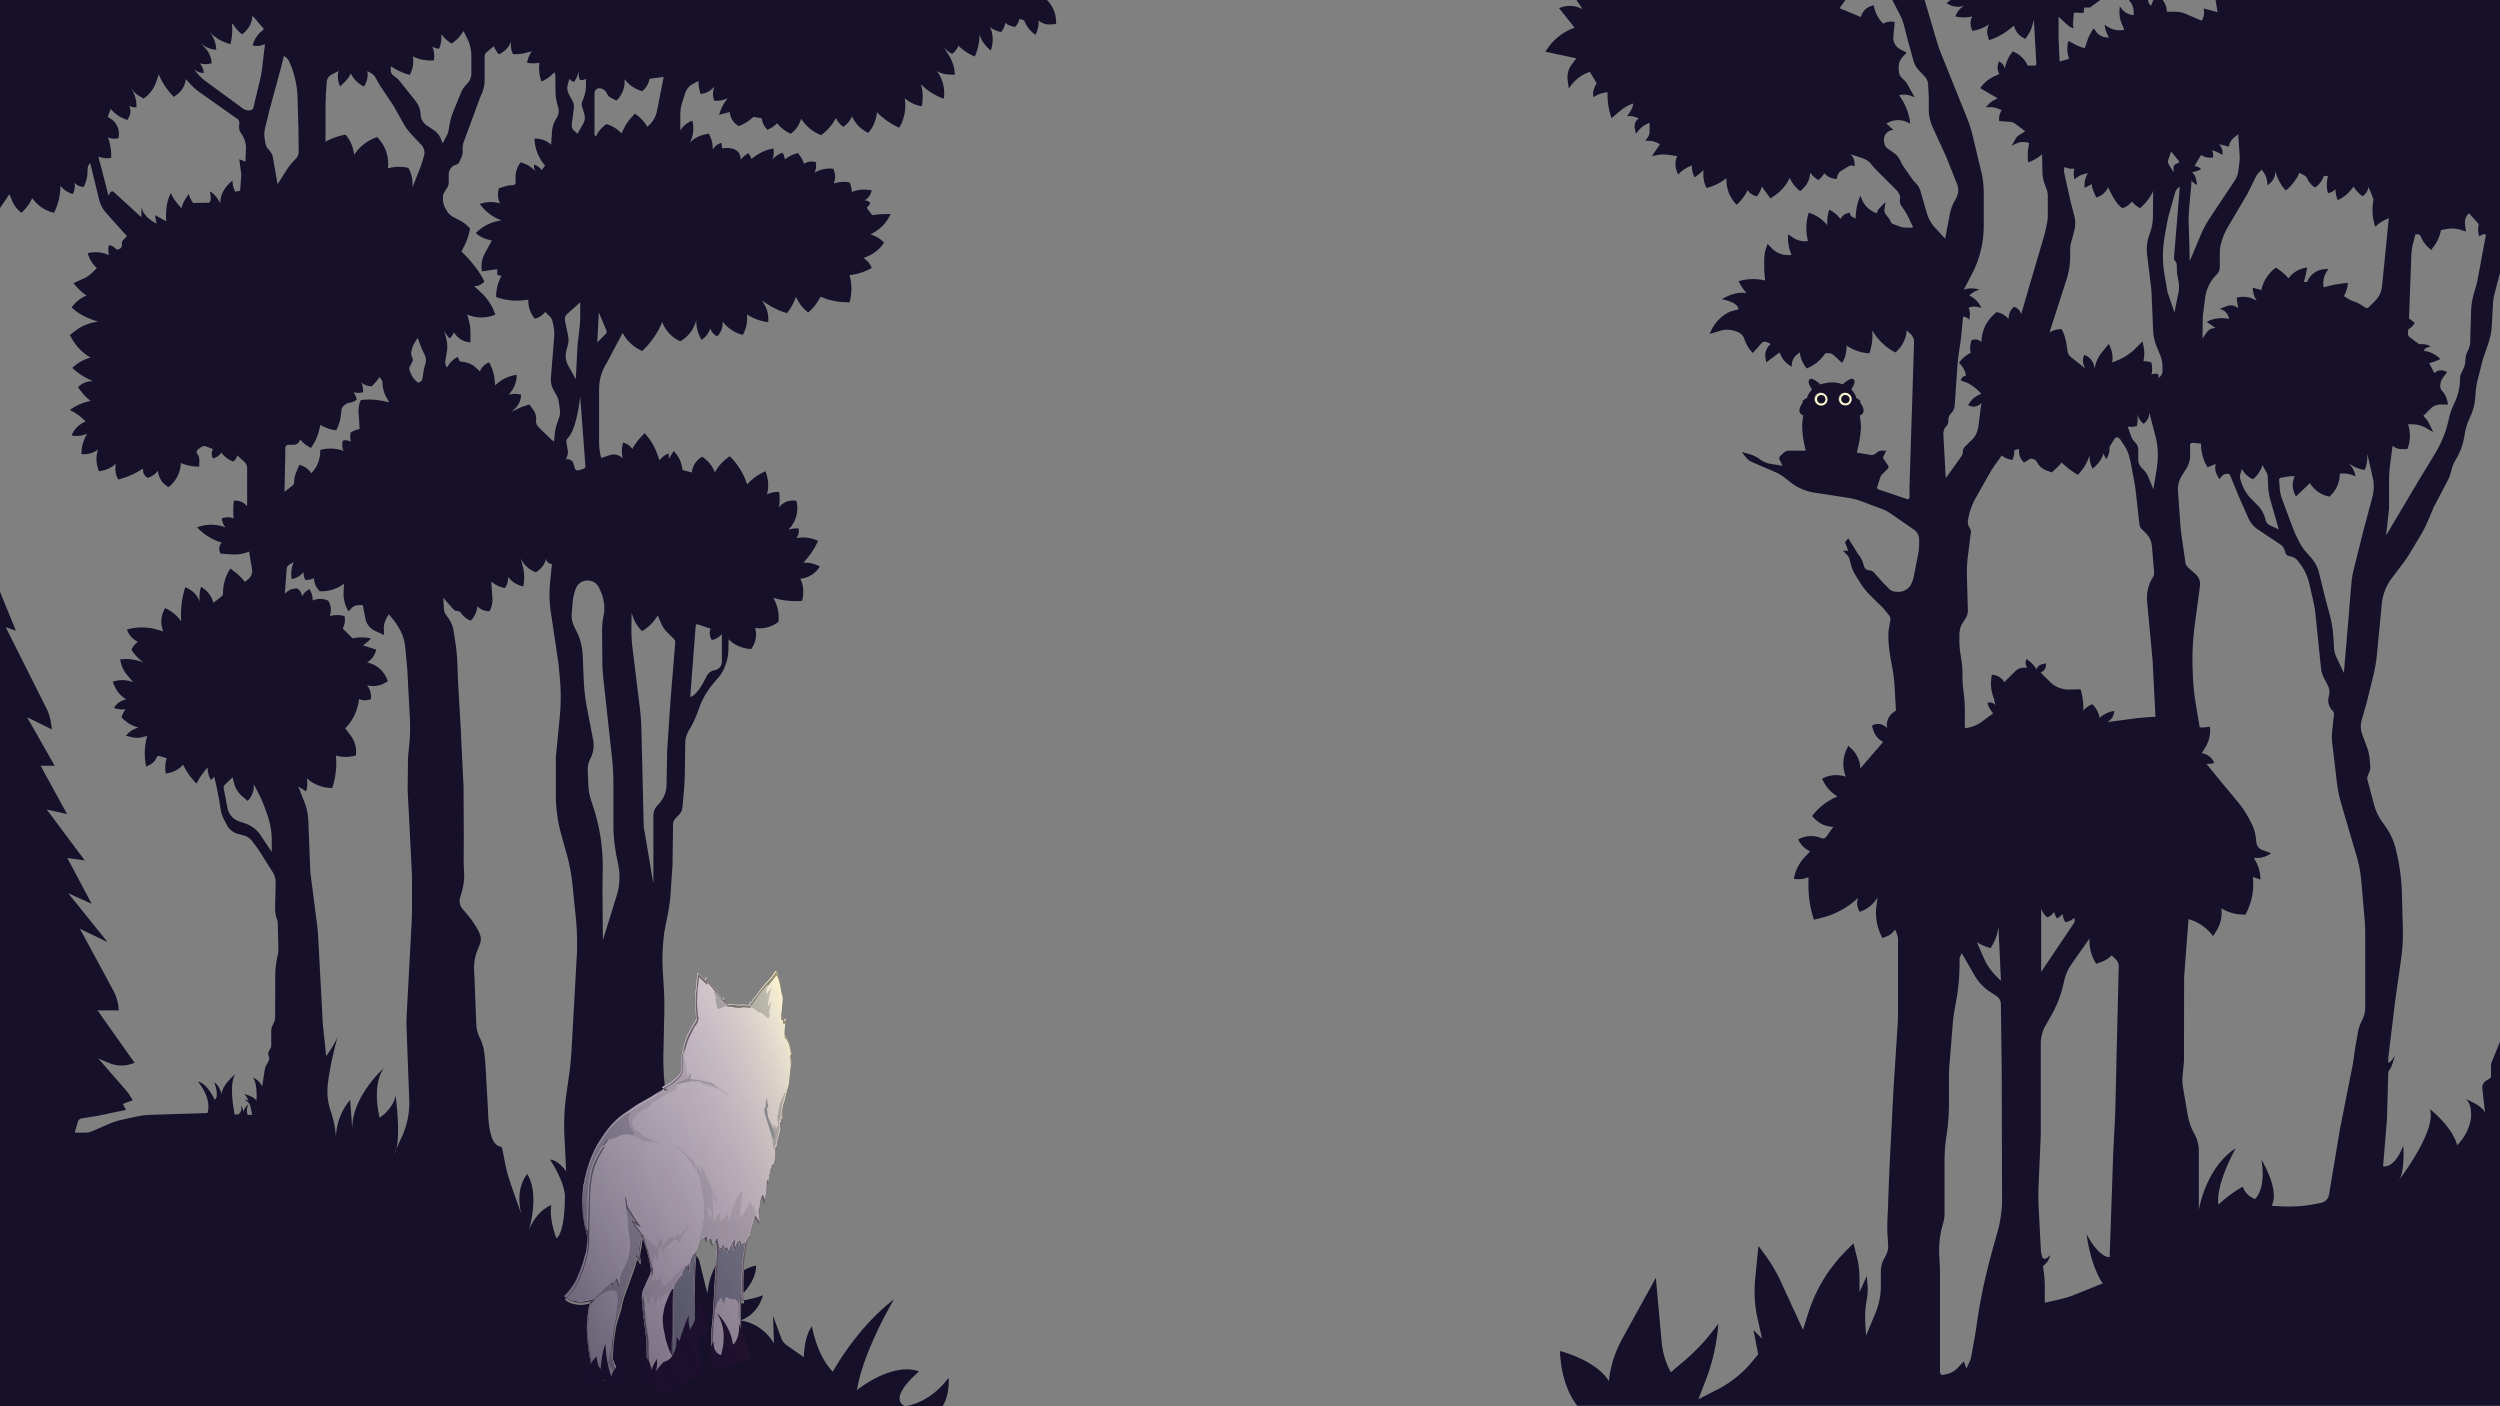 <svg width="1920" height="1080" fill="none" xmlns="http://www.w3.org/2000/svg"><rect width="100%" height="100%" fill="#808080" stroke="none"/><path d="M728.5 1058.1c-14.8 20.2-33.5 21.9-33.5 21.9h28.9c5.9-9.5 4.6-21.9 4.6-21.9zM804.1 0H0v159.8l7.2-10.6 2.4 5.6c1.5 3.5 3.9 6.4 6.9 8.6l.9-.9c3-3 5.5-6.4 7.3-10.2l2 2.3c3.9 4.5 9 7.5 14.8 8.8l.4-.8c3-6.3 4.5-13.2 4.5-20.1l.2.3c2.3 3 5.6 5.2 9.3 6.2l.1-.3c1.4-2.6 1.8-5.6 1.2-8.5.7.9 1.6 1.7 2.6 2.2 1 .6 2.1.9 3.3 1l1.2.1c1.7-3.3 2.7-7 2.9-10.7l.1-3.2c.1-1.7.8-3.2 2-4.3l6.7 27.5c1 4.3 3.1 8.2 6.1 11.4l15.3 17-.4.8-2.5 2.5c-.6.6-.9 1.4-.9 2.2v1.5c0 1.5-1 2.8-2.4 3.2l-1.5.5c-1.4-1.7-3.3-3-5.5-3.6l-.5-.1-.1.6c-.6 2.3-.5 4.8.1 7.1-3.2-1.4-6.7-2.2-10.2-2.2-2 0-4 .2-6 .7l-.2.1 1 2.6c1.3 3.4 3.4 6.4 6.1 8.8l-3.4 3.3c-2.3 2.3-5 4.1-8 5.3l-6.5 2.9c2.1 2.9 4.7 5.5 7.6 7.8l2.3 1.8c-2.1.9-4.1 2-5.9 3.4-1.8 1.4-3.4 3-4.8 4.8l-.7.9 2.1 1.8c3.6 3 7.8 5.3 12.2 7l6 2.2c-3.1.3-6.2 1.1-9.1 2.2-2.9 1.1-5.6 2.7-8.1 4.6l-4.5 3.4 1.9 3.3c3.4 5.8 8.2 10.7 14.1 14-2.5.7-4.9 1.6-7.2 2.9-2.3 1.2-4.4 2.7-6.3 4.5l-.6.5.8.7c4.4 4.1 9.6 7.3 15.2 9.5h-.3c-3.5 0-7 1.1-9.8 3.3l-1.5 1.2c2.4 3.8 5.4 7.3 8.9 10.1l.8.6c-2.8.6-5.5 1.4-8.1 2.5-2.6 1.1-5.1 2.5-7.5 4.2l-.4.3c3.6 1.7 6.9 3.9 9.9 6.6l2.4 2.2-.8.3c-4.6 2-8.2 5.8-10.1 10.4 1.3.3 2.7.4 4 .4 2.3 0 4.5-.4 6.7-1.2l1.2-.4c-1.2 2-2.2 4.1-2.9 6.3-.7 2.2-1.2 4.5-1.3 6.8l-.2 2.4c.8.1 1.5.1 2.3.1 3.4 0 6.8-1 9.6-3l.9-.6c-.8 2.4-1.2 4.9-1.2 7.3 0 2 .3 4 .8 5.9l.9 3.4c2.1-.1 4.2-.6 6.1-1.3 2-.7 3.8-1.8 5.5-3L89 356c-.3 1.2-.4 2.5-.4 3.7 0 2.4.5 4.9 1.5 7.2l.6 1.4 1.1-.3c5.2-1.4 10.1-3.4 14.7-6.1l3.4-2c0 .3-.1.6-.1.9 0 2.2 1 4.3 2.8 5.7l.7.5c2.8-.8 5.3-2.3 7.2-4.5l.8-.9c.2 2.1.8 4.2 1.7 6 1 1.8 2.3 3.5 4 4.8l2.2 1.8c2.8-2 5-4.7 6.7-7.6 1.6-2.9 2.6-6.2 2.9-9.7l.1-1.3c3.4 1.5 7 2.3 10.7 2.6l3.4.2.1-5c0-1.7-.5-3.4-1.6-4.8-.8-1.1-.5-2.7.6-3.5.6-.4 1.3-.8 1.8-1.3 1.2-1.1 2.9-1.5 4.5-.9l5.2 2c-.7 1.1-1 2.3-1 3.5 0 1 .2 2.1.7 3l.3.6h.1c2.6-.6 4.8-2.2 6.3-4.4l.2.3c2.3 3 5.3 5.2 8.8 6.5 1.5-.9 2.5-2.3 3-3.9l.2-.8 5.3 4.8c1.5 1.3 2.3 3.2 2.3 5.2v29.2c-2.1-2.8-5.4-4.4-8.9-4.4-.4 0-.7 0-1.1.1h-.2l-.1 1.3c-.4 3.6-.5 7.2-.2 10.8l.1 1.4-.6-.2c-2.8-.9-5.7-.8-8.4.2l.1.7c.2 2.3 1.2 4.5 2.8 6.2l-.6-.2c-6.6-2.3-13.7-2.4-20.3-.2l-1.1.4 2.1 2c4.8 4.5 10.6 7.9 17 9.7-1.3 1.3-2 3-2 4.8 0 .8.1 1.7.5 2.5l.5 1.2 9 .6c4.4.3 8.8-.5 12.9-2.2l2.3 13.8c.4 2.6-.5 5.2-2.5 7l-3 2.5-1.1-1.3c-2-2.4-4.3-4.6-6.8-6.5l-3.3-2.5-.8 1.4c-3.2 5.3-4.8 11.4-4.8 17.6 0 1-.4 1.9-1.2 2.5l-6.2 4.9-.2-.8c-1.5-4.9-4.9-9-9.3-11.5-.8 2.6-1.2 5.3-1.2 8.1 0 .7 0 1.4.1 2.1l.1 1.2c-.7-2.1-1.9-4-3.3-5.7-1.4-1.7-3.2-3-5.1-4.1l-2.7-1.4-.7 2.4c-2.2 7.8-3 15.9-2.4 24l-.3-.4c-3.1-4.4-7.3-7.8-12.2-9.9l-1.2 2.7c-2.1 4.8-2.1 10.3-.1 15.2l-4.8-1.4c-7.5-2.1-15.3-2.2-22.8-.1l-.3.1.1.3c1.5 4 4.5 7.3 8.4 9.2-2.2 1.4-4 3.5-5 5.9l-.1.1.4.5c2.4 3.6 5.4 6.8 9 9.3l-.6-.2c-5.2-2-10.7-2.8-16.2-2.3l-1.2.1c.3 2.2 1 4.4 1.9 6.5.9 2.1 2.1 4 3.6 5.7l4.5 5.4-.2-.1c-5-2-10.5-2.1-15.5-.3L89 529c1.9 3.3 4.6 6.1 7.9 8.1l-1.7.5c-3.3 1-6.1 3.2-7.7 6.2l1.7.4c2.4.6 4.9.8 7.3.5-1.4 1.8-2.5 3.9-3.1 6.1v.1c1.5 1.7 3.3 3.2 5.2 4.5 1.9 1.3 4 2.2 6.2 2.9l1.7.5c-1.8.4-3.5 1.1-5 2-1.5.9-2.9 2.1-4.1 3.5l-.7.8 4.9 1.1c2.6.6 5.3.6 7.9-.1l3.6-.9-.1.2c-2.1 7.6-2.4 15.6-.7 23.4l3-1.6c2.1-1.1 3.8-2.9 4.8-5.1l.3-.6c.3-.7 1.2-1.1 2-.9l5.6 1.7c-.7 2.3-1.1 4.8-1.1 7.2 0 1 .1 2 .2 3l.2 1.5 1.5-.2c4.5-.8 8.7-3 11.8-6.5l.8 1.5c2.5 4.8 5.7 9.2 9.5 13l.9-1.7c2-3.6 4.3-6.9 7-10l.6-.7v.3c.1 3.3 1 6.5 2.6 9.4l2.5-2.5 1.6 6.5 2.3 11.8 1 6.5c.5 3 1.5 5.8 2.9 8.5l2 3.8c1.8 3.4 5 5.9 8.7 6.8l4.2 1.1c1.9.5 3.7 1.5 5.1 2.9.4.4.8.8 1.2 1.3l4.7 6.2 11.3 17.9c1.5 2.4 2.3 5.2 2.2 8l-.4 19.2c-.1 3 .4 6.1 1.4 8.9l.3.9c.2.6.3 1.2.3 1.8l.5 19.6c0 1.5-.1 3-.4 4.5l-.7 3.6c-.9 4.4-1.3 8.8-1.3 13.2l-.1 31.5c0 1.4-.3 2.8-.9 4l-1.1 2.5c-.7 1.4-1 3-1 4.5v10.8c0 .8-.2 1.6-.6 2.2l-1 1.8c-.2.3-.3.6-.4.9-.4 1.1-.4 2.4.1 3.5l.2.6c.3.9.2 1.9-.2 2.7l-1.8 3.3c-.7 1.2-1.1 2.5-1.3 3.8l-2 12.8c-1.9-4.8-6.8-6.9-7.1-7 3.9 5.1 2.7 18.1 2.7 18.1-1-3.4-9.1-5.3-9.6-5.4 1.5 1 2.7 3 3.6 5.3-.8-.5-1.8-1-3-1.1.2.1 1.4 1 2.8 2.3.7.6 1.1 1.4 1.4 2.3 1.1 3.8 1.5 7.3 1.5 7.3l-3.4-.1c-.6-1.4-1.1-4 .4-8.1 0 0-3 2.7-3.8 5.9-.1-1.6-.5-3.8-1.8-4.6 0 0 1.7 3.7-2.1 6.5h-2.7s-4.9-22.7.5-31c0 0-11.2 9.2-10.4 16 0 0-1.6-7.4-5.8-9.7.2.4 4.2 10.9.3 13.4 0 0-5.3-12.5-12.8-13.9 0 0 11 12.5 7.3 24.1l-44.2 1.4c-3.4.1-6.9.5-10.2 1.3L94 859.9c-3.9.8-7.6 2.1-11.3 3.7l-12 5.2c-1.7.7-3.5 1.1-5.4 1.1h-7.4c-.3 0-.5-.3-.4-.5l2.3-7.8c.4-1.4 1.6-2.5 3.1-2.7l8.8-1.4c1-.2 2.1-.3 3.1-.5l21.9-4.6-2.3-4.6 7.6-2.8-1.5-2.4c-.4-.6-.8-1.2-1.1-1.8-1-1.4-2-2.8-3.2-4.1l-20.7-23.8 8.3 3.5c5.2 2.2 10.9 2.5 16.3.9l3.3-1-27.2-38.5-1.3-1.8h16.3c-.1-2.7-.5-5.4-1.3-8.1-.7-2.6-1.8-5.2-3.1-7.6l-25.4-47 21.2 10.2L52.4 686l18 8.1-18.7-35.2 13.4 1.9-29.2-39.1 15.6 3.5-13.2-24.1-7.1-13H42l-21.2-37.3 19.1 9.4-.9-5.9c-.6-3.6-1.7-7-3.3-10.2L4.4 481.7l7.8 2.7-12.2-30V1080h695c-13.6-6.9 10.9-26.7 10.9-26.7-20.8-7.7-47.8 14.3-47.8 14.3.6-3.6 1.5-7.4 2.5-11.2 2.1-7.6 5-15.4 8.1-22.8 8.1-19.3 17.6-35.2 17.9-35.7-20.6 15.7-35.6 37.1-42.6 48.2-2.9 4.6-4.4 7.4-4.4 7.4-1.1-1.1-2.2-2.3-3.1-3.6-10-12.9-12.9-31.3-12.9-31.3-6 7.3-6.3 23.7-6.3 23.7l-13.1-9.2c-1.9-1.3-3.4-3.2-4.2-5.4l-6.3-17.1.7 21.1c-8.6-14.3-21.7-17-25.1-17.5h-.2c-.4-.1-.6-.1-.6-.1.2-.1.4-.1.6-.2.1 0 .1 0 .2-.1 13.6-5 16.6-19 16.6-19-5.5 2-10.6 3.1-14.5 3.8h-.2c-.2 0-.4.1-.6.1h-.1c-.4.1-.8.1-1.1.2h-.2c-.3 0-.6.1-.9.1-.6.1-1.1.1-1.6.2-1.5.2-2.4.2-2.4.2.5-.5 1-.9 1.5-1.3 1.6-1.4 3-2.8 4.3-4.2l.7-.7.2-.2c10.8-12 9.6-21 9.6-21-3.4.6-6.6 1.9-9.5 3.7-.1 0-.1.1-.2.1l-.9.6c-9.9 6.5-16.7 17.5-16.7 17.5 2.5-9.7 0-28.8 0-28.8l-2.6 4.7-.7 1.3c0 .1-.1.1-.1.2-.1.2-.2.3-.2.5-3.6 6.7-5.7 14.1-6.4 21.7l-6-24.3c-.5-1.9-1.4-3.7-2.8-5.2 0-.1-.1-.1-.2-.2-.3-.4-.7-.7-1-1-.2-.2-.4-.3-.6-.5-2.1-1.9-3.7-4-5-6.2-1.6-2.7-2.6-5.4-3.2-7.7-.2-.6-.3-1.2-.4-1.8-.7-3.1-.7-5.3-.7-5.3 1.6.1 3 .9 3.9 1.5.2.1.4.3.5.4.4.3.6.6.6.6 0-.4-.1-.7-.2-1 0-.3-.1-.5-.2-.7-1.1-3.7-4.4-5.9-4.4-5.9-2.3-13.2 9.6-35.6 10-36.2-12.6 5.5-21.1 18.6-21.1 18.6l.8-25.8c.2-5 .1-10-.1-15l-1.4-30.7-.6-6.4-.3-3.2v-.1l-.1-1.4-.1-.6-.1-.8v-.1l-.5-5.6c-.2-2.1-.3-4.1-.4-6.2-.2-4.5-.3-9.1-.2-13.6l.7-31.6c.1-5.8 0-11.6-.3-17.3l-.9-14.8c-.2-3.9-.3-7.8-.2-11.7.1-4.5.4-8.9.9-13.4l.5-4.6 2.4-12.1c1.3-6.6 2.2-13.2 2.6-19.9l1.3-19.7.4-30.9c0-1.7.7-3.3 1.9-4.6l2.7-2.8c1.5-1.5 2.4-3.5 2.6-5.7l1-10.8c.4-4.5.7-9 .8-13.6l.4-25c0-3.4 1-6.8 2.8-9.7l.3-.5c2.3-3.8 4.2-7.8 5.8-11.9l2.2-5.9c1.1-3 2.5-5.9 4.1-8.7l.1-.1c2-3.4 4.3-6.7 6.9-9.7 1.2-1.4 2.5-2.9 3.6-4.2 1.8-2.1 3.2-4.5 4.2-7l.8-2.1c1.5-3.6 2.2-7.5 2.3-11.4l.2-8.5c2.2 2.3 4.8 4.1 7.6 5.3 2.8 1.2 5.8 2 9 2.2h.8l.8-1.3c2.8-4.5 3.6-9.9 2.1-14.9 1.3.2 2.6.3 3.9.3 4.7 0 9.3-1.5 13.2-4.3l.9-.7.1-2c.2-5.7-1.2-11.4-4.1-16.4l.7.2c6.9 2 14.2 2.8 21.4 2.1l.4-1.8c1.1-5.1.5-10.4-1.7-15.1l1.4-.2c5.7-1 10.6-4.4 13.6-9.3-1.9-.9-3.9-1.7-5.9-2.2-2-.5-4.1-.7-6.2-.7h-.6c2.2-2.3 4.2-4.8 6-7.4 1.8-2.6 3.4-5.4 4.8-8.3l.5-1.1-2.2-.8c-4.7-1.8-9.7-2.2-14.6-1.2 1.3-1.5 2-3.4 2-5.3 0-.5 0-1-.1-1.5l-.1-.7h-.5c-2.5-.1-4.9.2-7.2 1.1l1.8-2.3c4.5-5.7 6-13.1 4.2-20.1l-2.5-.1c-4.4-.1-8.6 2-11 5.7.5-2.2.7-4.5.7-6.8 0-1.8-.1-3.5-.4-5.2v-.3h-1.6c-2.7.1-5.3.7-7.7 1.9l.4-2c1-5.3.4-10.7-1.6-15.7l-.3.1c-5.2 2.2-9.9 5.6-13.7 9.8l-.1.1-.1-.4c-2.7-8-7.2-15.3-13.2-21.2l-1.7 1.2c-4.1 3-7.5 6.9-9.8 11.3-.8-2.3-1.9-4.4-3.4-6.3-1.4-1.9-3.2-3.6-5.1-5l-1.3-.9-1.6 1.2c-3.6 2.6-5.9 6.6-6.2 11l-7.3-2c-.2-2.4-.8-4.8-1.7-7-.9-2.2-2.2-4.3-3.8-6.2l-1.1-1.4-3.9 6.1v-4.2l-1.5.7c-2.2 1-4.1 2.7-5.5 4.7l-1.9-5.1c-1.8-5-4.4-9.6-7.8-13.7l-1.8-2.2-3.1 3.3c-2.3 2.4-4.3 5.2-6 8.2l-.4.8c-1.3-2.1-3.3-3.7-5.6-4.5l-1.4-.5c-.7 2.1-1 4.3-1 6.5 0 1.7.2 3.4.6 5.1v.2l-1.7-1.1c-2.4-1.6-5.4-2-8.1-1.1l-6.6 2.2c-1.1-3.8-1.7-7.8-1.7-11.8v-41c0-7.1 2-14 5.8-20l12.3-23.2c1.4 2.6 3.1 5 5.2 7.1 2 2.1 4.4 3.9 7 5.3l2.8 1.5c3.1-2.9 5.9-6.2 8.4-9.6 2.5-3.5 4.6-7.2 6.3-11.1l.7-1.6v.1c2.5 6.6 7.5 11.8 13.9 14.7l.7-.4c5.8-3.6 10-9.4 11.6-16.1v1.3c0 4.9 1.4 9.6 3.9 13.8l.2.3 1.2-1c2.6-2 4.5-4.8 5.4-7.9.4 1.2.9 2.3 1.7 3.3.8 1 1.7 1.8 2.8 2.4l.8.5c1.3-1.3 2.2-2.7 3-4.3.7-1.6 1.1-3.3 1.2-5.1l.1-2c1.7 2.4 3.8 4.5 6.2 6.1 2.4 1.7 5 3 7.8 3.8l1.4.4.1-.2c2.6-4.8 3.7-10.2 3-15.6 2.2 1.5 4.5 2.6 6.9 3.6 2.4 1 4.9 1.6 7.5 2.1l2 .3c.1-.7.1-1.4.1-2.1 0-4.4-1.2-8.8-3.6-12.5l-1.3-2 3.8 2.5c4.5 3 9.3 5.3 14.5 6.9l.9.3c2.9-3.6 5.1-7.7 6.7-12l.2-.6 1.2 2.3c2 3.9 4.8 7.2 8.2 9.8 2.8-2.4 5.3-5.2 7.2-8.3l2.4-3.9c3 1.4 6.1 2.4 9.3 3.1 3.2.7 6.4 1.1 9.7 1.2l3.1.1c1-3.4 1.5-6.9 1.5-10.4 0-3.2-.4-6.3-1.2-9.4l-.3-1.1c2.9-.3 5.8-.9 8.6-1.8s5.5-2.1 8.1-3.5l.4-.2c-.6-1.5-1.4-2.9-2.4-4.2-1-1.2-2.2-2.3-3.6-3.2l-.3-.2 2.4-1c5.4-2.2 10.1-5.9 13.4-10.8l-.7-.7c-2.7-2.7-6.1-4.6-9.8-5.7 6.9-3.2 12.4-8.7 15.5-15.6h-4c-2.7 0-5.4.2-8.1.6l-1 .2c-.6.1-1.2-.1-1.5-.6l-3.2-4.2c-.3-.4-.4-1-.2-1.4.9-.5 1.6-1.4 2-2.3l.4-1.1-.6-.4c-1.1-.8-2.3-1.2-3.7-1.3 1.3-.8 2.4-1.8 3.3-3 .9-1.2 1.6-2.6 1.9-4l.2-.8-3-.3c-4.2-.5-8.4.1-12.3 1.6-.1-2.4-.6-4.7-1.5-6.9l-.1-.3-1.1-.2c-3.6-.7-7.3-.3-10.7.9l-.4-.2c.6-1.6 1-3.3 1-5 0-1.4-.2-2.8-.7-4.1l-.7-2-1.1-.1c-4.3-.3-8.7.6-12.5 2.7l-.9.5c.9-1.8 1.3-3.7 1.3-5.6 0-.8-.1-1.6-.2-2.4l-.1-.3-1.5-.2c-2.6-.4-5.3.1-7.5 1.6-.8-2.5-2-4.8-3.7-6.9l-1.1-1.4-2.3.8c-2.8.9-5.3 2.3-7.6 4.2-.2-1.8-.8-3.5-1.7-5.1l-.1-.1c-3 1-5.6 2.7-7.6 5.1l-.2.3.4-1.1c.8-2.5.9-5.1.3-7.6l-2 .5c-4.1.9-8 2.7-11.4 5.1l-3.5 2.5c-.4-1.5-1.1-3-2.1-4.2l-.1-.2c-2.3 1.2-4.3 2.9-5.9 5 0-11.6-14.3-8.7-14.3-8.7l-.5-4.3c-1.3.4-2.6 1-3.7 1.8s-2 1.8-2.7 3l-.3.4v-.6c0-3.9-.9-7.8-2.8-11.2l-.3-.5-3.6.8c-4.1 1-7.8 3-10.7 6l.9-2.2c1.8-4.7 2.1-9.8.8-14.6l-1.5.7c-3.2 1.5-5.9 3.9-7.7 7v-12c0-3.4.5-6.8 1.6-10.1l2.2-6.8c1-3 3-5.4 5.8-6.9l4.4-2.3v.3c0 2.9.4 5.9 1.3 8.7l.2.9c1.9-.1 3.8-.6 5.4-1.4 1.7-.8 3.2-2 4.5-3.4l.7-.8-.4 1.5c-.9 3.1-.8 6.4.4 9.4h1.2c3.2.1 6.3-.6 9.1-2.1l-1.9 2.8c-2.1 3.1-3.7 6.5-4.7 10.1l4.5-1.2 3.7-1c.1 2 .7 3.8 1.6 5.5.9 1.7 2.2 3.2 3.8 4.3l1.5 1.1 2-.9c2.8-1.2 5.3-2.9 7.6-4.8l1.6-1.4 6.3 1c.3 1.7.8 3.2 1.5 4.7.8 1.5 1.7 2.8 2.9 4l.2.2 1-.5c2.3-1.1 4.5-2.6 6.3-4.5l.8.9c2.7 3 6 5.5 9.8 7.1 1.9-1.4 3.5-3.1 4.8-4.9 1.3-1.9 2.3-4 3-6.2l.1-.4 1 1.4c3.6 5.1 8.6 9.1 14.5 11.2l1.3-1.1c4.1-3.3 7.5-7.4 9.9-12.1 1.2 2.6 3 4.8 5.3 6.5l.4.3c2.8-1.9 5-4.5 6.4-7.5l.3-.6c1 2.4 2.4 4.6 4.1 6.5 1.7 1.9 3.7 3.6 5.9 4.9l2.4 1.4c1.8-2.1 3.3-4.4 4.4-6.9 1.1-2.5 1.9-5.1 2.2-7.9l.1-1.1c2.4 2.4 5 4.6 7.8 6.6s5.8 3.6 8.9 5.1l.4.2c3.1-5.2 4.7-11.1 4.7-17 0-1.8-.1-3.5-.4-5.3v-.2l1 .7c3.5 2.8 7.7 4.6 12.1 5.3l.2-1.3c.8-5.2.5-10.5-.8-15.6 2.4 2.5 5.1 4.8 8.1 6.6 2.9 1.9 6.1 3.4 9.4 4.5.2-1.4.3-2.9.3-4.3 0-6-2-12-5.6-16.9 2.7 1.6 5.8 2.5 8.9 2.6l4.9.2-.1-1.1c-.4-5.2-2.1-10.1-4.9-14.5l-3.6-5.6.7.8c1.7 1.8 3.6 3.3 5.8 4.4 1.9-1.5 3.4-3.3 4.5-5.4l.2-1c3.3 3.3 7.2 6 11.5 7.9l1.2.5.1-.3c2.3-5.2 3.5-10.9 3.5-16.6.7 2.2 1.7 4.3 3 6.2 1.3 1.9 2.8 3.6 4.6 5.2l1.1.9.6-2.2c1.4-5.3 1-10.9-1.3-15.9 2.2 1.8 4.8 3.1 7.6 3.7l1 .2.5-.7c1.5-1.8 2.4-4.1 2.6-6.4 2.1 1.7 4.6 2.7 7.3 3.1h.3l.6-.6c1.4-1.5 2.3-3.3 2.6-5.3l2 .3c1 .2 1.9.8 2.3 1.8v.1c1.5 3.4 3.8 6.5 6.8 8.8.8.6 1.4 1.1 1.4 1.1l.8-1.9c1.2-2.9 1.8-6.1 1.5-9.2 2.3 2 5.2 3.1 8.3 3.1h1l4.2-.4v-.2c.3-6.8-2.2-13.4-7-18.2zM534.3 480.5c.1-.7.8-1.2 1.5-1l9.9 3.3c-.4 1.1-.6 2.2-.6 3.4 0 1.8.5 3.6 1.4 5.1l.2.3.6-.2c2.8-.7 5.2-2.3 7.1-4.4v21.3c0 3.1-2.3 5.8-5.4 6.4-1.4.2-2.7.8-3.8 1.6-1.1.8-2 1.9-2.6 3.2-2.7 5.6-8 15-12.5 15.7l4.2-54.7zM435.9 65.4l1.3-4.8c1 1 2.2 1.8 3.5 2.3l.1.1c1.3-1.8 2.3-3.7 2.9-5.8l.8-2.5v.3c-.3 2.1 0 4.3.9 6.3l.5.1c1.4.2 2.9-.1 4.1-.9V66c0 3.1-.6 6.2-1.7 9.1l-1.1 2.8c-.5 1.3-.6 2.8-.1 4.2l1.6 5.3c.8 2.6.5 5.4-.9 7.8l-4.3 7.5-2.5-2.2c-1.4-1.2-2.1-3-1.9-4.9l1.6-12.3c.3-2.1-.1-4.3-1.2-6.2l-2.5-4.5-.9-2.2c-.5-1.6-.6-3.4-.2-5zm.1 280.2-1-6c-.2-1.2.2-2.3 1.1-3.2 2.3-2.3 6.8-9.5 9.5-31.7l4 53.3c.1.9-.5 1.8-1.4 2l-3.8 1.2c-1.2.4-2.5-.3-2.9-1.6l-1-3.4c-.6-2.2-2.7-3.7-5-3.5l-.8.1.9-2.5c.5-1.5.7-3.1.4-4.7zm-.4-104.5 10-8.9v9.4c0 3.9-.2 7.9-.7 11.8l-1.3 11.2-1.4 26.6-5.8-10.4c-2-3.6-2.5-7.8-1.4-11.8l1-3.6c.7-2.4.8-5 .3-7.4l-2.4-11.8c-.3-1.9.3-3.8 1.7-5.1zM431 640.7l4.4 15.9c2 7.2 3.4 14.7 4.2 22.2l2.7 26.6c.7 7.4 1 14.8.9 22.2 0 2.4-.1 4.9-.3 7.3l-1.7 31.2-2.3 41.1c-.2 3.3-.5 6.7-.8 10-.2 2.3-.5 4.5-.8 6.8l-2.3 16.1c-1.5 10.7-2.1 21.4-1.5 32.2l1.3 27.3s-5.8-8.7-12.4-9c0 0 9.9 14.3 11.4 26.6 0 0 .8 27.7-6.4 34 0 0-5.9-14.6-4-25.7 0 0-11.4 3.9-17.4 19.8.6-2 8.5-27.8-1-43.6 0 0-9.5 9.4-4.8 30.3l-7.8-22.3c-1.9-5.4-3.4-10.8-4.5-16.4l-2.1-10.8c-.2-1.2-1.2-2-2.3-2.2-2.9-.6-8.2-4.8-8.7-27.5l-2-35.6v-.5l-.7-6.9c-.4-4.5-1.7-8.9-3.7-13l-.1-.1c-1.5-3.1-2.4-6.5-2.5-10-.4-9.8-1.2-31.3-1.7-42.4-.2-4.6.6-9.2 2.2-13.5l2.3-5.9c.6-1.6.8-3.4.6-5.1-.2-1.1-.5-2.1-1-3.1l-.2-.7c-2.7-5.3-6.1-10.2-10-14.7l-2.6-3c-2.2-2.5-3-5.9-2-9.1l1.2-4.2c1.5-4.9 2.1-10 1.8-15.1l-.2-5.3c-.1-1.2-.1-2.4-.1-3.7l.1-18.9-.2-37.8-2.2-45.6-2-34.9-.6-14.8c-.2-5.9-.8-11.8-1.8-17.6l-1-6.5c-.6-4-2.2-7.8-4.7-11l-1.3-1.8c-.8-1.1-1.3-2.4-1.4-3.8l-.6-9.1 8.1 9.1c.6.6 1.4 1 2.2 1 1.1 0 2.2.4 3.1 1.1l.1.2c1.9 2.8 4.5 5 7.6 6.2 1.3-1.3 2.4-2.8 3.2-4.4.8-1.6 1.4-3.4 1.7-5.2l.2-1.5c1.2 1.2 2.5 2.1 4 2.8 1.5.6 3.1 1 4.8 1h.5c1.5-2.6 2.3-5.5 2.3-8.4v-1.1l-.9-13.3.9.7c2.8 2.2 6.1 3.7 9.6 4.3l.4-.6c1.5-2.4 2.2-5.2 2-8l.4.5c2.8 3.6 6.9 6 11.3 6.8.5-2.3.7-4.6.7-7 0-2.9-.4-5.8-1.1-8.6l-1.5-5.5.8 1.3c2.4 4.2 6.3 7.4 10.8 9l1-.7c3.4-2.3 5.8-5.8 6.9-9.7.2 2.3 2.1 4 4.4 4l-1.4 14c-.8 7.8-.6 15.7.6 23.4l5.8 38.9.9 9.5c1.1 10.9 1.1 21.9 0 32.8l-2.9 29.5V612c.1 9.6 1.5 19.3 4.1 28.7zM251.7 833.4c.5-5.2 1.5-10.8 2.5-16 2.2-10.8 4.8-20.1 5-21-3.1 7.4-8.7 14.7-8.7 14.7l-2.6-25-3.5-65.8c-.2-3.4-.5-6.9-.9-10.3l-4.7-36.4c-.4-2.9-.6-5.9-.7-8.9l-.2-5.6-1.1-28.5c-.2-5.1-1.2-10.2-3.1-14.9l-4.6-11.7 5.9 3.8.2-.6c1-3.1 1.1-6.5.3-9.6 2.4 2.2 5.2 4 8.2 5.3 3 1.3 6.2 2 9.4 2.2l2.1.1.7-2.4c2.1-7.3 2.8-15 2.1-22.6 2.5.8 5.1 1.1 7.6 1.1 2.2 0 4.4-.3 6.5-.8l1.2-.3c.2-1 .2-2.1.2-3.1 0-4.2-1.4-8.3-3.9-11.8l-4.5-6c9.9-9.6 10.6-22.4 10.6-22.4 1.4.6 3 .9 4.5.9 1.1 0 2.3-.2 3.4-.5l1.3-.4v-2c0-3.1-1-6.2-3-8.6 1.5.4 3.1.6 4.7.6 3.1 0 6.1-.8 8.8-2.3l2.4-1.3c-1-3.6-3-6.7-5.6-9.2-2.6-2.5-5.8-4.2-9.4-5.1l-.9-.2c1.7-1.1 3.2-2.4 4.4-4 1.2-1.6 2-3.4 2.5-5.4l.1-.5-10.2-3.3c1.9-1.2 3.6-2.6 5.2-4.2l1.1-1.1-1.6-.3c-4.2-.7-8.5-.6-12.6.3l-7.1-7.1c-.3-.3-.4-.7-.2-1.1.9-1.8 1.4-3.9 1.4-5.9 0-1-.1-2-.3-3-1.8-.5-3.6-.8-5.5-.8-1.4 0-2.8.1-4.2.4l-1.6.3.4-1.5c.9-3.5.3-7.3-1.7-10.4l-1-.3c-3.5-1.3-7.5-1.2-10.9.3v-.5c0-2.9-.8-5.7-2.4-8.1l-.1-.2-1.5 1c-1.7 1.1-3 2.7-4 4.5l-.5-1.7c-.6-1.8-1.8-3.3-3.4-4.2h-1.1c-3.3.1-6.4 1.7-8.4 4.2l1.5-19.5c.1-1.2.8-2.3 1.8-2.9l3.6-2.1c-1.2 2.8-1.9 5.8-1.9 8.8 0 .8 0 1.6.1 2.4l.2 1.8c1.7-.3 3.3-.8 4.8-1.7 1.5-.8 2.8-1.9 3.9-3.2l.5-.5v.1c-.2 2.1.3 4.2 1.3 6h.1c2.3.1 4.6-.4 6.6-1.4 0 1.6.3 3.1.8 4.6.5 1.5 1.3 2.8 2.3 4l1.2 1.5h.8c6.4.2 12.7-1.9 17.9-5.8l-.3 6.3c-.3 5.2 1 10.4 3.7 14.9l2.6-2.6c1.3-1.3 3-2 4.9-2.1l3.5-.1 2.3 11.7c.6 1.8 1.5 3.4 2.7 4.8 1.2 1.4 2.7 2.5 4.4 3.3l6.9 3.2-.1-4.6c-.1-2.7.5-5.3 1.7-7.6l2-3.8 2.7 3.2c1.6 1.9 3.1 4 4.4 6.1l.5.9c2.9 4.5 4.6 9.7 5.1 15l1.6 17.2 2 38.2c.3 6.5.2 13.1-.5 19.6l-.7 7c-.2 2.1-.3 4.1-.3 6.2l-.2 18.5c0 1.9 0 3.9.1 5.8l3.2 63v25.7c0 2.8-.1 5.6-.2 8.4l-.6 12-3.3 61.6c-.1 2.8-.2 5.5-.1 8.3l1 27.6 1.1 28.5c.4 9.9-1.6 19.8-5.8 28.8l-4.2 9.2c-.4 1.5-1 2.8-1.7 3.7l1.7-3.7c3.5-12.1-.5-41-.5-41-2 10.4-12.2 16.9-12.2 16.9s-6.6-24.3 3.2-38.1c-.8.7-25.2 22.9-24.2 47.3l-1.7-22.8C259 856.3 258 869.4 258 874c-.3-8.2-2.3-15.5-3.9-20.3-2.3-6.5-3.1-13.5-2.4-20.3zm65-558.7-.1-.1c-.8-1.5-1-3.2-.6-4.9l.3-1.4c.5-1.9 1.2-3.7 2.3-5.3l2.2-3.5 1.8 4.9c.5 1.5 1.1 3 1.8 4.4l1.6 3.4c.5 1 .8 2 1 3.1.1.5.1 1 .1 1.5 0 .9-.1 1.8-.4 2.7-.6 1.7-1 3.4-1.3 5.2l-1.1 6.6c-.1.7-.6 1.3-1.2 1.6-.4.2-.8.5-1.2.8l-.1.1c-.4.2-.8.2-1.1-.1l-2.5-2.5c-.9-.9-1.6-2-2.1-3.1l-1.4-3.3c-.5-1.2-.5-2.5.2-3.6l1.8-3.4c.4-1.1.4-2.2 0-3.1zM258 875.6v-1.5 1.5zM370.4 71c1.2-3.2 1.8-6.5 1.8-9.8v-18c0-1.2.5-2.2 1.4-3l5.6-4.7s1.9 4.1 3.5 5.7l.5.5c1.7-.8 3.3-1.8 4.7-3.1 1.4-1.3 2.6-2.7 3.5-4.4l1.2-2c-.2.9-.2 1.8-.2 2.7 0 2.3.5 4.6 1.6 6.7h.7c3.1.1 6.2-.2 9.1-1l4.6-1.2c-1.7 2.4-2.9 5.2-3.5 8.2l-.1.6.8.1c2.9.5 5.9.4 8.7-.1-.2 1.4-.3 2.8-.3 4.1 0 3.5.6 7 1.8 10.2v.1l.7-.3c3.5-1.6 6.6-3.9 9.1-6.7.5.6.9 1.4.9 2.2l.1 11.6c0 4.1.6 8.1 1.8 12l.3.9c.8 2.8.4 5.8-1.2 8.3-1.1 1.6-1.9 3.4-2.5 5.2-.6 1.8-1 3.8-1.1 5.7l-.6 9.7c-1.4-1.4-3.1-2.4-4.8-3.2-1.8-.8-3.7-1.3-5.6-1.4l-2.4-.2v.7c.4 7.4 3.2 14.4 8.1 20l-2.6 3.6-.1-.1c-1.4-2-3.4-3.5-5.7-4.1v.2c-.3 1.6.1 3.3 1.1 4.7l-2.9-2.4c-1.7-1.5-3.7-2.6-5.8-3.4l-2.7-1c-2.6 3.4-4 7.5-4 11.8v.9l.1 2.8c0 .9-.5 1.7-1.3 2l-2.5.2c-1.6.1-3.3.5-4.9 1l-4.1 1.3-.3 1c-.9 3.6-.5 7.4 1.1 10.6-2.4-.7-4.8-1-7.2-1-2.5 0-5 .4-7.4 1.1l-.9.3c2 2.8 4.4 5.3 7.1 7.4 2.7 2.1 5.7 3.8 9 5l.6.2-2.6.5c-6.5 1.3-12.5 4.5-17.2 9.3l1.5 1.2c2.5 1.9 5.3 3.2 8.3 3.9l2.6.6-5.2 9.4c-.4.7-.7 1.3-1 2-1.2 2.7-1.8 5.6-1.8 8.5 0 1.2.1 2.5.3 3.8l11.8-1.7v4.4l3.2.8c-2.7 5-4.1 10.5-4.1 16.2 5.2 1.9 10.6 2.8 16.1 2.8 2.4 0 4.9-.2 7.3-.6l1.3-.2v.3c-.1 5.2 1.6 10.3 5 14.4l1.2-.4c2.7-.9 5.1-2.6 6.8-4.9l3.4 3.4c1.1 1.1 1.9 2.5 2.2 4l.6 2.5c.7 3.2 1 6.4.7 9.6l-2.5 31c-.3 3.4.5 6.9 2.2 9.9l2 3.5c.7 1.2 1.3 2.5 1.6 3.9.1.3.1.6.2.9l.9 6.3c.3 2 .1 4.1-.6 6.1l-1.7 5c-.8 2.4-1.3 4.8-1.6 7.3l-.6 6.3-2.5-2-7.1-6.9-2.3-2.3c-1.4-1.4-2.1-3.3-1.9-5.3v-.1c.3-2.8-.5-5.6-2.2-7.9-1.4-1.9-2.9-4-2.9-4l-.4.1c-4.2 1.1-8.3 2.8-12.1 4.9l-1.4.8 3.3-3.2c2.7-2.7 4.2-6.4 4.1-10.2-1.5-.4-3.1-.6-4.7-.6-1.4 0-2.8.2-4.2.5l-.5.1 1.2-1.5c3.2-3.9 5-8.8 4.9-13.8l-1.9.4c-5.5 1.1-10.6 3.8-14.6 7.8l-.4-4.1c-.4-4.7-1.9-9.3-4.2-13.4l-.1-.2-.5.2c-3 1.3-5.4 3.7-6.5 6.8l-3-2.8c-2.6-2.5-5.9-4-9.5-4.5l-2.9-.4-1.8-3.5c-3 1.6-5.6 4-7.3 6.9l-.5.8-.5.3-.4-.8c-.7-1.5-.9-3.2-.6-4.8l1-5.7c.7-4 .5-8.1-.7-12L341 254c1.1 2.1 2.5 4.1 4.2 5.7l.2.2c1.3-1.2 2.4-2.7 3-4.3l.2-.5c1.1 2 2.6 3.6 4.3 4.9 1.8 1.3 3.8 2.2 6 2.6l2.4.4v-7.5c0-3.3-.4-6.5-1.3-9.7l-1.1-4.2c3.4 1.4 7.1 2.2 10.7 2.2 3.3 0 6.7-.6 9.9-1.8l.9-.3c-1-3.2-2.5-6.3-4.3-9.1-1.8-2.8-4-5.4-6.5-7.8l-5.5-5.1h.7c2.3 0 4.6-.9 6.3-2.6l.9-.9c-2-4.1-4.4-8-7.3-11.6l-2.6-3.2c-1.2-1.5-2.5-3-3.9-4.4l-3.8-3.9 2.3-4.5c2.1-4.1 3.5-8.6 4.3-13.1-2.4-2.7-5.2-4.9-8.4-6.5l-4.3-2.2c-2.3-1.2-4.2-3-5.4-5.3l-1-1.8c-1.2-2.2-1.8-4.6-1.7-7v-1.3c0-1.6.5-3.1 1.4-4.4l1.7-2.6c.8-1.2 1.3-2.7 1.3-4.2V134c0-2 .8-3.9 2.1-5.4.9-1 2.1-1.7 3.5-2.1 1.1-.3 2.1-1.1 2.6-2.2l1.6-3.5c.6-1.3.9-2.8.9-4.2V114c0-1.9.3-3.7 1-5.4l12.3-33.4 1.8-4.2zm-70.2-20.1.5.3c4.2 2.8 8.9 5 13.8 6.3h.1l.4-.7c2.2-4.1 2.9-8.9 2-13.5l.5.2c4.9 2.4 10.3 3.3 15.7 2.8.2-1.1.3-2.2.3-3.3 0-2.5-.5-5-1.5-7.3l-.1-.2c1.3 1.1 2.9 1.8 4.6 1.8h.8c1.1-2.7 1.7-5.5 1.7-8.4 0-.8 0-1.5-.1-2.3v-.4c1.9 2.6 4.2 4.8 6.8 6.5l1.2.8 3-2.4c1.4-1.2 2.7-2.5 3.8-4l2.3-3.2 2.6 5.1c2.2 4.4 3.4 9.2 3.4 14.1v13.3c0 3-1.2 6-3.4 8.1l-.2.2c-2 2-3.5 4.3-4.5 6.8L348 86c-1.1 2.7-1.9 5.5-2.5 8.4l-1 5.6c-.3 1.7-.9 3.3-1.7 4.8l-2.9 5.4-1.1-3.1c-1.1-2.9-3.1-5.5-5.7-7.2l-5.3-3.5c-2.8-1.9-4.6-5-4.8-8.4v-.3c-.2-3.8-1.6-7.4-4-10.3l-11.5-14.5c-1-1.3-2.2-2.4-3.5-3.5l-2.1-1.6c-1.1-.9-1.8-2.3-1.8-3.8v-3.1h.1zm-50.1 28.4c0-2.4.1-4.8.2-7.2l.6-9.2c.2-2.3 1.5-4.4 3.6-5.5l5.5-2.9-.1.5c-.9 3.8-.4 7.9 1.4 11.4l3.5-3.5c1.6-1.6 3-3.4 4.1-5.4l.6-1.1c1 2.2 2.4 4.2 4.1 5.9 1.7 1.7 3.7 3.1 5.9 4.1l.5-.8c2-3.3 2.8-7.2 2.1-11l2.7 1.5c1.5.8 2.8 2.1 3.6 3.6l3.5 6.1 9.1 13.6c1.1 1.6 2.1 3.3 3 5l5.7 10.2c1.7 3.1 3.8 5.9 6.2 8.5l7.7 8.2c2.2 2.3 2.9 5.6 2 8.6l-1.2 4c-.7 2.3-1.5 4.6-2.4 6.8l-5.2 13.1v-2.1c.1-4.5-1-8.9-3.2-12.8l-1.6-.3c-4.7-.8-9.5-.6-14.1.7.1-1.2.2-2.4.2-3.6 0-6.9-2.5-13.7-7.1-18.9l-1.3-1.5c-3.4 1.1-6.7 2.8-9.5 4.9-2.9 2.1-5.4 4.7-7.5 7.7l-.7 1-.4-2.3c-.9-4.9-3-9.5-6.3-13.2-2.7.5-5.3 1.2-7.9 2.1-2.6.9-5 2-7.4 3.4V79.3h.1zm-12.2 264.2.9.5c1.6-2.2 3-4.6 4.1-7.1 1.1-2.5 1.9-5.1 2.5-7.8l.6-2.8c3.2 1.9 6.7 3.3 10.3 3.9l1.9.3c1.8-3.4 3-7.1 3.5-11l.5-4.1c.1-1.7 1-3.3 2.4-4.3.4-.3.9-.7 1.4-1 .5-.4 1.2-.6 2-.7 2-.3 4-1 5.7-2.2l.3-.2c-.3-1.7-1-3.4-1.9-4.9l-.6-1 .6.2c2.1.6 4.4.6 6.5-.1l.3-.1v-.6c0-2.1-.4-4.2-1.1-6.2l-.3-.7c1.6 1.5 3.5 2.5 5.7 2.8l2.1.4 2.1-2.1c1.2-1.2 2.3-2.6 3.3-4l.8-1.2 1.6 2.4c.4.6.7 1.4.7 2.1 0 2.1.3 4.2.9 6.2.6 2 1.4 3.9 2.5 5.8l1.9 3.1-.1-.1-4.6-1c-4.9-1-9.9-1.4-14.8-1l-2.5.2c-1.2 2.7-1.8 5.5-1.8 8.4 0 .5 0 .9.1 1.4l.8 12.4-.4.1c-2.3.6-4.4 1.4-6.4 2.6l-.1.2c-.5 2.3-.4 4.7.2 6.9-1.3-.7-2.8-1.1-4.2-1.1-.5 0-1.1 0-1.6.2l-.4.1v.1c-.8 2.6-.6 5.4.6 7.8-3.2-1.2-6.6-1.8-10.1-1.8-2.5 0-5 .3-7.5 1l-.3.1-.1 1.8c-.2 5.2-2 10.3-5.3 14.3-.6.7-1.2 1.3-1.6 1.7l-.7-1c-2.1-2.8-5.1-4.7-8.5-5.3l-2.6 6.4c-.8 2-1.3 4.2-1.3 6.5v.1c0 1.2-.5 2.3-1.5 3-2.1 1.7-5.9 4.6-5.9 4.6l.6-29.2v-4.4c0-1.4 1.1-2.5 2.5-2.5h3.9c2.5 0 4.5-1.8 4.9-4.2 2.1 2.5 4.6 4.6 7.5 6.1zM215.6 52.6l2.5-9.7 1.2.9c1.3 1 2.3 2.2 2.9 3.7l1.8 4.2 1.5 4.7c1.8 5.8 2.8 11.8 3 17.9l.7 24.3.2 17.8c0 2.1-.8 4.1-2.3 5.6l-.2.2c-2.7 2.7-5.2 5.8-7.2 9l-6.2 9.8-.4.1-3.5-20.2c-.3-1.8-1.1-3.5-2.3-4.9l-1.2-1.4c-1.3-1.5-2.1-3.3-2.4-5.2l-.5-3.5c-.4-2.5-.2-5 .4-7.5l3.3-13.6 8.7-32.2zm-26.7 61.5-.4 10.1-4.7-1.9 1.5 11.8-.9 12.4-3.8.7s-2.2-4.3-2-8.5c0 0-9.7 6.8-9.4 17.5 0 0-3.2-6.8-8-9.2 0 0 2 8.3-1 8.7l-11.9.2s-3.1-4.4-3.2-7c0 0-5.5 7-5.5 11.2 0 0-7.1-7.2-8.2-11.9 0 0-4.9 6.8-3.7 21.8l-8.7-4.8 1.2 6.5s-10.7-4.9-11.6-13.3v7.8l-.3.4-21-19.2c-.8-.7-2-.5-2.6.4l-1.4 2.5-6-23.5-1-3.2c-.3-1.1-.5-2.2-.6-3.3 2.1.8 4.3 1.2 6.5 1.2 1 0 2.1-.1 3.2-.3v-1.5c0-4.9-.8-9.7-2.5-14.2 1.6.7 3.3 1 5.1 1 1 0 1.9-.1 2.9-.3 1.5-5.8-.9-11.9-5.9-15l-2.2-1.4 2.2-6.2.1.1c3.3 4 7.8 6.9 12.8 8.4l1.1-2c1.5-2.8 1.6-6 .2-8.8 1.3.6 2.7 1 4.1 1.1l1.5.1v-1.1c0-3.4-.7-6.8-2.1-10l-1.8-4.1c.6 1.2 1.3 2.3 2.2 3.3 1 1.2 2.2 2.2 3.5 2.9l3.7 2.2c2.3-1.6 4.2-3.5 5.9-5.7 1.6-2.2 2.9-4.6 3.8-7.2l1.9-5.7.9 2c2.6 5.7 6.3 10.9 10.7 15.3l1.7-1.2c4.2-2.9 7-7.4 7.5-12.5l3.3 3.7c2.2 2.4 4.6 4.5 7.2 6.4L181.8 91c1.5.8 2.3 2.5 2 4.2l-.1.8c-.4 2.1.1 4.2 1.2 6l1.2 1.8c1.9 3.1 2.9 6.7 2.8 10.3zm2.8-29.3h-.7c-1.6 0-3.2-.5-4.5-1.5l-28.4-20.8c-2.4-1.8-4.7-3.9-6.6-6.2l-2.5-3 1.7 1.1c1.7 1.1 3.7 1.7 5.8 1.6l-.1-.5c-.2-2.6-1.3-5-3-6.9 1.5.5 3 .7 4.5.7 1.3 0 2.5-.2 3.8-.5l.8-.2v-.5c-.3-4.2-2-8.2-4.9-11.2l-4.1-4.3.2.2c3.4 3.2 7.7 5.1 12.4 5.4-.1-2.2-.5-4.5-1.2-6.6-.7-2.1-1.8-4.1-3.1-5.9l-.8-1.1c2 2.1 4.2 3.9 6.7 5.4 2.5 1.5 5.1 2.7 7.9 3.5l1.4.5.1-.6c1.1-4.7 1.5-9.5 1.1-14.3l-.1-.8.7.1c1.9 3.1 4.3 5.8 7.1 8 2.3-1.7 4.2-3.8 5.6-6.2 1.4-2.4 2.2-5.2 2.4-8V12l8.8 10.3-2.7 2.5c-2.9 2.7-5 6.2-6 10.1l1.3.2c2.7.5 5.6 0 8-1.2l.2.1-2.1 17.6c-.4 3.4-1 6.8-1.8 10.1l-4.9 20.6c-.3 1.5-1.5 2.5-3 2.5zm16.9 569.3-8.6-12.8c-1.3-1.9-2.8-3.6-4.6-5-2.1-1.7-4.5-3-7-3.9l-4.6-1.5c-4.7-1.6-8.2-5.6-9.1-10.4l-2.9-15c-.2-1 .1-2.1.9-2.8l5.9-5.7 1.1 4.2c1 4.1 3.3 7.8 6.5 10.5l4 3.4c1.5-1.5 2.7-3.3 3.5-5.2.8-1.9 1.2-4 1.2-6.2v-1.5l4.5 8.8c1.1 2.1 2 4.3 2.9 6.5.3.7.5 1.3.8 2l2.2 6.2c2.2 6.3 3.4 12.9 3.4 19.5v8.9h-.1zm276.5-183.7.2.7c1.3 5.2 4 9.9 7.8 13.6 4.4-2.6 8.1-6.1 10.9-10.3l1.2-1.8 2.4 5.8c1.1 2.7 2.8 5.2 4.9 7.3l5.2 5.2c.6.6.9 1.5.9 2.3l-3.8 46.8-2.4 36.1-.5 26.9c-.1 5-2 9.9-5.3 13.7l-1.9 2.1c-1.9 2.1-2.9 4.9-2.9 7.7v52.1l-7.4-43.6-1.8-74.6c-.1-5.9-.6-11.8-1.3-17.6l-5.6-45.7c-.5-4.5-.8-9.1-.8-13.7l.2-13zm-24.8-18.6 1.3 3c2.4 5.6 3.1 11.8 2 17.8l-.1.5c-.8 4-1.2 8-1.1 12l.2 23.3c0 4 .3 8 .7 12l3.4 31.1 3.2 29.3c.8 7.3 1.2 14.6 1.2 21.9v30.9c0 7.7.8 15.4 2.2 23l1.6 7.9c1.5 7.7 1.1 15.6-1.2 23.1L463 722.1l-.3-38.5.2-17.6c.1-15.8-2.4-31.6-7.4-46.6l-1.5-4.6c-1.2-3.6-1.9-7.3-2.1-11.1l-.5-11.9c-.1-3.2.5-6.3 2-9.2 1.7-3.2 2.5-6.8 2.5-10.3 0-1.4-.1-2.8-.4-4.2l-4.7-24.5c-1.4-7.2-2.2-14.4-2.5-21.7l-.8-19c-.3-6.3-1.9-12.4-4.7-18l-1.6-3.2c-1.7-3.3-2.4-7-2.1-10.7l.7-8.3c.3-3.6 1.1-7.2 2.4-10.6 1.4-3.9 5.1-6.3 9.1-6.3.6 0 1.3.1 1.9.2 1.6.3 3.1 1 4.3 2 1.1 1 2.1 2.3 2.8 3.8zm4.8-195.2-6.4 6.4 1.2-23 5.8 13.7c.4 1.1.2 2.2-.6 2.9zm39.4-171.1c-.8 3.8-2.6 7.2-5.3 9.9l-2 2-.3-.5c-2.3-3.7-5.4-6.9-8.9-9.4l-.3-.2-.9.9c-3.8 3.8-6.9 8.3-9 13.3l-.4 1c-1.5-1.6-3.1-3-4.9-4.1-1.8-1.2-3.7-2.1-5.8-2.8l-1-.3-1.4 1.1c-2.8 2.2-5 4.9-6.5 8.1-.6 0-1.2-.5-1.2-1.2V71.5c0-2.2 1.9-3.9 4.1-3.7 1.2.1 2.4.6 3.3 1.3 1 .7 1.7 1.7 2.2 2.8.6 1.5 1.8 2.6 3.2 3.3l4 2c2-1.8 3.5-4 4.6-6.4 1.1-2.4 1.6-5 1.7-7.7v-2.3l.3.4c3.3 4.3 8 7.4 13.3 8.8l1.1-1c2.3-2.3 3.9-5.3 4.4-8.5l10.9-1.4-5.2 26.4zM1398.2 311.1c-1.6 0-3-.8-3.9-2-.6-.8-.9-1.8-.9-2.8 0-2.6 2.2-4.8 4.8-4.8 2.1 0 3.8 1.3 4.5 3.1.2.5.3 1.1.3 1.7 0 2.7-2.2 4.8-4.8 4.8zm22.4-1.9c-.9 1.2-2.3 1.9-3.8 1.9-2.6 0-4.8-2.1-4.8-4.8 0-.6.1-1.1.3-1.6.7-1.8 2.4-3.2 4.5-3.2 2.7 0 4.8 2.2 4.8 4.8-.1 1.1-.4 2.1-1 2.9zm401.2 73.3-.7 2.6-5.9 22-7.6 30.5c-.9 3.7-1.5 7.4-1.8 11.1l-2.1 25.5-3.6 42.6-5.7-12c-1.1-2.4-1.8-4.9-1.9-7.6l-.4-7.1c-.4-6.4-1.4-12.7-3.1-18.8l-3.4-12.7-4.7-19.1c-1-3.9-2.9-7.5-5.5-10.6l-4-4.5c-2.3-2.6-4.2-5.5-5.8-8.6l-1.7-3.4c-1.1-2.2-2.1-4.5-3-6.9l-8.3-22.3c-1.2-3.3-1.9-6.9-1.9-10.5l-.4-3.9v-.2c0-.8.6-1.5 1.4-1.7l7.3-1.2h3.4c-1.1 2.1-1.6 4.4-1.6 6.7 0 2 .4 3.9 1.1 5.8l1.3 3.2L1774 371c1.6 2.7 3.8 5 6.4 6.8 2.6 1.8 5.5 3 8.6 3.6h.1l1.4-1.5c4.2-4.3 6.5-10.2 6.5-16.2.8-.1 1.6-.1 2.4-.1 2.6 0 5.2.5 7.6 1.4l2 .8c-.3-1.9-.9-3.8-1.8-5.4-.9-1.7-2.1-3.2-3.5-4.5l-.1-.1 2.1 1.3c3.2 2 6.7 3.3 10.4 3.8 1.3-3.1 2-6.5 2-9.8v-2.5l2.1 9 1.8 8.1c1.5 5.6 1.3 11.4-.2 16.8zm13.1-15.7c0-2.7.2-5.4.5-8.1l.7-5.7 1.4-10.7c.9.8 1.9 1.5 3 1.9 1.1.4 2.3.7 3.5.7h4.8l.2-.4c2.3-6 2.4-12.6.4-18.7l3.9.1c3.4.1 6.8 1 9.7 2.7l5.7 3.2-2.7-5.7c-1.1-2.3-2.6-4.5-4.5-6.3l-.4-.4 5.6-5.6c2-2 4.7-3.1 7.5-3.1h5.9l-.8-3.5c-.6-2.5-1.8-4.9-3.6-6.8-1-1.1-1.6-2.5-1.6-4v-.6c.2-2.4 1.1-4.6 2.6-6.5l2.8-3.7-2.2-.8c-2.7-.9-5.7-.3-7.7 1.8l-4-7.7 2.7-.8c1.3-.4 2.5-.8 3.7-1.4l2.2-.9-.4-.4c-2.7-2.7-6.2-4.6-9.9-5.5l-2.4-.5c.4-1.2 1.4-2.1 2.6-2.5l2.8-.9-2.3-.9c-2.1-.8-4.4-1-6.7-.7l-7.4-5.6c-.8-.6-1.2-1.5-1.2-2.4v-2c0-.8.4-1.6 1.1-2 1.8-1.1 3.2-2.7 4.1-4.5l-4.4-3.3 1.8-48.3c.1-3.5.7-7.1 1.6-10.5l1.5-5.6c0-.2.2-.3.4-.3h1.1c1.2 0 2.2.7 2.7 1.8 1.3 3.3 3.4 6.2 6.1 8.6l1.9 1.7 2.6-3.7c2.5-3.5 4.1-7.4 4.8-11.6l4.4-.8c3.9-.7 7.8-.4 11.6.9l3.2 1.1-.7-6c-.3-2.8.6-5.7 2.7-7.7l.4-.4 6.7 7.4c.5.6.8 1.4.6 2.2-.2 1-.3 2.1-.3 3.2 0 1.6.3 3.2.8 4.7l.1.3 1.9-1.2c1-.6 2.2-.6 3.2-.1l-3.7 19.8-.1.7-2.6 13.8c-.3 1.5-.6 2.9-1 4.4l-1.9 6.5c-1.2 4.3-1.9 8.6-2.1 13.1l-.7 24.2c-.1 1.9-.5 3.8-1.3 5.5l-1.1 2.4c-.9 1.9-1.2 4-1.3 6.1 0 2.2-.5 4.3-1.5 6.3l-1.7 3.6c-.6 1.2-.9 2.5-.9 3.8 0 6.4-1.4 12.8-4.1 18.6l-1.3 2.8c-1.2 2.6-2.1 5.3-2.8 8.1l-.8 3.5c-2 8.6-5.4 16.9-10 24.5l-13.5 22.3-24.3 40.9 2.3-20.7v-23.7h.1zm-107.8-220.1 5.3-10.7c.7-1.4 1.6-2.7 2.7-3.8l1.8-1.8.9 1.1c2 2.4 3.1 5.3 3.4 8.3l.2 2.4.3-.2c3.6-2.3 5.8-6.2 5.8-10.5.7 2.6 1.6 5.1 2.9 7.5 1.2 2.4 2.7 4.6 4.5 6.6l.6.7.2-.2c4.4-3.6 7.9-8.1 10.2-13.3v-.1l4.1 2.2c.8.4 1.4 1.1 1.8 1.9l.1.2c1.2 2.9 3.4 5.3 6 7l.5-.3c2.8-2 4.9-4.8 6.1-8.1.2-.3.6-.5.9-.5h2.5l-.3 1.3c-.9 4-.8 8.1.3 12l1-.3c1.8-.5 3.5-1.4 4.8-2.8v.7c0 2.6.6 5.1 1.6 7.4l.2.3c2.4-1.2 4.7-2.6 6.7-4.4 2-1.8 3.8-3.8 5.3-6l.6.9c1.6 2.3 3.6 4.4 5.8 6.2l.4.3c1.2-.7 2.2-1.7 3-2.8.8-1.1 1.3-2.4 1.5-3.8l.1-.6 2.5 5.8c.5 1.3 1 2.6 1.4 3.9 0 .2.1.4 0 .6-.5 2.5-.7 5-.7 7.6 0 4.3.7 8.6 2.1 12.7l1.5-1.3c2.6-2.2 5.7-4 8.9-5.2l-.5 5.1-4.7 47.1c-.4 4.4-2.4 8.4-5.5 11.5l-5 4.9c-.6.5-1.4.6-2.1.2l-3.2-2.1c-1.7-1.1-3.4-2-5.3-2.6-1.7-.5-3.2-1.2-4.7-2.1l-3.4-2.1 1.5-3.5c.9-2.2 1.4-4.5 1.4-6.8l-6.2.8c-2.9.4-5.8 1-8.6 1.7l-3.7 1c-.2-1-.3-2-.3-3 0-3.3.9-6.5 2.7-9.3l1.2-1.9-3.3.3c-5.9.5-11 4.3-13 9.8h-2.6l1.1-3.9c.3-1.2.6-2.4.8-3.6l.7-3.7-1.4.3c-5.2.9-9.8 3.8-12.9 8.1-1.9-2.2-4-4.1-6.2-5.8l-3.4-2.5c-2.8 2-5.2 4.5-7.1 7.4-1.9 2.8-3.3 6-4.1 9.4l-.1.5-6.6-1.9c0 3.1.8 6.1 2.3 8.8l.7 1.3-.9-.5c-4.4-2.6-9.6-3.2-14.5-1.8l1.3 8.2c-1.6-1.6-3.7-2.4-5.8-2.4-1 0-2 .2-3 .6l-5.4 2.1 1.5.6c3 1.1 5.2 3.8 5.6 7.1l-.7-.1c-5.6-1.1-11.4-.3-16.4 2.4l6.6 4.6-2.1.4c-1.8.4-3.3 1.4-4.3 2.8l-3.5 4.9.2-14.7c0-1.5.1-2.9.3-4.4l1.6-12.3c.8-6.2 3.5-12 7.7-16.5l1.5-1.6c1.3-1.4 2-3.2 2-5V194c0-2.4.4-4.8 1-7.1l.7-2.4c1-3.4 2.5-6.7 4.3-9.8l14.2-24.1c.7-1.2 1.4-2.5 2.1-3.9zm23 259.9-6.5-3c-.9-.4-1.7-1.1-2.4-1.8-.6-.8-1.1-1.7-1.3-2.7-1-4.3-3.2-8.2-6.3-11.3l-4.3-4.3c-3.8-3.8-6.5-8.4-8.1-13.4l-.6-1.9c-.4-1.4-.4-2.9 0-4.2l1.2-4 .3.6c1.8 3.4 4.7 6 8.2 7.4l.6-.5c3.2-2.7 5.5-6.3 6.6-10.4l3.3 5.9c.4.8.7 1.7.8 2.7v.9l.4 8.4c.3 3.2.9 6.4 1.8 9.5l6.3 22.1zm-68.8-247.2 1.7-18.6v-2.3c.8 1.1 1.7 2 2.9 2.7l1.5.9-.7-3.9c-.4-2.3-1.5-4.4-3.2-6.1h.2c2.4-.2 4.7-1 6.7-2.3l-1-.8c-1.2-.9-2.6-1.4-4.1-1.3l5.1-8.7c2.1 1.4 4.5 2.1 6.9 2.1h.9l1.2-.1c.2-.7.3-1.4.3-2.1 0-1.1-.2-2.2-.7-3.3l-.2-.4 1.9.7c1.3.5 2.5 1.1 3.7 1.7l2.5 1.4v-1.7c0-2.5-1-4.8-2.7-6.6l7.4 1.9.8-2.3c.7-1.8 1.8-3.4 3.3-4.6l3.2-2.6.1.9.5 7.2.6 9.4c0 1.6-.1 3.2-.3 4.8l-.7 5.5c-.3 2.8-1.4 5.6-3 8l-18.9 28.5c-2.8 4.2-5.2 8.7-7.2 13.4l-8.3 19.8-.3-12.8-.6-19.9c.2-2.6.2-5.5.5-8.5zm-16.2-36.3 2.1-6.2c.1-.2.4-.3.6-.1l5.6 6.9c.3.4.2 1-.3 1.3l-2.1 1c-1 .5-1.7 1.5-1.7 2.7v3.6l-2.8-4.6-1.1-1.9c-.5-.8-.6-1.8-.3-2.7zm-2.7 58.7 1.9-10.5c.5-2.8 1.1-5.5 1.9-8.2l4.3-15.2c.4-1.4 1.2-2.7 2.3-3.6l1.3-1.1-4.5 55.1c-.1.7.2 1.3.6 1.8 1 1 1.6 2.4 1.6 3.8l.1 4.9c0 .9.1 1.7.3 2.6l.8 4.1c.7 3.7.6 7.4-.3 11.1l-.4 1.7-2.3 11.7-5.4-15.8-2.4-14.1c-.6-3.7-1-7.5-1-11.3l-.1-3.6c.2-4.6.6-9 1.3-13.4zm-20.8 160.7c-.4-1-1-1.9-1.8-2.7-1.5-1.5-2.7-3.4-3.4-5.5l-2.3-6.7c.9.1 1.7.2 2.6.2 1.4 0 2.9-.2 4.3-.6h.1c.4-1.8.6-3.7.6-5.6 0-.8 0-1.7-.1-2.5l-.2-1.8c.2 1.4.7 2.7 1.3 3.9.7 1.2 1.5 2.4 2.5 3.3l1 1c1.3-.9 2.4-2.1 3.1-3.4.8-1.3 1.2-2.9 1.4-4.4l.1-.7.6 2.5v.2l4 15.3c1.2 4.5 1.8 9.2 1.8 13.9v.5c0 3.5-.3 7.1-.8 10.5l-2.6 15.9-3.8-9.3c-.9-2.2-2.2-4.1-3.8-5.8l-1.4-1.4c-1.7-1.7-2.6-3.9-2.6-6.3v-7.2c0-1.3-.2-2.4-.6-3.3zm-54.7-127.3c2-6 3-12.4 3-18.7v-5.1c0-1.6.2-3.2.6-4.8l2.5-9.2c1-3.9 1.1-8 0-11.9l-2.8-10.7-4.8-21.7c-.4-1.6-.3-3.3.2-4.8v-.1c1.6.9 3.5 1.4 5.3 1.4h2.3c-.4 1.2-.6 2.5-.6 3.8 0 .7.1 1.4.2 2.1l.4 2.3.8-.6c2.3-2 5.1-3.3 8.1-3.9l1.4-.3-.7 1.3c-1.2 2.4-1.9 5-1.9 7.7v2.3l5.6-2.9c.1 2 .6 3.9 1.4 5.7l2 4.6c1.8-.5 3.4-1.3 4.8-2.4 1.4-1.1 2.6-2.5 3.5-4l.9-1.5s4.9 11.8 10.1 15.5l.9.6.6-.2c2.6-1 4.8-2.7 6.5-4.9 1.8 2 3.9 3.7 6.2 5l.2.1 2.9-2.9c3-3 5.4-6.5 7.1-10.4l-.2 19.9c0 4.2-.8 8.4-2.2 12.3l-.6 1.8c-1.7 4.6-2.2 9.6-1.7 14.5l3.1 25.6c.2 1.8.4 3.6.4 5.4l1.2 27.9c.2 3.9 1 7.7 2.4 11.3l3.1 7.7c1.1 2.8 1.7 5.8 1.7 8.7v3.3c0 1.8-.9 3.5-2.3 4.6l-1.3 1c-.2.3-.6.5-.9.7l.9-.7c.4-.4.6-1 .6-1.5 0-.2 0-.5-.1-.7l-.3-1.1c-.7-.2-1.3-.3-2-.3-1.1 0-2.1.2-3.1.7.4-1.5.5-3.1.5-4.6 0-1.5-.2-3.1-.5-4.6-1.6-.7-3.3-1.1-5.1-1.1h-1.1c.4-1.9.7-3.8.7-5.7 0-1.5-.1-3.1-.4-4.6l-.9-4.9-5.7 5.6c-4 4-8.8 7-14 9.1l-3.7 1.5c.2-1.2.3-2.3.3-3.5 0-2.6-.5-5.3-1.5-7.7l-1.3-3.2-5.6 6.9c-2.9 3.6-4.8 7.9-5.3 12.6-.1-2.4-.9-4.6-2.2-6.5-1.3-1.9-3.1-3.4-5.3-4.3l-.5-.2c-.7 1.4-1 3-1 4.5 0 1.7.4 3.3 1.2 4.8l.6 1.2-11-8.7c-1.4-1.1-2.3-2.6-2.6-4.4l-1-6.4c-.6-3.7-1.8-7.3-3.6-10.7h-.9c-3 .1-5.9 1-8.4 2.5l12.9-40.1zM1505 485.8c0-2.4.7-4.7 1.9-6.7l2.7-4.3c1.2-1.9 1.8-4 1.7-6.2l-.7-26.2c-.1-5 .1-10 .7-15l2.3-18.5c.2-1.3-.2-2.6-1-3.7-.9-1.3-1.3-2.8-1.3-4.3 0-.4 0-.8.1-1.2.9-6 2.9-11.8 5.9-17.2l9.8-17.4c1.6-2.8 3.3-5.5 5.1-8.1l5.1-7.2c1.8 1.4 3.9 2.4 6.1 3l2.1.5c1-2.2 1.5-4.7 1.5-7.1v-.4l3.6-1.1v1.8c0 3.3 1.4 6.5 3.9 8.7l5-3c1.1 0 2.1.3 3 .8.9.5 1.6 1.3 2.1 2.2.8 1.4 1.8 2.7 2.9 3.7 1.2 1 2.6 1.9 4.1 2.4l4.1 1.5.8-.7c2.5-2.1 4.8-4.4 6.8-6.9 2.8 2.7 5.8 5.2 9 7.3l3.4 2.2c2-2 3.8-4.3 5.3-6.7 1.5-2.4 2.7-5 3.5-7.8l.2-.6c0 3.2.6 6.4 1.9 9.3l.4 1c2.3-1.7 4.2-3.7 5.8-6 1.1-1.7 2-3.6 2.6-5.5l2.1 4.2.4-.6a13 13 0 0 0 2.2-7.2v-.5c0-.8.2-1.5.6-2.2l3.7-5.7c.2-.3.4-.4.7-.5h.4c1.1 0 2.1.5 2.8 1.5l3.6 5.5c1.5 2.2 2.5 4.7 3.2 7.2l1 4c.3 1.1.5 2.2.7 3.3l2.7 14.7c.3 1.6.5 3.2.7 4.8l2.9 25.8c.2 1.4.8 2.6 1.7 3.6l3.1 3c2.8 2.8 4.5 6.5 4.8 10.4l1.7 20.2v.4c0 1-.3 2-.8 2.8-1.5 2.2-2.6 4.7-3.4 7.2-.8 2.5-1.2 5.2-1.3 7.9-.1 1.3 0 2.7.1 4l4.2 45 2.2 43.4c-1.4-.1-2.9 0-4.4.1l-9.4.8-23.2 3.1c1.6-.9 2.8-2.1 3.8-3.5.9-1.5 1.5-3.2 1.5-4.9v-.2l-1 .2c-3.8.7-7.3 2.5-10.1 5.1l-.5-1.7c-.9-3.3-2.7-6.4-5.2-8.8l-.9.4c-2.3 1.1-4.4 2.6-6 4.6v-2.4c0-4.6-.7-9.1-2-13.5l-.2-.5-10.2.2c-2.5-.2-4.9-.8-7.2-1.8-2.2-1-4.3-2.4-6.1-4.2l-7.1-7.1c2.5-.9 4.1-3.2 4.1-5.8v-1.3l-3.4.9c-1.9.5-3.3 1.9-3.7 3.8l-1.6-2.2c-1.7-2.3-3.9-4.2-6.3-5.8l-.4 1.3c-.5 1.9-.1 3.9 1.1 5.4h-2.7c-2.5 0-4.9 1-6.7 2.8l-8.3 8.3c-.9-1.6-2.2-2.9-3.6-3.8-1.5-1-3.2-1.6-4.9-1.8l-1-.1c-1.2 5.5-.9 11.2.9 16.6.4 1.1.8 2.3 1 3.5l.8 3.4-.4-.5c-1.4-1.7-3.8-2.2-5.7-1.2.8 2.9 2.3 5.6 4.4 7.8l-8.8 6.5c-3.8 2.8-8.3 4.5-13 4.9V546c0-4.7-.3-9.4-.9-14.1l-.3-2.2c-.4-3.1-.6-6.2-.6-9.4v-2c0-4.1-.3-8.2-1-12.3l-.5-3.4c-.6-3.7-.9-7.3-.9-11v-5.8h.2zm18 248.7-4.8-11 .2.2c3.2 2 6.7 3.5 10.3 4.4 2.9-4.1 4.9-8.9 5.7-13.9l.4-2.6 1.1 23.5.8 18.2-3.3-3.3c-3.5-3.5-6.5-7.5-8.8-11.9-.5-1.2-1-2.4-1.6-3.6zm44.6-36.6c.9 2.5 2.5 4.7 4.5 6.5l.2.1.4-.1c2-.8 3.7-2.2 4.7-4.1.6 1.8 1.4 3.5 2.4 5.1 1.6-.9 3-2.1 4.3-3.4l.1.6c.2 2 .9 3.9 2 5.6l.4-.1c2.4-.4 4.7-1.5 6.4-3.2l.3 1.5c.2.9 0 1.9-.6 2.7l-13.6 20.2-11.5 17.1v-48.5zm-53.7 344.2c-.2 1.2-.6 2.3-1.1 3.4l-2.6 5.5-2-5.4-5.1 5.3c-2 2.1-4.5 3.5-7.3 4.2l-3.3.8c-1.4.3-2.6-.7-2.6-2.1v-79.3l-.5-8.9v-.4c-.2-3.1-.2-6.2 0-9.3.2-4 .8-8 1.7-11.9 0-.2.1-.5.2-.7.3-1.2.6-2.5 1-3.7.7-2.5 1.1-5 1.1-7.6v-40c0-6.2.4-12.3 1.3-18.4l.2-1.1c1.3-8.6 1.9-17.3 1.9-26v-19.7c0-3.1.1-6.2.4-9.3l.7-8.7 1.8-22.2c.3-3.8.8-7.6 1.5-11.4l1.2-6.8c1.5-8.2 2.3-16.5 2.5-24.9.1-2.1.1-4.2 0-6.4v-.2c0-.8.2-1.6.5-2.3l1.2-2.6 5.5 9.5 4.5 7.8c2.9 5 6.9 9.2 11.7 12.4l4.8 3.1c2.2 1.4 3.6 3.9 3.6 6.6l.4 34.1.2 15.1.3 100.1v.2c0 7.1-.9 14.1-2.4 21.1l-4.3 15.5-.2.6-.2.6v.2l-1.2 4.5c-3.8 13.9-7 28.1-9.4 42.3-.3 1.7-.6 3.4-.8 5.1l-.3 1.8-.6 4-.1.6-.1.9v.2l-1 6.1-.1.8-3 16.9zm101.1-56.5-21.3 8.6c-3.7 1.5-7.5 2.7-11.4 3.6l-11.9 2.7V988c0-4.5-.4-9-1.1-13.5l-.2-1.2c-.1-.6.1-1.2.6-1.6 1.5-1.2 4.6-4.2 4.5-7.8 0 0-1 1.5-2.5 2.5-1.1.7-2.4.4-3.1-.6-.1-.2-.2-.3-.2-.5l-.3-1.2c-.4-1.2-.6-2.4-.7-3.7l-1.7-33c-.3-5.5-.3-11-.1-16.4l1.7-39.1v-70.1c0-5.1 1.3-10.2 3.9-14.6l3.9-6.8c4.3-7.5 7.5-15.6 9.5-24.1l.7-3c1-4.6 2.9-9 5.6-12.8l8.4-12 5.4-7.7v1.5c0 2 .1 4 .5 5.9.7 4.2 2.3 8.3 4.7 12l3.1-1.1c3.3-1.1 6.3-3 8.8-5.4l3.3 3.3c1.4 1.4 2.1 3.3 2.1 5.3l-1.5 61.4-1.2 51.2-1.6 32-2.7 78.6c-8.9 0-17.7-17.7-17.7-17.7 2 14.8 5.6 24.7 8.4 30.7 2.2 4.9 4.1 7.1 4.1 7.1zm198.5-308.7 2.5 29c.3 3.8.5 7.5.5 11.3v56.1c0 1.9-.2 3.8-.7 5.7-.5 1.9-1.2 3.7-2.1 5.4-1.2 2.3-2.1 4.8-2.6 7.4l-1.1 6.1-1.3 7.3-1 7.4c-.3 2.4-.7 4.7-1.2 7.1l-9.5 47.9-8.3 49.8c-.5 3.2-3 5.8-6.2 6.4l-4.5.9c-8.2 1.6-16.5 2.2-24.8 1.8l-8.6-.4c6.5-12.3-7.8-35.4-7.8-35.4 3.8 22.8-4.9 30.1-4.9 30.1-2-.7-3.9-1.8-5.5-3.3-1.5-1.5-2.8-3.2-3.6-5.2l-.4-.9c-5.9 3.3-11.5 7.3-16.6 11.9l-2.1 1.8c-2-16.3 13.3-43.2 13.3-43.2-23.2 15-28.3 47.3-28.3 47.3V884c0-4.8-1.2-9.4-3.6-13.5v-.1c-2.3-4.1-3.9-8.6-4.8-13.3l-3.7-21.6c-.6-3.3-.7-6.7-.3-10.1l1-10.2V807.3l.1-56.8 2.1-27.9 1.3-16.7c7.2 2 13.5 6.2 18.1 12.1l.8 1 2.7-4.4c2.5-4.1 3.8-8.8 3.8-13.6 0-1.1-.1-2.2-.2-3.4 5.5 3.3 11.9 5 18.4 4.8h.2l1.1-2.3c3.2-6.7 4.8-13.9 4.8-21.2 0-1.8-.1-3.6-.3-5.4l5.8 2c0-5.1-1.3-10.2-3.9-14.6l-1.2-2.1h.3c.7.1 1.4.1 2.1.1 3.9 0 7.7-1.2 10.9-3.6l-6.9-2.6c-2.4-.9-4.1-3.1-4.4-5.7l-.4-3.5c-.4-3.4-1.3-6.8-2.8-9.9l-1.2-2.5c-2.7-5.4-5.9-10.5-9.8-15.2l-12.6-15.1-11.6-14.2c1.9.2 3.9 0 5.7-.6l.4-.1c-.8-1.8-2-3.5-3.5-4.7-1.5-1.3-3.3-2.2-5.3-2.6l-.8-.2 2.7-4.4c3-4.8 4.2-10.4 3.5-16l-.9.2c-2.3.4-4.6.6-6.9.5l-2.9-17.3c-1.3-7.6-2.1-15.3-2.4-23l-.1-2.9c-.5-11.9 0-23.8 1.6-35.6l4-30c.4-3.3-.8-6.7-3.3-8.9l-5.7-5c-1.2-1.1-2-2.5-2.2-4.1l-2.9-20c-.3-2.3-.6-4.6-.8-6.8l-2-27.8c-.3-4.3.8-8.6 3.1-12.2l3.3-5.2c1.9-3 2.9-6.4 2.9-10v-8c0-1 .9-1.9 1.9-1.8l6.5.6v.3c0 6.3 1.7 12.5 5 17.9l6.3-2.6c-.2.9-.4 1.9-.4 2.9 0 1.9.4 3.7 1.3 5.4l1.9 3.5 1.6-2.1c1.3-1.6 3.4-2.4 5.4-2 .6.1 1 .5 1.2 1l1 2.4 5.8 14.1 7.2 16.3c1.6 3.7 4.3 6.9 7.7 9.1l17 11.3c1.5 1 2.7 2.6 3.2 4.3l.7 2.2c.3 1 1.2 1.9 2.2 2.2l2.5.7c1.9.5 3.7 1.7 4.9 3.3l1.3 1.8c3.6 4.6 6.1 10 7.4 15.7l3.1 13.6c.7 3.2 1.3 6.5 1.6 9.8l4.2 41c.3 2.7 1 5.4 2.3 7.8l3.2 6.3c1 2.1 1.3 4.5.8 6.8l-.4 1.7c-.2.8-.3 1.7-.3 2.5 0 2.9 1.2 5.8 3.3 7.9.8.8 1.2 1.9 1.1 3l-.6 5.1-.8 8c-.3 3-.3 6 .1 9l3.6 30.4c.6 5.3 1.7 10.5 3.2 15.6l11.3 38.7c2.3 7.2 3.6 14.3 4.2 21.3zm.2-123.6 3.8-13.3 5.3-21.5c1.2-5 2.1-10.1 2.6-15.2l3.8-39.5c.7-7.2 3.4-14.1 7.8-19.9l8.1-10.7c2.2-2.9 4.3-6 6.2-9.2l7.6-12.7c2.3-3.8 4.3-7.8 6-11.9l3.4-8.1c.6-1.4 1.2-2.8 2-4.1l9.4-17.9c1.2-2.3 2.1-4.8 2.8-7.4l.3-1.2c.5-2.2 1.4-4.4 2.5-6.4l1.8-3.2c2.5-4.5 4.3-9.3 5.2-14.4l.9-4.9c.5-2.9 1.4-5.7 2.5-8.4l2.1-4.8c1.7-4 2.8-8.2 3.1-12.5l.4-4.8c.2-3 .7-6 1.4-8.9l3.2-12.9c.4-1.5.8-3.1 1.3-4.6l3.8-11.1c1.5-4.5 2.5-9.2 2.7-14l.9-16.2c.1-2.8.6-5.6 1.3-8.3l4.1-15.8V0h-218.4l1.5 9.3-10.7-2.8.1.5c.6 3.1.1 6.3-1.6 8.9l-12.1-5.2c-2.6-1.1-5.4-1.7-8.3-1.7h-6.4c0-1.5-.2-3-.7-4.4-.5-1.4-1.1-2.7-2-3.9l-.5-.8h-7.1l-1.7 4.5-.5-.4c-1.2-1-1.9-2.5-1.8-4.1h-14.9c1.2 1.3 2.2 2.8 2.8 4.5.7 1.7 1 3.4 1 5.2v2c-1.8-.1-3.6-.6-5.1-1.4-1.6-.8-3-2-4.1-3.4l-1.5-1.9-.2 3.4c-.2 3.1.3 6.3 1.5 9.3l2.1 5.2-.3.1c-4.2.9-8.5.1-12.1-2.2l-2.6-1.7c.2 2.4.8 4.7 1.8 6.8l1.5 3.2-3.2-.5c-2.7-.4-5-1.9-6.6-4.1l-1.9-2.7c-2.2 3-3.9 6.4-5.1 10l-1.8 5.3-2.1-.6c-1.8-.6-3.7-1.3-5.4-2.3l-5.1-2.7-.4 1.9c-.6 3.1-.5 6.4.3 9.5l.6 2.4-7.2 2-.8-17.4V12.9l7.9 7.2s4.6 2.6 3.6 1.3c-1-1.3.3-11.7.3-11.7l7.4.2.5-4.1h4.4L1613 0h-114.9l-3.1 2.3c2.5 1.9 5.5 2.9 8.6 2.9 1.1 0 2.1-.1 3.2-.4l1.7-.4c-1.4.8-2.7 1.8-3.7 3-1.1 1.2-1.9 2.6-2.6 4.1l-.5 1.1h.1c3.5.9 7.2 1 10.8.4l2.1-.4c-.9 1.7-1.3 3.5-1.3 5.3 0 1.2.2 2.4.6 3.5l.7 2.3c2.3-.3 4.5-.9 6.6-1.7 2.1-.8 4.1-1.9 6-3.2l.3-.2c-.9 1.8-1.4 3.8-1.4 5.8 0 1.2.2 2.5.6 3.7l.8 2.8 2.6-1c4.5-1.7 8.8-4.1 12.6-7.1l3.9-3.1c.5 1.9 1.3 3.7 2.5 5.3 1.2 1.6 2.6 2.9 4.4 3.9l1.7 1 .9-1.1c2.2-2.9 3.8-6.1 4.7-9.5l1.1-4 1.9 33.7c0 .8-.6 1.4-1.4 1.4h-4.9c-.2 0-.4-.1-.5-.3-1.1-2.5-2.7-4.6-4.6-6.4-1.9-1.8-4.2-3.2-6.7-4.2-1.5 1.8-2.8 3.7-3.7 5.8-1 2.1-1.8 4.3-2.2 6.6l-.2.9c-.2-1.1-.7-2.1-1.3-3-.6-.9-1.5-1.6-2.4-2.2l-.9-.5-.6 2.3c-.7 2.5-.3 5.1 1 7.4l-4.5 2.1c-4.1 2-7.6 5-10.2 8.8l13.4 7.8-2.4 1.2c-1.5.7-2.8 1.7-4 2.8l-2.8 2.9 3-.1c2.7-.1 5.4.5 7.9 1.7l1.4.7c-1.3 2-2 4.2-2 6.6v1.6l7.1.6c2-.1 3.9.5 5.5 1.7l7.5 5.6-5.1 3.2c-.9.6-1.6 1.3-2.1 2.2l-3.3 5.8 3-1.5c2.9-1.5 6.2-1.8 9.4-1l1.1.3-.4 2.1c-.7 3.7-.9 7.5-.5 11.3l.2 1.5 2.4-1c3-1.3 5.8-3.1 8.2-5.3l.3 14c.1 3.1.7 6.3 1.8 9.2l1.2 3.2c.7 1.9 1.1 3.9 1.1 5.9v14.4c0 2.6-.3 5.3-.9 7.8l-1.3 5.8c-.3 1.5-.7 3-1.2 4.4l-11.4 38.7-5.6 19.4c-.4-1.4-1.1-2.6-2.1-3.5-1-1-2.2-1.7-3.5-2.1-1.2 1.1-2.2 2.4-2.9 3.8-.7 1.5-1.1 3-1.2 4.7v1c-1-1.3-2.3-2.4-3.7-3.3-1.4-.9-3-1.5-4.6-1.9l-1.1-.2-2.7 2.6c-5.6 5.3-8.7 12.7-8.7 20.4-1.4-1.3-3.1-2-4.9-2-.9 0-1.8.2-2.7.5h-.1l-.6 2.2c-.6 2.5-.6 5 0 7.5l-.5.3c-3.3 1.7-6.2 4.2-8.4 7.3l2.2 2.8c1.3 1.6 2.2 3.5 2.7 5.5l.4 1.7c-.9.1-1.8.5-2.5 1.1-.7.6-1.2 1.3-1.5 2.2l-.1.3 3.2 1.2c1.8.6 3.5 1.5 5 2.5 2.4 1.6 4.6 3.5 6.6 5.5l1.1 1.1c-2 .7-3.9 1.8-5.6 3.1-1.6 1.3-3 3-4.1 4.8l-.5.9 1.5.6c3.1 1.2 6.6.2 8.7-2.4l-2.4 18.7-.6 2.4c-.7 2.7-2.1 5.1-4.1 7.1l-5.7 5.6c-1 1-1.4 2.3-1.4 3.7 0 1.3-.4 2.6-1.2 3.6l-12 16.8-1.8-33.8v-.4c0-2.2.8-4.3 2.3-5.8 1-1 1.5-2.4 1.5-3.8v-1c0-1.9.8-3.8 2.1-5.1 1.7-1.7 2.7-3.9 2.8-6.2l2-29.1c.2-3.2.6-6.5 1-9.7l1.3-8.8c.4-2.5.7-5 .9-7.5l.6-6.3.6-6.6h.3c1.7.2 3.3 1 4.4 2.4l.2-1c.7-2.7.5-5.6-.6-8.2l1-.4c1.8-.6 3.7-.7 5.5-.3l3.3.7-1.1-2c-1.9-3.3-4.8-5.9-8.2-7.4 1.7-1.9 3.9-3.2 6.3-4l1.6-.5-1-.3c-3.7-1-7.5-1-11.1.2l6.2-11.9c6-11.4 9.1-24.2 9.1-37.1v-25.2c0-5.5-.6-11-1.9-16.3l-6.8-28.5c-1-4-2.2-7.9-3.7-11.7l-20.7-51.4c-1-2.6-1.9-5.2-2.7-7.8L1478.1 0h-24.8l6 11.6c1.2 2.3 2.1 4.7 2.8 7.2l3.4 13.2 3.9 14.2c.8 3 2.3 5.7 4.5 8l4.2 4.5c1.6 1.7 2.6 3.9 2.7 6.3l.4 7.6c.1.9.1 1.8.1 2.7V84c0 4.8 1.1 9.6 3.1 14l10.2 22.2 8.4 21.1c1.4 3.5 1.2 7.4-.6 10.7l-1.7 3.2c-1.6 3-2.7 6.2-3.3 9.6l-3.5 18.5-8.5-9.2-.4-.5c-2.4-3-4.2-6.5-5.3-10.3l-2.4-8.3-2.5-8.6c-.6-2.1-1.8-4-3.3-5.6l-1.4-1.4c-.6-.6-1.2-1.3-1.6-2l-6.4-9.2c-1-1.5-1.9-3-2.6-4.6v-.1c-1.1-2.4-2.8-4.5-4.9-6-1.6-1.1-3.5-2.4-5-3.5-.3-.2-.6-.4-.8-.7-1-1-1.6-2.3-1.7-3.8 0-.1-.1-.2-.1-.3-.8-4 1.4-8.2 5.6-9.2.2 0 .5-.1.7-.1l.8-.1-5.3-4.9c4.7-3 10.6-3.5 15.6-1.2l2.7 1.2c-.9-7.5-3.6-14.7-8-21l-.6-.8c3.3-.8 6.8-.5 9.9.8l2 .8-5.1-9.3c-.7-1.3-1.6-2.5-2.6-3.5l-2.4-2.4c-1.1-1.1-1.8-2.7-1.9-4.3l-.2-3c-.2-3.1.9-6.2 3.1-8.5l3-3.3-4.8-2.5c-3.4-1.7-5.5-5.2-5.4-8.9.1-3.4.6-7 .8-9.3l.2-2.8-.3-.1c-.8-.1-1.5-.2-2.3-.2-2.2 0-4.3.5-6.3 1.6l-.4-.5c-1.8-1.9-3.2-4-4.4-6.3-1.1-2.3-1.9-4.8-2.3-7.3l-.9.2c-2.2.5-4.2 1.6-5.8 3.1-1.6 1.5-2.7 3.5-3.2 5.7l-16.4-6.8 4.6-6.5h-206.8l4.8 7.2-1.8-.8c-5.2-2.3-11.1-2.2-16.2.1l11.9 15c-4.1 1.4-8 3.5-11.4 6.1-3.4 2.6-6.5 5.7-9 9.3l-2.1 3 23.8 5.1-3.5 4.7c-2.6 3.5-3.7 7.9-3.1 12.2l.8 6.2 1.8-2.4c3.6-4.8 8.7-8.4 14.4-10.3l5.2 8.6s-3 5.4-2.7 8.4l.3 2.5.2-.2c3.1-2.1 6.8-3.4 10.6-3.6v2c0 5.7.9 11.3 2.7 16.7l.4 1.1 6.9-5.8c2.9-2.4 6.2-4.3 9.8-5.4-.3 1.7-.8 3.4-1.6 4.9-.8 1.5-1.7 3-2.9 4.3l-.4.5h.4c3-.3 6 .3 8.6 1.8-1.9 1.3-3.1 3.5-3.1 5.8 0 .4 0 .9.1 1.3l.9 4.8c1.2-1.9 2.7-3.6 4.4-5.1 1.7-1.4 3.7-2.6 5.8-3.3l.3-.1v6.6c0 1.6-.5 3.2-1.4 4.5l-1.9 2.7c.7-.1 1.4-.1 2.1-.1 3.2 0 6.4.9 9.1 2.7h.1l-6.3 9.1 4.1-.8c2.9-.6 5.8-.6 8.7-.2l6.6 1-.4 1.2c-1.1 3.2-1.1 6.6 0 9.8l1.1 3.2.6-.6c2.3-2.3 5-4.2 8-5.6l2-.9v.2c0 2.8.6 5.6 1.7 8.2l.4.8.1-.1c2.4-1.6 4.7-3.4 6.7-5.4v3.5c0 3.5.8 7 2.4 10.1 2.7-.6 5.4-1.6 7.9-2.8 2.5-1.2 4.9-2.7 7.1-4.4l.3-.3v1.5c0 7.1 2.8 13.9 7.8 18.9l.3-.2c3.4-3.1 6.2-6.8 8.2-11 .7 1.1 1.6 2.1 2.7 2.9 1.1.8 2.3 1.3 3.6 1.7l.8.2c1.6-2.1 2.8-4.4 3.6-6.9l.2-.6 3.5 4.8 3.1 4.3 3.5-2.4c4.9-3.4 8.8-8 11.3-13.4.8 1.9 1.9 3.7 3.1 5.3 1.3 1.6 2.7 3.1 4.3 4.4l.7.6 2.7-2.7c3.1-3.1 4.8-7.3 4.8-11.6 1.7 2.1 3.7 3.9 5.9 5.4l.4.3.8-.6c1.6-1.3 2.9-2.9 3.8-4.7l.1.1c2 2.3 4.8 3.8 7.9 4.2l1.6.2.5-2.1c.4-1.8 1.5-3.3 3.1-4.3l5.9-3.6c.9-.5 2-.6 3-.2l1.1.5.1-1.4c.2-3-.9-6-3.2-8l9.8 3.3c2.5.8 4.6 2.4 6.2 4.4 1.1 1.4 2.2 2.7 3.4 3.9l15.9 15.9c.7.7 1.3 1.5 1.7 2.4l.8 1.5c.4.8.5 1.6.3 2.5v.2c-.4 2.1 0 4.3 1.3 6 0 0 0 .1.1.1 2.3 3.1 4.3 6.5 5.9 10 .9 2 1.9 4.1 2.5 5.3.2.5-.1 1-.6 1l-5.4-.1c-1 0-1.9-.2-2.9-.5l-5.9-2.1c-1-.3-1.8-1.1-2.2-2.1-.6-1.5-1.6-2.9-2.7-4.1l-.7-.9c-1.1-1.3-1.6-3-1.3-4.7l.8-5.2-4.7 4.7c-1.1 1.1-1.7 2.5-1.9 3.9-2.6-.8-4.9-2.2-6.9-4-2-1.8-3.5-4-4.6-6.5l-1.3-3-.6 1.5c-1.7 4.6-2.7 9.4-2.9 14.2l-.1 1.8-2.3-1.1c-1.3-.6-2.1-1.9-2.1-3.3l-1.1.2c-2.7.5-4.9 2.2-6.2 4.6-1.9-2.7-4.4-4.9-7.3-6.5l-1.2-.6c-1.1 3.1-1.6 6.5-1.6 9.8 0 .6 0 1.2.1 1.8v.3c-1.7-2.1-3.7-3.9-5.8-5.5-2.2-1.5-4.6-2.8-7.1-3.7l-1.4-.5-.3.9c-1.9 6.9-2 14.1-.3 21l-1.7.1c-3.5.1-7-.9-9.9-2.9l-3.6-2.5v.6c-.4 5.2.5 10.4 2.6 15.3l-2.1.1c-4.9.2-9.7-1.7-13-5.2l-3.3-3.4-1.1 3.2c-1 3.1-1.5 6.3-1.5 9.5v5.9c0 1.2.1 2.5.2 3.7l.5 5.8-1.5-.3c-6.1-1.2-12.3-1-18.3.7l-.6.2c1.6 3.1 3.5 6 5.7 8.6l.5.6c-8.8-2-19.1 4.6-19.1 4.6s12.8 2.1 12.8 7.8l-4.3 1.1c-1.6.4-3 1-4.4 1.8l-.3.2c-5.4 3.2-9.7 8-12.2 13.8l-.9 2 7.8-2.4c4.8-1.5 10-1 14.5 1.2l.1.1c1.9.9 3.4 2.6 4.1 4.5.2.7.5 1.4.8 2.1 1.3 3.4 3.3 6.5 5.9 9.1l6.6-7.5c1-1.1 2.5-1.5 3.9-.9 1.7.7 3.6 1.6 3.3 1.6-.1 0-.3.1-.6.4-2.9 2.5-4.2 6.5-3.5 10.3l.6 3.3 10.2-7.7 1.1 2.5c1.2 2.5 2.9 4.7 5.1 6.4l3 2.2.3-2.6c.4-2.7 1.8-5.2 4-6.9l2.1-1.6.1 1c.6 4.1 2.4 7.9 5 11.1.1.1.1.2.2.3l3-1.5c4.5-2.3 8.3-5.8 11.1-10 .7-.2 1.4-.3 2.1-.3 1.7 0 3.4.6 4.7 1.8l6.3 5.8.5-1c2.1-3.8 3-8.1 2.8-12.5l.4.3c5.1 3.4 11 5.4 17.2 5.8l.2-.7c1.8-5.5 2.5-11.3 2-17 2 3.5 4.4 6.7 7.3 9.4 2.8 2.8 6 5.2 9.5 7.1l.9.5c2.5-2 4.5-4.5 5.9-7.2 1.5-2.8 2.5-5.8 2.8-8.9l.1-.9 2.9 2.8c1.8 1.7 2.8 4.1 2.7 6.6l-1.5 47-2 63.3v8.6c0 1-1 1.7-1.9 1.3l-22.1-7.5c-.7-.2-1.1-1-.8-1.7l2.2-7c.3-1.1.9-2.1 1.7-2.9l4.2-4.2c.7-.7.8-1.8.2-2.6l-3.5-5.1c-.3-.5-.4-1.1-.1-1.6l2.3-4.6h-3.7c-.9 0-1.9.3-2.6.8l-2.3 1.7c-1 .7-2.3 1-3.5.8l-10.6-1.8c.1-.5.3-1 .4-1.5.1-.3.1-.6.2-.9.2-.6.3-1.2.5-1.9.1-.7.3-1.3.4-2 .2-1 .4-2.1.6-3.2.3-1.9.6-3.8.8-5.8.1-.8.1-1.6.2-2.4.1-1.2.1-2.5 0-3.7 0-.4 0-.9-.1-1.3-.1-1.9-.3-3.8-.8-5.7.3-.1.7-.3 1-.5 4.9-2.8-.6-9.4-.6-9.4 1.2-1.4-1.8-3-2.9-3.5-.6-2.5-2-4.8-4-6.7.6-.9 4-5.8 1.9-7.7-2.1-2-7.7 3.2-8.4 3.8-.1-.1-.2-.1-.4-.1-.3-.1-.5-.2-.8-.3-.4-.1-.9-.3-1.4-.4-.2-.1-.4-.1-.6-.2-.2 0-.4-.1-.7-.1-.2 0-.4-.1-.7-.1-.1 0-.3 0-.5-.1-.2 0-.3 0-.5-.1-.3 0-.6-.1-1-.1h-1.9l-2 .1c-.3 0-.6 0-.9.1-.2 0-.3 0-.5.1-.2 0-.3 0-.5.1l-2.5.5c-.3.1-.6.2-.8.2-.5.1-.9.3-1.4.5 0 0-6.2-6-8.4-3.9s2 7.8 2 7.8c-1.9 1.8-3.3 4-3.9 6.4-.8.4-4.6 2.2-3.2 3.6 0 0-5.5 6.5-.6 9.4.3.2.6.3 1 .5-.4 1.8-.7 3.8-.8 5.7 0 .4 0 .8-.1 1.2v1.3c0 6.8 1.4 13.7 2.7 18.6 0 .1.1.2.1.2h-12.6c-1.9 0-3.7.8-5 2.1l-2 2c-.9.9-1.1 2.3-.4 3.4 1.1 1.9 2.5 4.6 1.1 4.1-1.2-.4-4.5-.9-7.4-1.3-3.2-.5-6.2-1.7-8.8-3.5l-.5-.4c-2.4-1.7-5.1-3-8-3.8l-5.6-1.5 3.1 3.9c1.3 1.7 3 3 4.9 3.8l17.6 7.6c2.6 1.1 5.1 2.6 7.3 4.3l4.7 3.7c5.2 4.1 11.4 6.8 18 7.8l25.9 4c3.8.6 7.4 1.5 11 2.9l14.7 5.5c2.5.9 4.9 2.2 7.1 3.7l18 12.4c2.4 1.7 3.9 4.5 3.9 7.4v3.9c0 2.2-.2 4.4-.6 6.6l-3.6 18.4c-.4 1.9-1 3.7-1.9 5.4v.1c-1.8 3.6-5.5 5.9-9.5 5.9h-1.9c-2.1 0-4.1-.8-5.6-2.3l-4.5-4.5-6.8-7.7c-1-1.2-2.5-1.9-4-2-1.9-.1-3.5-1.5-4-3.3l-.3-1.1c-.7-2.7-2-5.2-3.7-7.4-.8-1.1-1.5-2.2-2.2-3.4l-5.8-9.4-2.5 3 2.4 6.5h-4.1l3.2 3.2c.9.9 1.6 2 1.9 3.3l1.2 4.5c.8 2.9 2 5.6 3.6 8.2l3.8 6c2.2 3.4 4.7 6.6 7.6 9.4l9.6 9.4 4.6 5.7c.9 1.1 1.2 2.5 1 3.8l-.8 4.4c-.6 3.2-.8 6.4-.7 9.7.2 5.5.9 11 1.9 16.4l1 5.4c.9 4.7 1.5 9.5 1.8 14.2l1.1 19.1-2.1 1.6c-3.8 2.8-5.6 7.5-4.7 12.1-1.8-2.2-4.3-3.3-7-3.3-1.3 0-2.6.3-3.8.9l-.9.4 1.1 3.5c1.2 3.9 3.9 7.1 7.6 9l-17.6 20.4c0-2.9-.7-5.8-1.9-8.4-1.2-2.6-2.9-5-5.1-7l-2.2-2-1.4 3c-3 6.5-3.2 14-.5 20.7-2.4-.8-4.9-1.2-7.4-1.2-3.3 0-6.6.7-9.7 2.2l-1.2.6 1.3 2.4c2.4 4.6 6.1 8.4 10.5 11.2l-1.3.6c-7.2 3.2-13.4 8.2-18.1 14.5l2.4 2.4c3.7 3.7 8.7 5.8 13.9 5.8l-5.4 7.6c-.9 1.2-2.4 1.7-3.8 1.1-2.5-1.1-5.2-1.6-7.9-1.6-3.4 0-6.9.9-9.9 2.6l.4.7c1.9 3.7 5 6.7 8.8 8.5l-4.1 4.3c-4.4 4.7-7.3 10.5-8.4 16.8l1.2.1c3.4.4 6.8-.1 10-1.4v6.5c0 8.6 1.3 17.2 4 25.5l.2.7 6.9-1.8c10.2-2.7 19.6-7.9 27.2-15.2-.6 1.4-.9 2.9-.9 4.4 0 1.8.4 3.6 1.3 5.3l.7 1.2c2.4-.8 4.7-2 6.8-3.5 2.1-1.5 3.9-3.3 5.4-5.4l1.5-2-.8 5.5c-1.3 8.8.3 17.7 4.5 25.5l3.2-1.2c2.7-1 4.9-2.9 6.4-5.3l.7 1.3c1.1 2.2 1.7 4.6 1.7 7v56.9c0 2.2-.1 4.3-.2 6.5l-1.8 28-1.4 21.4-3.1 60.5-1.1 27.4v2.4l-.2 4.3-.1 1.9-.3 6.8v2.8c-.1 2.5 0 5 .1 7.4l.1.9.1 1.5.3 5.6c.2 2.5-.4 5-1.5 7.2l-2.9 5.6c-.8 2.4-1.2 5-1.2 7.6v11c0 2.8-.2 5.7-.7 8.5 0 .2-.1.3-.1.5-.6 3.8-1.7 7.4-3.1 11l-.1.2-.5 1.2-1.1 2.6-1.4 3.4-4.3 10.5-.1-1.9-.1-1-.4-5.8c-.4-6.2-.1-12.4 1-18.6l.2-.9c.6-3.5.8-7 .5-10.5l-.6-7.2-5.6 12.5v-10.5c0-5.4-.6-10.8-1.9-16l-2.7-11-5.9 5.9c-3.4 3.4-6.5 6.9-9.4 10.7l-1.8 2.4-.4.5-.2.2c-1.2 1.6-2.3 3.2-3.4 4.9-.1.1-.2.2-.2.4-5.6 8.6-10 18-13.2 27.8l-4.3 13.6-16.9-36.8c-3.4-7.3-7.4-14.2-12.2-20.7l-5.1-6.9-2.5 25.2c-1 10.4-.4 20.9 1.9 31l3.4 15-6.6-6.6 3.6 18.6-4.7 5.7c-7.4 8.9-16.6 16.3-26.9 21.5l-14.3 7.3 5.5-14.3c5-12.9 8.2-26.4 9.5-40.1l.3-3.5-4.1 5.3c-6.4 8.3-13.7 16-21.7 22.8l-10.7 9.1c-3.9-7.1-6.2-14.9-7-22.9l-4.5-49.6-25.8 46.8c-2.8 5-5 10.3-6.8 15.8-.6 1.8-1.1 3.6-1.5 5.4-.9 3.7-1.6 7.5-2 11.4-9.4-16.1-37.5-23.2-37.5-23.2.3 9.1 1.8 16.6 3.6 22.7.4 1.2.8 2.4 1.2 3.5 1.7 4.8 3.6 8.5 5.2 11.1 1.9 3.1 3.3 4.7 3.3 4.7H1920V800.1l-6.2 15.1c-.4 1.1-.7 2.2-.7 3.3v8.3c0 .5-.3 1-.7 1.3l-3.2 2c-1.9 1.2-3 3.4-2.8 5.7l2.2 19.6c-1-6.1-14.6-11.1-15.1-11.3 5.7 3.8 4.1 15.3 4.1 15.3-.7 3.8-1.9 7.5-3.7 10.9-1.8 3.4-4.1 6.5-6.8 9.3-3.9-14.8-21-27.8-21-27.8 5 14.5-17.3 45.9-23.3 54-.4.7-.8 1.3-1.4 1.8.2-.2.6-.9 1.4-1.8 4.3-7.6 2.9-26 2.9-26-7 18.5-15.5 15.9-15.5 15.9l2.7-32.3c.2-2.5.4-5 .4-7.5l.9-32c0-.8.4-1.6.9-2.2 2.1-2.4 4.1-11.1 4.2-11.6-2 5.1-5.1 6.3-5.1 6.3v-4.1l5.3-43.7 4.7-33.2c.2-1.4.4-2.8.5-4.2.6-5.6.8-11.2.7-16.8l-.7-27.3c-.2-9.8-1.4-19.6-3.4-29.2l-.8-3.6c-1.5-7.3-4.6-14.2-8.9-20.2l-2.4-3.4c-2.7-3.8-4.7-8.1-5.9-12.6l-5-18.8c-.4-1.3-.3-2.7.3-3.9l1.1-2.6c.6-1.4.8-2.9.7-4.4l-.6-6.1c-.3-2.8-.9-5.6-1.9-8.2l-3.7-10.1c-1.2-3.3-1.4-6.8-.6-10.2 0-.1.1-.3.1-.5z" fill="#16102B"/><path d="m568.799 1041.8-.6.3.6-.3zM607.301 811.6c.5 3 .6 6.1-.1 9.1-.2 2.6-.5 5.1-.7 7.7-.1 1.1-.2 2.2-.4 3.3-.1.5-.2 1.4-.4 1.9-1.4 5-2.4 10.1-4 15 0 .2-.2.3-.3.4-.3 3-.6 6.1-.5 9.1.2.7.3 1.5.4 2.2.1.8-.7.5-1 .8-.3.8.4 2-.8 2.5-.2.1-.2.8-.2 1.2.2 2.2-.2 4.2-.9 6.3-.6 2-1.2 4.1-1.4 6.2 0 .2-.2.5-.3.7v2.9c-.3.2-.6.3-1 .6 0 .9-.1 1.9-.1 2.9.2 2.8-.2 5.5-1 8.1-.3.9-.3 1.9-.7 2.7-.4.8-1.1 1.4-1.7 2.1-.2.2-.3.4-.4.7 0 .6.1 1.2.1 1.8 0 .3 0 .8-.2.9-.9.6-.7 1.5-.9 2.3-.3 1.7-.6 3.4-.8 5.1.1.8 0 1.3-.9 1.5-.1.8-.2 1.7-.3 2.5-.2 1.9-.4 3.8-.7 5.6-.4 2.5-1 4.9-1.5 7.4-1.2-.6-.8-1.6-1-2.5-.2-.9-.3-1.9-.5-3.1-.3.6-.7.9-.8 1.3-.3 1.5-.5 3-.7 4.6-.2 1.4.1 2.9-.8 4.2-.2.3-.1.8-.1 1.3 0 2.5.2 5 .8 7.4.1.3 0 .7 0 1.2-.4-.2-.8-.2-.9-.4-1.1-1.3-2.1-2.7-3.1-4.1-.2.5-.4 1.1-.6 1.6-.9 3.2-1.7 6.4-2.7 9.6-.3 1.1 0 2.2-.7 3.2 0 .3-.1.7-.1 1-.3-.1-.6-.2-.8-.2-1.5 3.3-1.6 6.8-2.2 10.3-.2 1.4-.4 2.7-.6 4.1-.6 5.4-1 10.8-1.1 16.2-.1 3.5 0 7.1 0 10.6l.5 6.9v.7l-.2-.1-1.8-.5c-.2 1.9-.4 3.7-.5 5.6-.1 2.8 0 5.7 0 8.5.2.7.4 1.5.4 2.2 0 2 0 4.1-.1 6.1 0 2.2-.1 4.5-.1 6.7 0 .2-.1.5-.2.7-.1 3.6-.2 7.1.3 10.7 0 .3.1.7.1 1v.1c0 .8-.5 1.5-1.1 1.9l-.7.4c-.3.2-.6.3-1 .3l-3.3.3h-.2c-3.5-.2-6.9.6-10.2 1.1-1.6.3-3.3.4-5 .5-.6.1-1.1-.3-1.2-.9 0-.2-.1-.4-.1-.6v-13.7c-.1-5.1.2-10.2.9-15.2.2-1.6.2-3.3.3-4.9.1-1.4.2-2.7.4-4.1v-2.1c.4-7.4.8-14.7 1.2-22.1 0-.6.2-1.2.3-1.8 0-1.3 0-2.6.1-3.8.4-5.4.7-10.8 1.1-16.1v-1.1c.1-2.1-.6-4-1.3-6.2-.7 1.7-1.3 3.1-1.9 4.7-1.9-1.3-2.1-3.3-2.7-5.2-.7.5-1.3 1-1.9 1.5-.2.3-.5.6-.8 1-1-.8-.5-1.9-.7-2.9v-.2l-.2-.9-1.8.9c-2.3 1.4-2.6 3.8-3.2 6.1-.2.7-.4 1.5-.5 2.2 0 .2.1.6 0 .7-.9.7-1 1.7-1 2.7-.1 1.4-.3 2.7-.5 4-.1 3.3-.3 6.6-.4 10-.1 3.8-.5 15.3-.6 19.3v19.8c0 7.7 0 15.4-.1 23.1 0 1.1-.1 2.2-.1 3.3 0 .9-.1 1.9.2 2.8.4 1.3-.1 1.9-1.2 2.4-2.5.5-6.2 1.1-8.7 1.3-1 .1-2 .1-2.8.9-.3.3-1 .3-1.4.4-.5.7-1.4.7-2.1.8-1.7.3-3.5.4-5.3.6-2.7.4-5.4.9-8 1.7h-.1l-.9.3c-1.7.5-3.4.6-5.1.4-.7-.1-1-.6-.8-1.3.3-3.1.1-6.2 0-9.3v-1.8c-.1-5-.1-10-.6-15-.2-2.1-.5-4.1-.8-6.1-.2-2.2-.4-4.4-.7-6.7-.7-1.7-.6-3.4-.5-5.2-.2-.6-.4-1.3-.5-1.9-.1-1.8 0-3.5-.1-5.3-.7-2.4-.7-4.8-.4-7.2.2-1.7.9-3.3 1.6-4.9 1-2.5 2.2-4.9 3.3-7.3.4-.9.8-1.7 1.2-2.6.7-1.6.9-3.3.6-5-.8-4.6-1.6-9.1-2.9-13.6-.2-.6-.3-1.3-.5-2-.9-2.8-1.9-5.6-2.8-8.4-.1-.2-.1-.5-.5-.3-.1.6-.3 1.1-.4 1.7-.2 1.6-.3 3.3-.6 4.8-.9 3.8-1.2 7.7-.4 11.5.1.3 0 .6 0 1.2-1.5-1-1.6-2.6-2.5-3.7-.1.2-.4.4-.4.6-1.3 5.4-3.3 10.5-5.2 15.7-1.2 3.2-2.3 6.5-3.5 9.7-1.4 3.6-2.3 7.4-3.1 11.2 0 .2.1.3 0 .5-.1.4-.2.8-.4 1.1-.9 3-1.8 6.1-2.8 9.1-.9 3-1.4 6-1.8 9.1-.2 1.3-.3 2.6-.6 3.8-.6 3.1-.5 6.2-.7 9.2 0 .9-.2 1.7-.3 2.5v5.6c.7 2.3 1.6 4.4 2.7 6.5.8 1.4 1.6 2.8 2.5 4.1.7 1 1.2 2.1 1.8 3.1.2.3 0 .7-.5.7-.5.1-1 .2-1.5.2-3.2 0-6.4-.1-9.5-.2l-2.4-.1-3.1-.1h-.1l-2.3-1.2c-.9-.1-1.7 0-2.6-.2-.8-.1-1.5-1-1.1-1.7.9-1.9.4-3.8 0-5.6-.1-.5-.3-1.1-.4-1.6-1.1-4.6-1.7-9.2-2.3-13.9-.8-5.8-1.1-11.7-.8-17.6.2-3.4.7-6.9 1.1-10.3 0-.2.2-.5.3-.7 0-1.2.5-2.3.9-3.4.4-1 .8-1.9 1.1-2.8-.4-.4-.8-.1-1.2 0-3.8 1.1-7.7 1.7-11.7.6-3.5-.6-5.2-1.3-8-3.5.3-.5.6-1 1-1.3 2.8-2.8 5.1-6 7.2-9.4.4-.7.8-1.3 1.1-2.1 1.6-3.8 3.3-7.6 4.5-11.5.1-.2.2-.4.4-.7.4-1.4.7-2.8 1.1-4.2l1.5-5.1c.2-1.9.5-3.7.8-5.6.6-3.8.1-7.5-1-11.2-.9-3-1.4-6-1.8-9.1-.1-.7-.4-1.5-.4-2.2-.2-3-.3-6-.5-9-.2-3.9.1-7.7.6-11.5.2-1.3-.1-2.8.7-4 .2-1.2.4-2.4.6-3.5 1.9-8.5 4.6-16.8 8.8-24.5 2.9-5.3 6.2-10.3 10.1-15 3.4-4.1 7.3-7.8 11.8-10.8 2.8-1.8 5.5-3.8 8.3-5.7 1.6-1.1 3.4-2 5.1-3 3.7-2.1 7.4-4.1 10.9-6.5l.2-.2c1.5-1 3.1-1.8 4.7-2.7.1-.1.2-.1.2-.1.2-.1.4-.2.7-.4-.6-.5-1.1-.8-1.6-1.3.4-.3.7-.5 1-.7 4.1-1.8 7.5-4.5 10.8-7.4 2.4-2.1 3.2-4.8 3.3-7.8v-.5c-.3-3.4-.1-6.7.3-10.1l.3-1.7c.7-2.6 1.5-5.1 2.2-7.7.9-3.2 2.5-6.1 4-8.9 1.3-2.5 2.9-4.9 4.3-7.3l.2-.6c.1-.2.1-.3 0-.5l-.3-1.7c-.2-3.6-.5-7.1-.6-10.7-.1-3.6.1-7.2.7-10.8.1-1.9.3-3.8.5-5.6l.6-5.4c.4-.3.8-.1 1.1.2.8.8 1.5 1.6 2.3 2.4l2.6 2.6c.1-.9.2-1.5.3-2.1.3-.2.6-.2.8.2 1.4 2 2.8 4 4.1 6.1l2 2.3c.8.9 1.6 1.9 2.4 2.9l1.5 2.1c.9 1 1.8 2 2.6 3.1.2-.5.3-.8.5-1.5 1.3 1.8 1.5 3.7 2.5 5.2 2.3.1 4.6-.1 6.9.5.6.1 1.2.1 1.8.1 2.8-.3 5.5-.1 8.2.1.2-.6.4-1.3.7-1.9.2-.5.6-.8 1.2-.4.4-.7.8-1.3 1-2 .2-.6.5-1 1.2-1.2.3-.1.6-.5.8-.9 3-4.5 6.5-8.7 10.2-12.7 1.7-1.8 3.2-3.6 4.5-5.7.3-.5.6-1.1 1.2-1.2.9.4 0 2.1 1.4 1.6.2 1.7.4 3.1.6 4.5.9 1.6 1.1 3.4 1.5 5.2.2 1 .4 2 .5 3.1.1 1.1.3 2 .8 3 .3.6.3 1.3.4 2 0 1.3 0 2.6-.1 3.9-.2 2.2-.4 4.4-.7 6.7-.2 1.6-.3 3.2-.4 4.6.3 1 1.5.8 1.2 1.8.1.5.3 1 .4 1.4.9 0 .8-1.3 2-1.2 0 .3.1.8.1 1.1-.1.8-.2 1.7-.5 2.5-.8 3-.6 6-.5 9 3.1 3.7 4.2 8.2 4.7 12.9.6 1 .9 2.1 1 3.5-.2.4-.6.3-1.1.2z" fill="#fff"/><path d="m566.2 953.7-.1.1h.1c-.1 0 0-.1 0-.1zm14.5-20.4c-.2-.9-.4-1.8-.7-2.7-.1-.4-.2-.9-.3-1.3-.3-1.1-.6-2.2-.9-3.2-.1-.3 0-.8-.6-.9-.1.9-.1 1.7-.2 2.6-.4-1.1-.3-2.2-1.2-3.1-.2-.2-.2-.7-.2-1 0-.6 0-1.1-.1-1.7-.2 0-.4 0-.4.1-.3.5-.6.9-.7 1.4-1 3.2-3 6-4.5 9-.4.7-.8 1.3-1.3 1.9-.2.2-.6.3-.9.3-.1 0-.4-.4-.4-.6 0-1 .1-2.1.2-3.1.1-.7.2-1.4.3-2 .2-1.8.2-3.6.7-5.4.3-1.4.4-2.7.4-4.1 0-1.4.1-2.9-.1-4.3-.9 0-1.2.6-1.5 1.1-.5.8-.7 1.8-1.4 2.5-1.1 1.2-1.5 2.7-2.2 4.1-.3.7-.6 1.4-.9 2.2-1.3 3.7-2.6 7.5-3 11.4 0 .1-.2.2-.4.4-.6-.5-.7-1.3-.9-2-.3-.8-.4-1.6-1.1-2.4-1 1.3-1.7 2.7-2.7 3.9-.5.6-1.1 1.2-1.9 1.6-.2-.5-.5-.9-.6-1.4-.1-1.2 0-2.4-.1-3.6 0-.2-.2-.5-.3-.7 0-.1 0-.1-.1-.1-1 .2-1.4.8-1.8 1.5l-2.1 4.2c-.2.3-.4.5-.9.3v-4.1c0-.7.1-1.4-.1-2.1-.5-1.3-.4-2.7-.4-4.1v-5.4c0-.6 0-1.2-.1-1.8-.1-.8-.3-1.7-.4-2.5-.2-.9-.3-1.8-.5-3.2 1.2 1.6 1.4 3.2 2.1 4.5.8 1.4.8 3.1 2 4.9-.1-.9 0-1.4-.1-1.8-.6-2.4-1.5-4.7-2.5-7-.8-1.9-1.8-3.7-2.5-5.7-.8-2.3-1.9-4.4-2.9-6.6-1.1-2.4-2-4.9-3.5-7.2-.1-.1-.1-.3-.2-.5-.2-.2-.4-.3-.8-.6.1 2.2.6 4.1.9 6.7-.8-1.3-1.2-2.1-1.5-3-.3-.9-.7-1.8-1.2-2.6-.4-.7-.2-1.8-1.3-2.3-.3 1.5 1 2.8.1 4.4-.8-2.1-1.5-4-2.1-6-.2-.8-.7-1.3-1.3-1.8-2.3-1.8-4.6-3.6-6.6-5.7-.4-.4-.8-.9-1.3-1.2-.3-.2-.8-.3-1.2-.5 0 .9.6 1.4 1.2 1.9 1.4 1.5 3 2.8 4.3 4.5 1.6 2.1 3 4.4 4.5 6.6.2.3.4.6.6.8 2.2 3.1 4.1 6.3 4.5 10.2.3 2.5 1 4.9 1.4 7.3.4 2.6 1.3 5.2 1.2 7.9 0 .2 0 .5.1.8.4 1 .4 2 .4 3.1v7.2c0 .6.1 1.2-.1 1.8-.3.8-.4 1.7-.5 2.5-.1 1.4-.1 2.8-.4 4.1l-.6 3c-.1.3-.2.7-.3 1-.7 2-1.5 4.1-1.7 6.2.1 0 .1-.1.2-.1l.2-.2.2-.2c.2-.2.4-.3.6-.5l.2-.1 1.8-1.1.9-.6h.5c.5 1 .5 1.3.5 2.4 0 .4 0 .9.5 1.1 1.3-1.7 1.3-1.7 2.4-2.2.8 1.4.4 3.4 2 4.8l1.8-3.9c.2-.3.5-.5 1-1 .3.9.5 1.8.7 2.7.2.7.3 1.4.4 2.1 0 .1.1.2.1.4.6.8 1.2 1.6 1.8 2.5.1 0 .1-.1.2-.1s.1-.1.1-.1c.1-.1.2-.3.2-.5.2-.7.2-1.5 1-1.9.5 1 1.1 1.9 1.6 2.9 1 .1.6-1 1.2-1.2.1.1.2.1.2.2l.3.3c.2.2.3.6.4 1.2 0 .2.1.4.2.6v.1c0 .1 0 .2.1.3.1.1.2.1.3.2.1.1.2.1.3.2v-.1c.4-1.1.8-2.4 1.4-3.5l.3-.6c.2-.4.4-.7.5-1.1v-.1c.3-.5.5-1 .8-1.5 0 0 0-.1.1-.1.2-.3.3-.6.5-.8.2-.3.3-.5.5-.7.5 0 .5.4.5.7-.2 1.6-.3 3.2.1 4.9.1-.1.2-.1.3-.2.1-.1.1-.2.1-.2.1-.4.2-.7.4-1.1l.4-1 .8-1.6.7-.7.6-.2.9 1.1.8 2.2.8-1.1 1.1-.8.6.2.3.7 2.4-5.1c0-.1.1-.1.1-.2.2-.5.5-.6 1-.4.1-.2.4-.4.4-.6.1-2.8 1-5.4 1.8-8 .7-2.1 1.6-4.2 1.5-6.5 0-.1.3-.3.5-.5.2.2.5.4.7.6.3.3.5.6.8 1 0-.8.1-1.2 0-1.6zm-37.2-6.5c0-.1.1-.2.1-.3.1.2.2.3.4.5.1.1.1.2.2.3.3.5.6 1 .8 1.5.2.3.3.6.5.9.1.2.2.3.3.5l.3.6c.2.4.5.8.8 1.1-.3.7-.6 1.3-.9 1.9-.3.6-.6 1.3-.9 1.9-.1-.1-.1-.2-.2-.2l-.1-.1c-.1-.1-.2-.2-.3-.4v-.1c-.2-1.4-.4-2.7-.6-4.1-.2-1.3-.4-2.7-.5-4.1 0 .2 0 .1.1.1zM568.201 1038.1c0 1.2-.1 2.4-.1 3.6l-1.7.6H562.601c-3.6-.1-7.2.2-10.7 1.2-1.5.4-3 .5-4.5.3-.6-.9-.4-1.8-.4-2.6l.3-13.9c.1-6 .5-12 1.2-18 .1-.2.4-.4.4-.7.2-2.9 1.1-5.6 2.3-8.2.6-1.3 1.4-2.5 2.2-3.8.1-.1.3-.1.7-.3 1 1.2.7 3.2 2.1 4.3.4-1.3.8-2.5 1.1-3.7.1-.4.1-.9.8-1l2.4 1.2c.3.1.8.5.9.4.8-.5 1.4 0 2.1.3h.3c1.1-.6 1.8.2 2.4.9.9 1.2 1.6 2.6 1.6 4.3 0 2.3 0 4.7.1 7 0 .7-.1 1.4.4 2 .1.8.1 1.7.2 2.5v9.4c0 .4-.1.9-.1 1.3-.2 4.1-.2 8.5-.2 12.9zM568.799 1041.8l-.6.3.6-.3z" fill="#E7E8E8"/><path d="M572.301 955.2c-.4.1-.6.2-.7.2-.1 0-.1-.1-.2-.3l-.7-.6-.9 1.6h-.7l-1 1.4-.2-1.3v-.1l-.1-.4-.8-2.2-.4-.1-.4 1.5-1.3 2.1c-.2.8-.3 1.7-.5 2.5-.1.3-.3.5-.6 1-1.1-1.7-1.2-3.5-1.6-5.4-1.5 2.4-2.3 4.7-2.5 7.2-.5.3-.8.1-1-.2-.1-.1-.2-.3-.2-.4-.1-.2-.2-.5-.3-.7-.1-.2-.2-.3-.2-.5-.2-.3-.3-.6-.5-.8-.3.1-.6.2-.8.3-.2.1-.3.1-.5.2-.5-.9-1-1.8-1.7-2.8-.2.4-.3.8-.5 1.1-.2.4-.4.7-.7 1.2-.6-.4-1-.8-1.5-1.1-.2 1.5-.4 2.9-.6 4.3-.1 2.4-.3 4.9-.4 7.3v.1c0 .9-.1 1.7-.1 2.6-.2 3.3-.4 6.7-.7 10 0 .3.1.7 0 1-.2 3.9-.5 7.9-.8 11.8 0 .5 0 1-.1 1.5-.2 3.7-.5 7.3-.8 11l.1 1.1c.1-.1.1-.2.2-.2 0-.1.1-.1.1-.2 0 0 0-.1.1-.1v-.1c.1-1.4.4-2.8.8-4.2.4-1.4.9-2.7 1.5-4 .1-.2.2-.5.4-.7.1-.2.2-.5.4-.7l.6-.9.6-.9c.1-.2.2-.3.3-.5 0 0 0-.1.1-.1s.2-.1.3-.1c.1 0 .2-.1.2-.1.2.3.4.7.5 1 .1.2.1.4.2.6l.3 1.2c.1.1.1.3.2.4 0 .1.1.1.1.2.1.2.2.3.3.5.1.1.1.2.2.2l.2.2c.2-.6.4-1.3.6-1.9.2-.6.4-1.2.5-1.8.1-.4.1-.9.8-1l2.4 1.2c.3.2.8.5.9.4.8-.5 1.4 0 2.1.3h.2c.1 0 .1-.1.2-.1s.2-.1.3-.1h.5c.1 0 .2.1.3.1 0 0 .1 0 .1.1.1.1.2.2.4.3l.3.3.2.2.6.9v.1c.2.3.4.7.5 1 .1.2.1.4.2.5.1.2.1.3.1.5s.1.4.1.6v8.9c0 .1 0 .2.1.2 0 .1 0 .2.1.2 0 0 0 .1.1.1 0 .1.1.1.1.2 0-3 .1-6 .1-9 0-1.2 0-2.3.1-3.5 0-.6 0-1.1.1-1.7l2.1.7c-.2-1.3-.3-2.8-.3-4.1V993.5c-.5-.7-.4-1.5-.3-2.3V982c0-.5-.1-1 0-1.5.1-1.2.2-2.4.2-3.6.2-3.4.5-6.8.7-10.2 0-.6.2-1.2.3-1.8.4-2.9.8-5.8 1.2-8.6.5-.6.4-.8.4-1.1zm-6.1-1.5-.1.1h.1c-.1 0 0-.1 0-.1z" fill="#93A4AA"/><path d="M533.1 996.1v.2c-.1.1-.1-3.5-.1-5.8v1c.1 1.6.1 3.1.1 4.6z" fill="#191A1A"/><path d="M473.3 1012.2c-.1.3-.1.6-.2.8 0-.3.1-.6.2-.8z" fill="#555"/><path d="M533.1 996.1v.2c-.1.1-.1-3.5-.1-5.8v1c.1 1.6.1 3.1.1 4.6z" fill="#353738"/><path d="M608.701 811.9v-.5c0-.2-.1-.5-.1-.7 0-.2-.1-.4-.1-.6v-.1c0-.1-.1-.2-.1-.3-.1-.2-.2-.5-.3-.7-.1-.2-.2-.3-.3-.5-.5-4.7-1.6-9.1-4.7-12.9-.1-3-.2-6.1.5-9 .2-.8.3-1.7.5-2.5 0-.4-.1-.8-.1-1.1h-.4s-.1 0-.1.1c-.1 0-.1.1-.2.1l-.1.1c0 .1-.1.1-.2.2s-.1.2-.2.2c0 .1-.1.1-.1.1l-.1.1c-.1 0-.1.1-.2.1h-.2c-.1-.5-.3-.9-.4-1.4.3-1-1-.8-1.2-1.8.1-1.3.3-2.9.4-4.5.2-2.2.5-4.5.7-6.7.1-1.3.1-2.6.1-3.9 0-.7-.1-1.4-.4-2-.4-1-.7-1.9-.8-3-.1-1-.2-2.1-.5-3.1-.4-1.7-.6-3.6-1.5-5.2 0-.3-.1-.6-.1-.9-.1-.5-.1-.9-.2-1.4 0-.2 0-.3-.1-.5 0-.1 0-.3-.1-.4 0-.2-.1-.4-.1-.6 0-.2 0-.3-.1-.5-.1 0-.2 0-.3.1h-.3c-.1 0-.1-.1-.2-.1l-.1-.1s0-.1-.1-.1v-.6c0-.1 0-.2-.1-.3 0-.1 0-.1-.1-.2 0 0 0-.1-.1-.1l-.1-.1-.1-.1s-.1 0-.1-.1c-.6.2-.9.8-1.2 1.2 0 .1-.1.1-.1.2 0 0 0 .1-.1.1-.1.2-.3.5-.4.7-.2.3-.5.6-.7.9-.1.1-.2.3-.3.4-.2.2-.3.4-.5.7-.2.2-.3.4-.5.6-.2.2-.4.5-.6.7-.4.4-.8.9-1.2 1.3-3.7 4-7.2 8.1-10.2 12.7-.2.3-.5.8-.8.9-.7.2-1 .6-1.2 1.2-.1.2-.2.5-.3.7-.1.1-.1.2-.2.4-.1.3-.3.5-.4.8v.1l-.1-.1h-.2c-.4-.1-.6.2-.8.6-.3.6-.5 1.3-.7 1.9-1.3-.1-2.6-.1-3.9-.2h-2.6c-.5 0-1.1.1-1.7.1h-.7c-.4 0-.8 0-1.1-.1-1.1-.3-2.3-.4-3.5-.4h-3.3l-.3-.6-.1-.1c-.1-.1-.1-.3-.2-.4l-.3-.6c-.4-1-.8-2.1-1.5-3.2 0-.1-.1-.1-.1-.2-.2.6-.3.9-.5 1.3 0 .1 0 .1-.1.2-.9-1.1-1.8-2.1-2.6-3.1l-1.5-2.1c-.8-1-1.5-1.9-2.4-2.9l-2-2.3c-1.3-2-2.7-4-4.1-6.1-.1-.2-.2-.3-.3-.3-.2-.1-.3 0-.5.1 0 .4-.1.8-.2 1.3 0 .2 0 .3-.1.5V753.6l-2.6-2.6c-.8-.8-1.5-1.6-2.3-2.4-.1-.1-.2-.2-.3-.2-.1 0-.1-.1-.2-.1h-.5c-.1 0-.1.1-.2.1l-.6 5.4c-.2 1.9-.3 3.8-.5 5.7-.6 3.6-.8 7.2-.7 10.8.1 3.6.4 7.2.6 10.7l.3 1.7v.5l-.2.6c-1.5 2.4-3 4.8-4.3 7.3-1.5 2.9-3.1 5.8-4 8.9-.8 2.6-1.5 5.1-2.2 7.7l-.3 1.7c-.4 3.3-.7 6.7-.3 10.1v.5c-.1 1.5-.3 2.9-.8 4.2-.5 1.3-1.3 2.5-2.5 3.6-.4.4-.8.7-1.2 1.1-.4.4-.8.7-1.2 1.1-.4.3-.7.6-1.1.9-.2.1-.3.2-.5.4-.3.2-.6.5-.9.7-.1.1-.1.1-.2.1-.3.2-.6.4-.9.7-.5.3-1 .7-1.6 1-.1.1-.3.2-.4.2-.4.2-.8.4-1.2.7-.5.2-.9.4-1.4.7-.3.1-.6.4-1 .7.6.4 1 .8 1.6 1.3-.3.2-.5.3-.7.4h1.7c.2 0 .4-.1.6-.1h.1c.2-.1.3-.2.5-.3.2-.1.4-.3.6-.4l-.1-.1-.1-.1c-.1 0-.1-.1-.2-.1s-.1 0-.1-.1c-.1-.1-.3-.1-.4-.1H511.601c-.1 0-.3-.1-.4-.1v-.1c0-.1 0-.2.1-.2l.1-.1c.1 0 .1-.1.2-.1 1.8-1.1 3.7-2.2 5.5-3.4 2.3-1.6 4.2-3.6 6.1-5.6.1-.1.2-.3.3-.4.1-.1.2-.3.3-.4.1-.2.2-.4.2-.6v-.1c0-.1.1-.2.1-.2 0-.1.1-.3.1-.4.1-.3.2-.5.2-.8.1-.4.2-.7.3-1.1 0-.2.1-.4.1-.6 0-.2.1-.4.1-.6 0-.4.1-.9.1-1.3s0-.7-.1-1.1c0-.3-.1-.6-.1-.9v-2.9l.3-4.2c0-.5.1-1 .1-1.5v-.1c.2-.7.4-1.8.6-2.5.1-.4.3-.7.4-1.1.5-1.8 1-3.6 1.6-5.4 1-3.1 2.5-6 4-9 .9-1.9 1.8-3.7 3.3-5.2l.6-.9v-.1l.8-3c-.2-1.5-.5-3.1-.7-4.6-.2-2.2-.3-4.4-.4-6.5 0-1.1-.1-2.2 0-3.3.1-2.6.2-5.3.3-7.9.4-3.2.8-6.4 1.3-9.9.8.8 1.4 1.5 1.9 2.1 1.2 1.1 2.4 2.3 3.6 3.4.4.4.8.3 1.1-.2v-1.4l.9 1.5c1 1.2 1.9 2.4 2.9 3.5v.1l.2.3 1.1 1.3c.5.6 1 1.3 1.5 1.9l.3.3c.5.5 1 1.1 1.4 1.7 0 0 0 .1.1.1 0 .1.1.2.2.3 0 .1.1.1.1.1l.1.1.2.2c.2.2.4.3.6.4.2.4.5.9.7 1.3.3.5.6 1 .9 1.4.1.1.2.3.3.4.1.1.2.3.4.4l.4.4c.3.2.6.5 1 .7.1 0 .1.1.2.1l.2.2.2.2c0 .1.1.1.2.2.2.3.3.6.5.8 0 .1.1.1.1.2.1.1.1.2.2.3 0 0 .1 0 .1.1l.1.1v.1c.2.1.3.3.5.3.8.1 1.5 0 2.3.1.8.1 1.5.2 2.2.3.9.1 1.8.3 2.8.4.7.1 1.4.2 2 0 2.4-.6 4.7-.3 7.1 0 .3 0 .6 0 .9.1 0-.1.1-.2.1-.2V773.6c0-.1 0-.2.1-.3.1-.1.1-.2.2-.2l.1-.1c.1-.1.2-.2.3-.2 0 0 .1-.1.2-.1.1-.1.2-.1.3-.2.1 0 .2-.1.2-.2l.2-.2c.4-.6.8-1.3 1.2-1.9.7-.9 1.4-1.7 2-2.6 1.1-1.7 2.3-3.3 3.5-4.9.5-.6 1-1.2 1.4-1.8.5-.6 1-1.2 1.5-1.7.3-.4.7-.8 1-1.1.3-.4.8-.7 1.1-1 .7-.9 1.3-1.8 2-2.6.8-.9 1.6-1.8 2.4-2.8.7-.9 1.4-1.8 1.9-2.5 1.4 1 1.6 2.5 2 4 0 .1.1.2.1.2.7 3 1.4 6 1.8 9.1.1.5.2 1.3.5 1.8.7 1.3.7 2.7.6 4.2-.4 4.2-.8 8.3-1.2 12.5 0 .5-.1 1-.1 1.5 0 .7.2.9 1.4 1.1 0 .7 0 1.3.1 2 .1.4.3.7.4 1.1.1.1.4.2.4.1.3-.4.6-.8.9-1.1.5.7.3 1.5.1 2.2-.7 2.5-.6 5.1-.6 7.7 0 .8.2 1.5.8 2.1 1.1 1 1.6 2.4 2.2 3.8 1.1 2.7 1.5 5.6 2 8.5-.2.1-.5.1-.7.2 0 .2-.1.3-.1.5.3 3.2.7 6.5.4 9.7-.2 1.9-.4 3.7-.6 5.6-.2 1.3-.5 2.7-.5 4 0 1.4-.2 2.7-.5 4-.3 1.2-.6 2.3-1.1 3.5v.7c0 .2-.1.4-.2.6-.1.1-.1.2-.2.2-.3 1.4-.5 2.8-.9 4.2-.1.5-.2 1-.4 1.4l-1.2 4.2c-.2.5-.3 1-.4 1.4-.4 2-.4 4.1-.3 6.2v2.1c0 .2-.2.4-.3.5-.2.2-.5.3-.7.5v2.3h-.4c-.3 0-.4.1-.5.2v.4c0 .2.1.3.1.5.1 1.3.2 2.6.3 3.8v1.3c0 .7-.2 1.3-.4 2-.2.6-.4 1.2-.5 1.8-.5 1.8-.9 3.6-1.4 5.4-.1.4-.1.8-.1 1.3-.1.4-.1.8-.2 1.2 0 .1-.1.2-.1.3 0 .1 0 .1-.1.1 0 .1 0 .1-.1.1 0 .1-.1.2-.2.3-.1.1-.2.2-.3.2-.3.2-.4.8-.4 1.2-.1.8-.2 1.5-.3 2.3.5 3.6.1 7-1.2 10.3h-1.3c0 .6 0 1.1-.1 1.6 0 .3 0 .8-.2.9-.9.6-.8 1.5-.8 2.3 0 .6-.1 1.1-.3 1.7-.4.8-.5 1.7-.6 2.5-.2 1.4-.4 2.9-.6 4.3-.1-.2-.3-.3-.4-.5-.1-.5.1-1.1-.9-1 0 2.4 0 4.9-.2 7.4s-.7 5.1-1.1 7.6c-.5-.5-.7-1-.9-1.6-.2-.6-.3-1.2-.4-1.7 0-.1-.2-.3-.4-.3-.1 0-.3.1-.4.2-.2.2-.3.4-.4.7-.7 2.8-1.8 5.6-1.6 8.6 0 .3-.1.7-.3.9-.3.2-.4.5-.5.8v.9c0 .7 0 1.3.1 1.9.1 1.9.2 3.7.3 6.2-.8-1.1-1.4-1.6-1.6-2.5-.2-.3-.5-.7-.8-1-.2-.2-.5-.4-.7-.6-.2.1-.5.3-.5.5.1 2.3-.8 4.4-1.5 6.5-.9 2.6-1.7 5.2-1.8 8 0 .2-.3.4-.4.6-.5-.2-.8 0-1 .4 0 .1-.1.1-.1.2l-2.4 5.1-.3-.7-.6-.2-1.1.8-.8 1.1-.8-2.2-.9-1.1-.6.2-.7.7-.8 1.6-.4 1-.4 1.1c0 .1 0 .2-.1.2-.1.1-.2.1-.3.2-.5-1.6-.3-3.2-.1-4.9 0-.3 0-.7-.5-.7-.2.2-.3.4-.5.7-.1.2-.3.5-.5.8 0 0 0 .1-.1.1-.2.4-.5.9-.8 1.5v.1c-.2.3-.3.7-.5 1.1l-.3.6c-.5 1.2-1 2.4-1.4 3.5h-.6v-.2c0-.1-.1-.2-.1-.3v-.1c0-.2-.1-.5-.2-.6-.2-.7-.3-1-.4-1.2l-.3-.3-.2-.2c-.6.2-.2 1.3-1.2 1.2-.5-.9-1-1.9-1.6-2.9-.8.4-.8 1.2-1 1.9 0 .2-.1.3-.2.5 0 .1-.1.1-.1.1s-.1.1-.2.1c-.6-.3-.8-.4-1.5-.7-.2-.7-.3-1.4-.4-2.1-.1-.7-.3-1.4-.4-2.1-.2-.9-.4-1.8-.7-2.7-.5.4-.8.6-1 1-.6 1.2-1.2 2.5-1.8 3.9-1.6-1.3-1.1-3.3-2-4.8-1.1.5-1.1.5-2.4 2.2-.5-.2-.4-.7-.5-1.1 0-1.1 0-1.4-.5-2.4h-.5l-.9.6-1.8 1.1-.2.1c-.2.1-.4.3-.6.5l-.2.2c-.1 0-.1.1-.2.2-.1 0-.1.1-.2.1-.5 1.1-1 2.2-1.3 3.3-.2.8-.4 1.6-.4 2.4-.7 1.4-1.7 3.2-2.6 4.9-.5.8-.9 1.7-1.2 2.4-.3.8-.5 1.6-.8 2.4-.6 1.1-.9 2.3-1.1 3.6-.1.4-.2.8-.3 1.1-.1.7-.2 1.5-.4 2.4-.8-.6-.5-1.4-.6-2-.1-.7.4-1.5-.3-2.3-.3.5-.6.9-.9 1.3l-.1.1v.1c-.1.1-.2.3-.2.4l-.3.6v.1c-.7 1.2-1.3 2.4-1.9 3.6-.2.4-.3.8-.5 1.2 0 .1-.1.2-.1.2l-.1.1-.1.1-.3.3c-.1 0-.1.1-.2.1s-.2.1-.2.1h-.1l-.1.1-.1.1c-.1.1-.1.2-.2.3 0 0 0 .1-.1.1-.8 1.4-1.5 2.8-2.3 4.2v.2s0 .1-.1.1c-.2.4-.5 1-.6 1.3v.1s0 .1-.1.1c-.3.3-.6.6-.9 1-.1.1-.2.3-.3.4-.2.2-.3.4-.5.7-.2.2-.3.5-.5.7-.2.2-.3.5-.5.7-.2.2-.3.5-.5.7-.2.3-.4.5-.5.8-.1.3-.4.5-.5.8-.3.4-.7.9-1 1.3-1.2 3-2.5 6-3.6 9.1-1.3 3.5-1.8 7.1-2 10.8-.3 3.1-.1 6.2.5 9.3l1.8 8.7c0 .1.1.2.2.2.6 3.8 2 7.2 4.2 10.4l.9 1.8c.1.3.3.6.5.9.8 1.4 1.8 2.7 2.7 4 .3.5.6 1 .8 1.4-.3.9-1.1 1-1.7 1.3-1.8.2-3.7.5-5.5.7-.8.1-1.7 0-2.5.5-1.3.2-2.7.4-4 .6-.6.1-1.1.2-1.7.4-.3.1-.6.1-.9.2-1.1.2-2.1.5-3.2.7-1.2.2-2.4.5-3.5-.3 0-.6 0-1.3.1-1.9.4-2 .5-4 .4-6-.1-1.3-.2-2.6-.4-3.9-.1-.8-.1-1.5-.1-2.3v-6.9c.1-2.7-.3-5.4-.8-8.1-.3-1.3-.4-2.7-.6-4-.3-2-.6-3.9-.9-5.9-.1-1.8-.3-4.7-.5-6.5v-.8c-.6-1.6-.4-3.2-.4-4.8l-.2-3c-.1-.7-.4-1.4-.3-2l.3-1.8c.1-.6.2-1.2.4-1.8.3-1.2.7-2.4 1.3-3.5.8-1.6 1.6-3.2 2.3-4.9v-.1l.6-1.5c.6-1.3 1.1-2.6 1.6-3.9.1-.2.2-.5.3-.7.1-1.1.3-2.8.4-3.9 0-.1 0-.2-.1-.3-.6-2.8-1.3-5.6-1.9-8.4l-1.2-4.8c-.2-.6-.3-1.3-.5-1.9 0-.1-.1-.2-.2-.3-.1-.1-.2-.2-.2-.3-.8-2.6-1.5-5.2-2.3-7.8 0-.2-.1-.3-.1-.5s-.1-.3-.1-.5c-.6-1-1-2.1-2.1-2.8-.4-.6-.8-1.1-1.2-1.7-1.3-1.9-2.7-3.8-4.1-5.7-.2-.3-.6-.7-.2-1.1 1.1 1.3 2.6 2.2 4.1 3 .1.1.3-.1.6-.2-1-1.5-2.1-2.9-3.3-4.2-1.2-2-2.4-4-3.6-5.9-.9-1.5-1.9-3-2.8-4.5-.2-.6-.4-1.1-.6-1.6-.7-4.5-.9-5.3-1.9-6.9v1.1c.5 2.9 1.1 5.7 1.1 8.6 0 .2.2.5.3.7.1.7.1 1.3.2 2 .1 1 .3 2 .4 3 .3 1.8.6 3.7.9 5.5-.1 2.9.2 5.8.8 8.7.8 3.8 1 7.7.8 11.6-.1 1.3-.3 2.6-.4 3.9 0 .1 0 .3-.1.4-.8 3.5-2.5 7.2-4.2 10.4-1.8 3.6-3.2 7.2-3.4 11.2 0 .4-.3.7-.5 1.1l-1.1-2.5c-.2-.9-.5-1.8-1.3-2.7-.9 1.4-1.3 2.9-1.8 4.3l-.2.2h-.2c-.4-.5-.1-1.4-1-1.6-2.6 2.5-5.3 4.9-7.9 7.4-1.5 1.4-2.9 2.9-4.3 4.4-3.7 2.6-7.8 3.9-12.3 3.7-1-.1-2-.1-3.1-.2-.5-.1-1-.3-1.5-.4-1.8-.4-3.5-1-5-1.9-.4-.2-.8-.3-.8-.9.1-.2.3-.4.5-.6 3.3-3.4 6.1-7.2 8.2-11.5 1.4-3 2.6-6.2 3.8-9.3.4-1 .6-2.1.9-3.2.3-.9.6-1.7.9-2.6.7-2.2 1.4-4.4 1.7-6.7.9-3.3 1.2-6.6 1.2-10v-8.8c.1-2.9.2-5.9.3-8.8.1-4.1.1-8.3.2-12.4.1-3.5.3-7 .5-10.5 0-.5.1-.9.1-1.4.3-2.3.6-4.6 1-6.9.7-4.1 1.7-8.1 3.5-11.8 1.8-3.9 3.8-7.7 6.3-11.3-.2-.2-.4-.4-.6-.5-.2.2-.3.4-.5.6-.2.2-.3.4-.5.6-.2.2-.3.4-.5.6-.3.5-.7 1-1 1.5-.7 1.2-1.4 2.4-2 3.6-2 3.8-4 7.7-4.8 12-.3 1.3-.5 2.5-.7 3.8-.2 1.3-.4 2.6-.6 3.8-.1.4-.1.9-.2 1.3s-.1.9-.2 1.3c0 .3-.1.5-.1.8 0 .3-.1.5-.1.8-.1.5-.1 1.1-.1 1.6v2.7c0 .9-.1 1.8-.1 2.7-.1 2.1-.2 4.1-.3 6.2 0 1-.1 2-.1 3.1 0 2.1-.1 4.1-.1 6.2 0 2-.1 4.1-.2 6.1 0 1-.1 2.1-.1 3.1 0 .2 0 .5-.1.8 0 .5-.1 1-.2 1.8-1.1-3.8-1.9-7-2.1-10.4-.1-3.3-.2-6.7-.4-10-.1-2 0-4.1.2-6.1.2-2.4.5-4.8.8-7.3.5-2.2 1-4.3 1.5-6.5.4-1.6.8-3.3 1.2-4.9.1-.5.3-1.1.4-1.6.6-2.2 1.4-4.4 2.2-6.6.8-2.2 1.7-4.3 2.7-6.4l.3-.6c.3-.6.6-1.3.9-1.9l.3-.6v-.1c.2-.4.5-.9.8-1.3.2-.4.5-.8.7-1.2l.6-.9c.8-1.2 1.9-2.8 2.8-4.1.1-.1.1-.2.2-.3l.6-.9c.1-.1.2-.2.2-.4.2-.2.3-.5.5-.8.1-.2.2-.4.4-.5.2-.2.3-.4.4-.6.4-.5.8-1.1 1.2-1.6.3-.4.6-.8 1-1.2.8-1 1.6-1.9 2.4-2.8.2-.2.3-.4.5-.5.2-.2.3-.4.5-.5 1.1-1.1 2.2-2.2 3.3-3.2 2-1.8 4.2-3.4 6.5-4.8.8-.4 1.6-.9 2.4-1.2l.6-.6c.2-.2.4-.3.5-.5 0-.1.1-.1.1-.1h.1c.3-.3.6-.5.9-.8.3-.2.7-.5 1-.7.2-.2.5-.3.7-.5.2-.2.5-.3.7-.5.9-.6 1.8-1.1 2.8-1.6l4.8-2.7 4.8-2.7c.1-.1.2-.1.4-.2.1-.1.3-.2.4-.2.1 0 .2-.1.3-.2 0 0 .1 0 .1-.1.1 0 .1-.1.2-.1h.1l.1-.1c.1-.1.1-.1.2-.1.3-.2.6-.5.8-.9.1-.3.3-.5.5-.7.1-.1.1-.2.2-.2-3.5 2.4-7.2 4.4-10.9 6.5-1.7 1-3.5 1.9-5.1 3-2.8 1.8-5.5 3.9-8.3 5.7-4.5 2.9-8.4 6.6-11.8 10.8-3.9 4.7-7.2 9.7-10.1 15-4.2 7.7-6.9 15.9-8.8 24.5-.3 1.2-.4 2.4-.6 3.5-.8 1.2-.5 2.7-.7 4-.6 3.8-.8 7.7-.6 11.5.1 3 .3 6 .5 9 0 .7.3 1.5.4 2.2.4 3.1 1 6.1 1.8 9.1 1 3.7 1.6 7.4 1 11.2-.3 1.9-.5 3.7-.8 5.6l-1.5 5.1c-.2.6-.3 1.2-.5 1.8l-.6 2.4c-.1.2-.3.4-.4.7-1.1 4-2.9 7.7-4.5 11.5-.3.7-.7 1.4-1.1 2.1-2 3.4-4.3 6.6-7.2 9.4-.4.4-.7.9-1 1.3 2.9 2.2 4.6 2.9 8 3.5.4.1.7.2 1.1.2.3.1.6.1.9.2.3 0 .7.1 1 .1h2.2c.3 0 .5 0 .8-.1.3 0 .5-.1.8-.1l1.8-.3c.2 0 .4-.1.6-.1.5-.1 1-.2 1.4-.3.3-.1.6-.2 1-.3.3-.1.5-.3.8-.2.1 0 .2.1.4.2-.4.9-.8 1.9-1.1 2.8-.4 1.1-1 2.2-.9 3.4-.1.2-.3.5-.3.7-.4 3.4-.9 6.8-1.1 10.3-.3 5.9 0 11.7.8 17.6.6 4.7 1.2 9.3 2.3 13.9 0 .1 0 .2.1.3.1.4.2.8.3 1.3.5 1.8 1 3.7 0 5.6-.4.8.2 1.6 1.1 1.7.9.1 1.7.1 2.6.2l2.3 1.2h1.6l1.5.1 2.4.1c3.2.1 6.4.1 9.5.2.5 0 1-.1 1.5-.2.4-.1.7-.4.5-.7-.5-1.1-1.1-2.1-1.8-3.1-.9-1.3-1.7-2.7-2.5-4.1-1.1-2.1-2-4.2-2.7-6.5v-5.6c.1-.9.2-1.7.3-2.6.2-3.1.1-6.2.7-9.2.2-1.3.4-2.5.6-3.8.5-3 .9-6.1 1.8-9.1s1.9-6.1 2.8-9.1c.1-.4.2-.8.4-1.1v-.5c.7-3.8 1.7-7.6 3.1-11.2 1.2-3.2 2.3-6.5 3.5-9.7 1.9-5.2 3.9-10.3 5.2-15.7.1-.2.3-.4.4-.6 0 .1.1.1.1.1.2.2.3.5.5.8.1.2.2.5.4.7.1.3.3.6.5.9.1.1.2.2.2.3.1.1.2.3.4.4.1.2.3.3.5.4v-1.3c-.4-2.1-.6-4.2-.4-6.3 0-.5.1-1.1.2-1.6 0-.4.1-.7.2-1.1.1-.4.1-.8.2-1.2.1-.4.2-.9.3-1.3.4-1.6.4-3.2.6-4.8.2-.6.3-1.1.4-1.7.1-.1.2-.1.3 0 0 0 .1.1.1.2v.2c.9 2.8 1.9 5.6 2.8 8.4.2.7.3 1.3.5 2v.1c.2.5.3 1 .5 1.6.2.6.3 1.1.4 1.7.1.6.3 1.1.4 1.7.3 1.2.5 2.5.8 3.7.1.5.2.9.2 1.4.2 1.1.4 2.3.6 3.4.3 1.8.1 3.4-.6 5-.4.9-.8 1.7-1.2 2.6-1.1 2.4-2.3 4.8-3.3 7.3-.7 1.6-1.4 3.2-1.6 4.9-.3 2.4-.3 4.8.4 7.2 0 1.8 0 3.5.1 5.3 0 .7.3 1.3.5 1.9-.1 1.8-.2 3.5.5 5.2.2 2.2.4 4.4.7 6.7.2 2.1.6 4.1.8 6.2.5 5 .6 10 .6 15v1.7c.1 3.1.3 6.2 0 9.3-.2.7.1 1.2.8 1.3 1.7.3 3.4.2 5.1-.4l.9-.3h.1c2.6-.8 5.3-1.3 8-1.7 1.8-.2 3.5-.3 5.2-.6.7-.1 1.5-.2 2.1-.8.5-.1 1.1-.1 1.4-.4.8-.8 1.8-.8 2.8-.9 2.5-.2 6.2-.7 8.7-1.3 1.1-.5 1.6-1.1 1.2-2.4-.3-.9-.2-1.9-.2-2.8 0-1.1.1-2.2.1-3.3 0-7.7 0-15.4.1-23.1v-19.6c-.1.1-.1-3.6-.1-5.8v5.6c.1-4 .4-15.6.6-19.3.1-3.3.3-6.7.4-10 .1-1 .3-2 .4-2.9 0-.4.1-.7.1-1.1.1-1 .2-2 1-2.7.1-.1 0-.5 0-.7.2-.7.3-1.5.5-2.2.2-.7.4-1.5.6-2.2v-.2c0-.1.1-.2.1-.3.1-.2.1-.4.2-.6.1-.2.1-.3.2-.5s.2-.3.3-.5c.2-.3.4-.7.7-1l.3-.3c.2-.2.5-.4.8-.6l1.2-.6.7-.4v.1l.1.8v.1c.2 1-.3 2.1.7 2.9l.1-.1c.3-.4.5-.6.7-.9.6-.5 1.3-1 1.9-1.5v.1c.2.7.4 1.4.6 2 .1.2.2.5.2.7.2.4.3.8.6 1.1.1.1.2.2.2.3.1.1.1.2.2.2l.4.4c.1.1.3.2.4.3v-.1c.6-1.5 1.2-2.9 1.9-4.5 0 .1.1.2.1.3.1.2.1.4.2.5.2.5.3 1 .5 1.5.2.8.4 1.7.5 2.5v2.6c-.3 4.2-.6 8.3-.9 12.5-.1 1.2-.2 2.4-.2 3.6-.1 1.3-.1 2.6-.1 3.8-.1.6-.3 1.2-.3 1.8-.4 7.4-.8 14.7-1.2 22.1v2.1c-.1 1.4-.3 2.7-.4 4.1-.1 1.6-.1 3.3-.3 4.9-.7 5.1-1 10.1-.9 15.2v13.7c0 .2 0 .4.1.6.1.6.7 1 1.2.9 1.7-.2 3.4-.3 5-.5 3.4-.6 6.8-1.3 10.2-1.1h.2l3.3-.3c.3 0 .7-.1 1-.3l.7-.4c.7-.4 1.1-1.1 1.1-1.9v-.1c0-.3-.1-.7-.1-1-.4-3.6-.3-7.1-.3-10.7.1-.2.2-.5.2-.7 0-2.2.1-4.5.1-6.7 0-2 .1-4.1.1-6.1v-.8c-.1-.5-.2-1-.3-1.4 0-2.8-.1-5.7 0-8.5 0-.8.1-1.7.2-2.5 0-.4.1-.8.1-1.3 0-.4.1-.8.1-1.2 0-.2 0-.4.1-.5l.2.1 1.1.3.5.1.2.1v-.7l-.3-5.1-.1-1.8V983c0-1.6.1-3.3.2-4.9v-.3c0-.8.1-1.7.1-2.6.1-.9.1-1.9.2-2.8.2-1.9.3-3.8.6-5.6.2-1.4.3-2.7.6-4.1.6-3.5.7-7 2.2-10.3.1 0 .1 0 .2.1.2 0 .3.1.6.2v-.1c0-.4.1-.7.1-1 .7-1 .4-2.1.7-3.2 1-3.2 1.8-6.4 2.7-9.6.1-.6.4-1.1.6-1.6 0 .1.1.1.1.2l3 3.9c.2.2.5.3.9.4v-.1c0-.5.1-.8 0-1.1-.6-2.4-.8-4.9-.8-7.4 0-.4-.1-1 .1-1.3.9-1.3.6-2.8.8-4.2.2-1.5.4-3.1.7-4.6.1-.4.4-.7.8-1.3v.3c.2 1.1.3 2 .5 2.8.2.8-.2 1.9 1 2.5v-.1c.5-2.5 1.1-4.9 1.5-7.3.3-1.9.5-3.7.7-5.6.1-.8.2-1.6.3-2.5.9-.1 1.1-.7.9-1.5.3-1.7.6-3.4.8-5.1.1-.8 0-1.7.9-2.3.2-.1.2-.6.2-.9 0-.6-.1-1.2-.1-1.8.1-.2.3-.5.4-.7.6-.7 1.3-1.3 1.7-2.1.4-.8.5-1.8.7-2.7.8-2.7 1.2-5.4 1-8.1-.1-1 0-2 .1-3 .5-.2.7-.4 1-.6v-2.9c.1-.2.3-.4.3-.7.2-2.1.8-4.2 1.4-6.2.6-2.1 1.1-4.1.9-6.3 0-.4 0-1.1.2-1.2 1.2-.6.5-1.7.8-2.5.3-.3 1.1 0 1-.8-.1-.8-.3-1.5-.4-2.2-.1-3.1.2-6.1.5-9.1.1-.1.2-.3.3-.4 1.6-4.9 2.6-10 4-15 0-.1.1-.3.1-.5.1-.2.1-.5.2-.8 0-.2.1-.3.1-.5v-.2c.1-1.1.3-2.2.4-3.3.2-2.6.5-5.1.7-7.7.8-3 .6-6 .1-9.1.1 0 .1 0 .2.1.1-2 .5-1.9.9-1.8zm-116.5 137.4v1.3c-.2 1.1-.3 2.1-.5 3.2s-.4 2.1-.6 3.2c-.1.4-.1.7-.2 1.1-.1.4-.1.7-.2 1.1-.1.4-.1.7-.1 1.1-.1.6-.1 1.1-.1 1.7-.1 1.2-.1 2.3 0 3.5-1-.2-.5-1.6-1.6-1.9-.4.4-.6.9-.7 1.4 0 .2-.1.3-.1.5v.5c-.1.5-.2 1-.4 1.5-.2 1-.5 2-.9 3-.2.7-.5 1.5-.7 2.2-.2.7-.5 1.5-.8 2.2-.3 1-.7 1.9-1 2.9l-1.5 4.2-1.5 4.2c-1 2.8-2.1 5.7-3.1 8.5-.9 2.7-1.7 5.4-1.8 8.3-1 3-2 6-3.1 9v.5c0 .1-.1.3-.1.4 0 .1 0 .1-.1.2-.2.9-.5 2.1-.6 2.2-.6 3.6-1.4 7.1-1.8 10.7-.4 3-1 5.9-.7 9v8.8c.1.9.3 1.9.6 2.8.2.4.3.9.5 1.3s.4.9.6 1.3c.3.6.6 1.2 1 1.7.8 1.4 1.6 2.7 2.4 4.1.3.4.5.9.7 1.4.2.5.5.9.7 1.4-.3 0-.6 0-.9.1-2.4 0-4.7.1-7.1.1-.9 0-1.8.1-2.8.1l-4-.3-.5-.1-3.3-1.3c-.8-.5-1.9.1-2.7-.9.2-.5.6-1.1.8-1.7.1-.6.1-1.2 0-1.8-.1-.7-.3-1.3-.6-2-.4-1.1-.7-2.2-1-3.4-.4-1.6-.7-3.3-1-4.9-1.1-5.9-1.7-11.9-2-17.9-.1-1.4-.1-2.8 0-4.1.2-3.6.6-7.2.9-10.8.1-.9.3-1.9.4-2.8.5-1.4.9-2.8 1.4-4.1.5-1.2 1.1-2.3 2.1-3.2.6-.8 1.2-1.7 1.7-2.5 3.7-3.7 7.6-7.1 11.5-10.8.3 1 .6 1.8.9 2.6.4-.4.6-.6.7-.8 0-.1.1-.1.1-.2.1-.2.1-.3.1-.6 0-.1 0-.3.1-.4.4-.9.8-1.8 1.2-2.8.2-.1.4 0 .5.1V983.7c0 .1 0 .1.1.1 0 .1 0 .1.1.1l.1.2 1.5 3.2v.1s0 .1.1.1c0 0 0 .1.1.1 0 .1.1.1.1.2 0 0 .1.1.2.1.1.1.1.1.2.1 0 0 .1 0 .1.1H475.901c.1 0 .2 0 .3.1v-1.7c-.1-1.1 0-2.2.1-3.2 0-.2 0-.3.1-.5 0-.1 0-.2.1-.4 0-.2.1-.5.1-.7.2-.8.4-1.7.7-2.5.1-.4.3-.8.5-1.2.1-.3.2-.6.4-.9.1-.3.3-.6.4-.9 0-.1 0-.1.1-.1.1-.1.1-.3.2-.4.2-.5.5-1 .7-1.5.4-.8.7-1.5 1.1-2.3.3-.8.7-1.5 1-2.3.6-1.5 1.2-2.9 1.6-4.5 0-.2.1-.4.1-.6 0-.3.1-.5.1-.8 0-.2.1-.4.1-.6l.3-1.8c0-.3.1-.6.1-.9v-.8c.1-1.2.2-2.4.2-3.6 0-.7 0-1.5-.1-2.2 0-.5-.1-1.1-.1-1.7 0-.6-.1-1.1-.2-1.7-.1-.8-.2-1.5-.3-2.2-.1-.4-.1-.8-.2-1.1-.1-.5-.2-1.1-.3-1.6 0-.3-.1-.5-.1-.8 0-.3-.1-.5-.1-.8-.1-.8-.2-1.6-.2-2.3 0-.5-.1-1.1-.1-1.6v-.8c0-.5-.1-1-.1-1.5 0-.3 0-.5-.1-.8-.3-1.7-.5-3.4-.8-5.1v-.7c0-.2 0-.5-.1-.7v-.4c0-.4-.1-.9-.1-1.4.3.3.6.5.8.7l.1.1c.1.1.1.1.1.2.6.9 1.1 1.8 1.7 2.8.6.9 1.1 1.8 1.7 2.7.3.4.6.8.9 1.3.2.2.3.4.5.6.2.2.3.4.5.6v.7s-.1.1-.2.1h-.4c-.6-.6-1-1.3-2-1.3-.2.3-.2.5-.1.7 0 .1 0 .1.1.2 0 0 0 .1.1.1 0 0 0 .1.1.1 0 .1.1.1.1.2.5.9 1 1.7 1.5 2.6.3.5.6 1 1 1.5.2.3.4.6.6.8 1.2 1.7 2.5 3.2 3.8 4.8 0 .1 0 .2.1.2 0 .1.1.1.1.2-.2-.1-.2.3-.2.8zm23.7 80.3c-.1 3 0 6 0 9-.5.2-.7 0-.9-.3-.6-1.2-1.2-2.5-1.6-3.8-.7-1.8-1.2-3.8-1.8-5.6-.5-2.7-1-5.3-1.5-8-.1-.3-.2-.6-.4-.9-.2-2.5-.4-5.1-.6-7.6.1-.4.3-.8.4-1.2.2-2 .4-4 .7-5.9.3-1.5.8-3 1.3-4.4.5-1.6 1.1-3.3 1.8-4.9.9-2.2 1.8-4.3 3.5-5.9-.1.6-.3 6.8-.4 7.4-.1 2.1-.1 4.1-.1 6.2 0 1.2.1 2.4.1 3.6-.1 5.1-.1 10.2-.2 15.4 0 2.1-.2 4.5-.3 6.9zm17.1-40.7c0-.1.1.6.1 1.5-.1-.5-.1-1-.1-1.5zm.4-22.3c-.1 1.9-.3 3.7-.4 5.6v3.3c0 3.4-.2 6.8-.4 10.3v3.1c0 .7 0 1.5-.1 2.2 0 1.5-.1 2.9-.1 4.4V1036.6c0 .4 0 .9-.1 1.3 0 .4-.1.9-.1 1.3v3.3c0 .4.1.9.1 1.3s.1.9.1 1.3v.2c0 .2 0 .4-.1.6 0 .1-.1.2-.1.2 0 .1-.1.2-.2.3-.1.1-.2.2-.4.3-.1.1-.2.1-.2.2-3.6.8-7.3 1.1-10.3.9-1.2-1.8-2.4-3.6-3.6-5.5-.1-.1-.1-.2-.2-.4-.1-.1-.1-.3-.1-.4-.1-.1-.1-.3-.1-.4 0-.1-.1-.3-.1-.4 0-.2-.1-.4-.2-.6v-12.5c0-4.1.1-8.1.2-12.2v-3.2c0-1.4.1-2.8.1-4.3 0-1.4.1-2.8.1-4.3 0-.8.1-1.7.1-2.6 0-3 .1-6 .1-9v-1.8c0-.3.1-.7.1-1 0-.1 0-.2.1-.3 0-.2.1-.4.1-.5 0-.2.1-.4.2-.6.1-.4.3-.8.5-1.2.1-.2.2-.3.3-.5.1-.1.2-.3.3-.4.1-.1.1-.2.2-.2l.1-.2c0-.1.1-.1.1-.2s.1-.2.2-.3l.9-1.3.4-.5v-.1c0-.1.1-.2.2-.3 0-.1.1-.2.1-.2 0-.1.1-.2.1-.2s.1-.2.2-.2c.4-.5.6-1.3 1-1.7.1-.1.1-.1.2-.1l.1-.1c.1 0 .1-.1.1-.1.1-.1.2-.1.3-.2l.2-.2c.1-.1.2-.2.2-.3l.3-.6c.2-.4.3-.8.5-1.2.6-1.5 1.4-2.9 2.1-4.4v-.1c0-.1.1-.2.1-.2.1-.3.3-.7.4-1 .1.1.1.2.2.3v.1s0 .1.1.1c0 .1.1.2.1.3V973.2c0 .3.1.5.1.8.1.8.3 1.6.5 2.4 0 .1.1.2.2.3l.2.2.3.3c.1-.1.1-.2.2-.4s.2-.5.2-.8c.2-.8.3-1.5.4-2.3 0-.4.1-.8.1-1.1l.3-1.5c.3-1.4.7-2.8 1-4.2.3-.6.6-1.2.9-1.9.2-.5.5-1 .7-1.5.1-.2.2-.4.2-.5.2.5.3.7.4.9.4 1 .4 1.8.3 2.7zm32.8-12.9v.1c0 .1 0 0-.1 0 0 0 0-.1.1-.1zm6.1 2.2c-.4 2.9-.8 5.8-1.2 8.6l-.3 1.8c-.2 3.4-.5 6.8-.7 10.2-.1 1.2-.2 2.4-.2 3.6v10.7c-.1.8-.1 1.6.3 2.3V994c0 1.3 0 2.9.3 4.1l-2.1-.7c0 .6 0 1.1-.1 1.7 0 1.2-.1 2.3-.1 3.5 0 3-.1 6-.1 9 .1.8.1 1.7.2 2.5v9.4c0 .4-.1.9-.1 1.3v15.5c0 .7-.5 1.3-1.1 1.6h-.1l-.5.2H562.701c-3.6-.1-7.2.2-10.7 1.2-1.5.4-3 .5-4.5.3-.1-.1-.1-.2-.2-.3 0-.1-.1-.2-.1-.3v-.1c0-.1 0-.2-.1-.4v-1.5c0-1.2 0-2.3.1-3.5 0-2 .1-4 .2-5.9 0-1.5.1-3 .1-4.5.1-3 .2-6 .4-9 .1-1.5.2-3 .4-4.5s.3-3 .5-4.5l-.1-1.1c.2-3.7.5-7.4.8-11 0-.5 0-1 .1-1.5.3-3.9.5-7.9.8-11.8v-1c.2-3.3.5-6.7.7-10 .1-.9.1-1.7.1-2.6v-.1c.1-2.4.3-4.9.4-7.3.2-1.4.4-2.8.6-4.3.5.3.9.7 1.5 1.1.3-.5.5-.8.7-1.2.2-.3.3-.6.5-1.1.6 1 1.2 1.9 1.7 2.8.2-.1.3-.1.5-.2.5.2.8.3 1.3.6.1.2.2.3.2.5.1.2.2.5.3.7.1.1.1.3.2.4.2.3.5.5 1 .2.2-2.5 1-4.9 2.5-7.2.5 1.9.6 3.6 1.6 5.4.3-.5.5-.7.6-1 .2-.8.3-1.7.5-2.5l1.3-2.1.4-1.5.4.1.8 2.2.1.4v.1l.2 1.3 1-1.4h.7l.9-1.6.7.6c0 .2.1.2.2.3.1 0 .4 0 .7-.2-.4.4-.3.6-.4.8zm-68.2-115.5c.1 0 .1-.1.2-.1.1-.1.2-.1.2-.2.2-.1.4-.2.5-.3.2-.1.4-.2.5-.3.3-.2.6-.4 1-.6.3-.1.5-.3.8-.4.2-.1.3-.2.5-.2.4-.2.8-.4 1.1-.6.1 0 .1-.1.2-.1-1.9.1-3.7 1.2-5 2.8z" fill="#7C7C7C"/><path d="m520.801 983.8.2-.2c.1-.1.1-.2.2-.2v-.1l-.4.5z" fill="#7C7C7C"/><path d="M487.901 870.9c-.4.3-.7.7-1.1.8-.7.1-1.4.1-2.1.1-3.3-1-6.4-.8-9.5.8-1.7.8-3.5 1.4-5.2 2.1-1.1-.4-2 .3-2.9.7-.3-.4-.6-.1-.8.1-1.1 1.3-2.2 2.7-3.3 4.1-1.8 2.2-3.1 4.5-4.4 7-2 3.8-4 7.7-4.9 11.9-.7 3.4-1.2 6.8-1.7 10.2-.5 2.8-.4 5.7-.6 8.5-.6 8.2-.3 16.4-.8 24.6 0 .7-.1 1.3-.3 2.5-1.1-3.8-1.9-7-2.1-10.4-.1-3.3-.3-6.7-.4-10-.2-4.5.5-8.9.9-13.3 1.1-4.3 2-8.7 3.2-13 1.3-4.5 3-8.8 4.9-13 1.1-2.5 2.5-4.9 4.1-7.1 1.2-1.7 2.3-3.4 3.4-5.2 2.9-4.4 6.4-8.4 10.3-11.9 2.7-2.4 5.6-4.5 8.9-6.1-.3 2-.7 4-.6 6.1.1 1.5.3 2.9.9 4.2.8 1.8 1.8 3.5 3.1 5.1.6.4.7.7 1 1.2z" fill="#C3C9CB"/><path d="M528.899 826.2c-.2 1.5-1 2.2-2.4 2.6-1.7.5-3.3 1.2-5 1.9-.4.2-.8.4-1.1.7-.5.5-.5 1.1.1 1.5-.6.9-1.2 1.7-1.1 2.8.1.5-.3 1-.8 1.2-.5.3-1.1.6-1.6.8-5 2.4-9.9 5.2-14.6 8.2-1.4.8-2.5 2.1-3.5 3.4-1 1.4-2.2 2.3-3.8 2.9-2.6 1-4.9 2.4-6.9 4.4-1.5 1.6-2.4 3.4-2.7 5.5-.2 1.2.1 2.4.8 3.4.8 1.3 1.8 2.5 3.3 3.1.7.3 1.2.6 1.7 1.2 2.1 2.5 5 3.9 8 5 1.9.8 3.8 1.7 5.9 1.8.5 0 .9.4 1.7.7-1.1.3-1.9.2-2.7 0-.5-.1-1-.3-1.5-.3-2.6.2-5.1-.5-7.7-.5-1.3 0-2.4-.6-3.3-1.3-1.9-1.7-4.1-2.4-6.5-3-.1 0-.3-.2-.4-.3.7 0 1.4 0 2.1-.1.4-.1.6-.5 1.1-.8-.3-.4-.5-.8-.8-1.1-1.3-1.5-2.2-3.3-3.1-5.1-.6-1.3-.9-2.7-.9-4.2-.1-2.1.3-4.1.6-6.1 2.1-2.3 4.8-3.9 7.5-5.4 3.2-1.8 6.4-3.7 9.6-5.5.5-.3 1.1-.6 1.6-.9 2.9-2.1 5.9-3.8 9.2-5.2.4-.2.7-.4 1.2-.7-.8-.7-1.7-.3-2.3-.6.1-.1.1-.3.2-.4 1.9-1.2 3.8-2.3 5.7-3.5 2.3-1.6 4.2-3.6 6-5.6.5-.5.8-1.1 1-1.8.6-2 1.1-3.9.8-6-.1-1.1-.1-2.2-.1-3.4.1-2.1.3-4.1.4-6.2 0-.5.1-1 .2-1.5.2-.4.3-.7.5-1.1.2-.4.3-.7.4-1.1 0 1.4.1 2.7 0 4.1-.1 2.6.4 5.1.9 7.6.3 1.5.5 3 .7 4.5.2 1.5.3 3 .5 4.7.4-.2.8-.3 1.1-.3zM527.101 971.3c-.2.3-.4.8-.6 1.1-.7 1.2-1.3 2.4-1.9 3.6-.4.8-.4 1.9-1.6 2.2-.2.1-.3.4-.4.6-.8 1.4-1.5 2.8-2.3 4.2-.1.1-.8 1.6-.8 1.7l-.1.1c-.3.3-.6.6-.9 1-.1.1-.2.3-.3.4-.2.2-.3.4-.5.7-.2.2-.3.5-.5.7-.3.5-.6 1-.9 1.4-.4.5-.7 1.1-1.1 1.6-.3.5-.7.9-1 1.3-.1-.3-.3-.8-.6-.4-.7 1-1.2 2.1-1.8 3.3-.3-1.1-.6-2-.9-2.9-.9 1.2-.8 2.8-1.7 4-.4-.3-.7-.6-1.1-.9-.2.5-.3.8-.4 1.2-.1.5-.1 1-.2 1.5-.1.3.2.8-.4 1-.8-1.1-.9-2.5-1.4-3.9-.7 2.1-1.3 4.1-2 6-.1.3-.3.6-.8.3-.3-4.1-.4-4.3-2.3-5.8-.6 1-1.1 2.1-1.6 3.2s0 2.4-1.1 3.4c-1.1-2-1.4-4.1-1.6-6.4-.9.3-1.6.5-2.2.7-.1.7-.2 1.3-.3 1.9-.1-.7-.4-1.4-.3-2 .4-2.4.7-4.9 1.9-7.2.8-1.6 1.6-3.2 2.3-4.9.8-1.8 1.5-3.6 2.3-5.4.2-.5.4-.9.6-1.4 0 1.8.2 3.6-.4 5.4-.1.4.4.9.8.8.4 0 .8-.1 1.2-.3.4-.2.7-.5.9-.8.5-.1.6.3.8.5.8.7 1.3.8 2 .1.5-.4 1-1 1.5-1.4.2-.2.5-.4.9-.6.3 1-.2 1.7-.4 2.5-.1.6-.2 1.2.6 1.4.2.1.3.6.3.9 0 .7-.2 1.3-.4 2.4.9-1 1.6-1.7 2.7-1.6.4 0 .9-.4 1.3-.7 2.7-2.7 5.4-5.3 8-8.1 1.3-1.4 2.3-3 3.6-4.4 1.2-.7 1.8-1.7 3.1-2z" fill="#E7E8E8"/><path d="M592.3 769.5c0 .2.1.5.1.6-1 2.5-1.1 5.2-1.8 7.8-.2.7.3.8.9 1.1-.3 1.1-.5 2.1-1.4 3.1-1.2-.6-2.3-1.5-3.2-2.4-1.2-1.1-2.4-2.3-4.2-2.3-.3 0-.7-.4-1-.7-1.7-1.4-3.4-3-5.7-3.5.1-.2.1-.3.2-.5.2-.9 1.2-.9 1.6-1.5.4-.6.8-1.3 1.2-1.9.7-.9 1.4-1.7 2-2.6 2.2-3.4 4.7-6.5 7.4-9.5.3-.4.8-.7 1.1-1 .2 1.1-.2 2-.6 3-.5 1.4-.6 2.8-.4 4.5 1.6-1.5 2.1-3.5 4-4.9-1.6 4.6-2.4 9-2.7 13.7 1.5-.7 1.4-2.2 2.5-3z" fill="#C3C9CB"/><path d="M528.599 942.7c-1.4 1.2-2.2 2.9-3.1 4.4-1.4 2.3-2.9 4.5-3.5 7.2 0 .2-.3.4-.6.7-.3-.7-.6-1.3-.9-1.8-.6-1.1-1.6-1.4-2.6-.7-.9.6-1.7 1.2-2.5 1.9-.4.3-.8.7-1.1 1.1-.5.7-1.3.8-2.2.6-.5.9-1 1.7-1.4 2.7-.4.9-.6 1.9-.9 2.8-1.8-1.1-1.5-1-2.6-4.9-.8 1-1.1 1.7-1.2 2.9-.4 2.7-.7 5.4-1.1 8.3-1.3-1.2-1.4-2.6-1.6-4-.6-.1-.8.1-.8.5-.4 1.8-.7 3.7-1.1 5.5-.2 1.3-.4 2.7-.6 4.1-.6-2.8-1.3-5.6-1.9-8.4-.5-2.2-1.1-4.4-1.7-6.7-.1-.2-.3-.4-.4-.6-.8-2.6-1.5-5.2-2.3-7.8-.1-.3-.2-.6-.3-1 .7.4 1.5.6 2.1 1.3.8 1 1.7 2.1 3.2 2.5.6.2 1 .9 1.4 1.4.4.5.6 1.2.8 1.7.8.1.6-.6 1-.8.1.1.3.1.3.2.2.7.3 1.5.5 2.2.1.3.3.5.6 1 .2-.4.4-.6.4-.8-.1-1.6.5-3 .9-4.5.4-1.3 1.1-1.9 2.3-2.1 1.3 1.5.5 3.6 1.6 5.3 1.6-2.5 2.9-5.1 5.3-6.8.2.4.4.6.6 1 .5-.3.9-.6 1.4-1 .3.2.5.4.9.6 1.8-.6 2.3-2.6 3.8-3.7.7.7.2 1.6.5 2.3h.4c.8-1.1 1.7-2.2 2.5-3.3 1-1.6 2.5-2.8 4-4.4-.1.7 0 1-.1 1.1z" fill="#E7E8E8"/><path d="M603.5 838.1c-.3 1.4-.5 2.8-.9 4.2-.5 1.9-1 3.8-1.6 5.6-.8 2.5-.8 5-.7 7.6 0 .5 0 1 .1 1.5.2.9-.5 1.1-1.1 1.5v2.3h-.5c-.9 0-.5.6-.5 1 .1 1.3.2 2.6.3 3.8.1 1.1 0 2.2-.4 3.3-.7 2.4-1.3 4.8-1.9 7.2-.1.4-.1.8-.1 1.3-.2.8-.1 1.7-.9 2.3-.3.2-.4.8-.4 1.2-.1.8-.2 1.5-.4 2.3-.7-1.4-.7-3-.9-4.4-.2-1.8-.3-3.5-1-5.2-.2-.4-.1-.8-.1-1.3.6 1.1 1.1 2.2 1.9 3.6.1-.9 0-1.5.2-1.9.5-1.1.2-2.1-.1-3.2-.4-1.2-.7-2.5-1-3.7.2-.3.5-.6.5-.8.1-.8 0-1.5 0-2.7.5.5.8.6.9.9.3.9.5 1.8 1.5 2.5.1-.8.2-1.3.3-1.9h.9c.1-3-.6-5.8-.7-8.9.1-.1.4-.2.8-.5-.1-2.4.4-4.7 1-7.1.1-.5.2-1 .4-1.5 1-2.5 2.1-4.9 3.2-7.3.4-.6.8-1.1 1.2-1.7z" fill="#C3C9CB"/><path d="M593.701 867.1c.3 1.2.6 2.5 1 3.7.3 1.1.7 2.1.1 3.2-.2.4-.1 1-.2 1.9-.7-1.4-1.3-2.5-1.9-3.6-1.5-4.8-3.1-9.7-4.6-14.5-.3-.8-.5-1.7-.7-2.5-.2-.7-.4-1.5-.6-2.2.7-.7.2-1.5.3-2.2.1-.3.5-.5 1-.9 0-.9-.1-2 0-3.2.1-1 .3-2 .6-3.6.6 2.8 1 5 1.5 7.3-.4 0-.7.1-1.2.1.1.9.2 1.7.3 2.6.1.7.2 1.4.2 2 0 1.7.5 3.2 1.3 4.7 1.2 2.3 2.1 4.7 2.9 7.2z" fill="#99A9AF"/><path d="M563.099 772.8c-1.4 0-2.7.1-4.1.1-1.5-.1-2.9.2-4.2.8-1 .4-2.1.8-3.2 1.3-.3-.4-.7-.6-.8-1-.5-2.2-1-4.3-1.5-6.5-.1-.6.6-.4.8-1-.6-1.4-1.3-3-1.9-4.5.5-.4.8.2 1.1.2.1 0 .3-.2.4-.3.4.4.9.8 1.3 1.2.4.8.8 1.6 1.7 2.1.9 1.8 1.9 3.6 3.7 4.7.6.4.9 1.3 1.4 2 .3.2.5.5.8.5.8.1 1.5 0 2.3.1.7 0 1.4.2 2.2.3z" fill="#C3C9CB"/><path d="M520.6 832.9c-.6-.5-.6-1-.1-1.5.3-.3.7-.5 1.1-.7 1.7-.7 3.3-1.4 5-1.9 1.4-.4 2.2-1.1 2.4-2.6.4-.7.7-1.5 1.5-2.4v5c2 .2 4 .3 5.9.5.4 0 .9.1 1.3.2 2.4.9 4.9 1.3 7.4 1.9 1 .2 2 .7 2.8 1.2 1.4.9 2.6 1.9 3.9 2.9-.2.1-.5.2-.7.1-1.9-1-3.9-1.7-5.9-2.5-1.9-.7-3.9-1.3-6.2-1.4-.4-1.4-1.6-1.5-2.8-1.5h-4.9c-.5 0-.9.3-1.4.5-2.1.4-4.3.8-6.4 1.2-1 .4-2 .7-2.9 1z" fill="#C7CCCE"/><path d="M529.9 830.8c.5-.2.9-.4 1.4-.5 1.6-.1 3.2 0 4.9 0 1.3 0 2.5.1 2.8 1.5 2.3.1 4.2.6 6.2 1.4 2 .8 4 1.5 5.9 2.5.2.1.4-.1.7-.1.2 0 .4 0 .5.1 1.9 1.3 3.9 2.5 5.8 3.8.4.3.8.7 1.1 1.1.2.2.2.7.1.9-.2.4-.6.1-.9-.1-1.4-1.5-3.2-2.5-5-3.6-2.7-1.6-5.6-2.5-8.7-3.1-1.6-.3-3.1-.8-4.6-1.5-1.5-.7-2.9-1.7-4.4-2-1.6-.4-3.2-.1-4.9-.1-.4-.2-.7-.3-.9-.3z" fill="#EAEDED"/><path d="M467.2 875.4c-1.2 1.6-2.4 3.1-3.6 4.7l-.6-.6c1.1-1.4 2.2-2.7 3.3-4.1.3-.1.6-.4.9 0z" fill="#797778"/><path d="M522.699 882.7c-1.6-.5-2.8-1.6-4.5-2.2 2-.3 2.9.2 4.5 2.2z" fill="#E7E8E8"/><path d="M543.801 754.7h-.9c0-.5 0-1-.1-1.5.4.5.7 1 1 1.5z" fill="#FDFDFD"/><path d="M603.5 838.1c-.1-.6 0-1.1.5-1.5 0 .5 0 1.1-.5 1.5z" fill="#C3C9CB"/><path d="M535.1 784.8c0 .4-.1.8-.6.9l.6-.9zM546.9 931.9c-.6 1.4-1.1 2.5-1.8 3.9-.3-.3-.6-.5-.6-.8-.4-2.7-.7-5.4-1.1-8.1 0-.1.1-.2.2-.4 1.3 1.8 1.9 3.9 3.3 5.4z" fill="#FDFDFD"/><path d="M492.2 948c0 .9 0 1.8-.1 2.6-.4 2.1-.7 4.2-1.1 6.3-.6 2.8-.8 5.6-.6 8.5-1-.3-.4-1.6-1.6-1.9-.6.6-.7 1.5-.9 2.3-.9 4-2.4 7.9-3.7 11.8-2 5.7-4.1 11.3-6.1 17-.9 2.7-1.7 5.4-1.8 8.3-1 3-2 6-3.1 9 0 .1-.1.2-.1.3-.1.3-.1.6-.2.8-.1-2.3.4-4.9.7-7.2.5-3.4 1-6.8.7-10.3-.1-.9-.3-1.9-.7-2.7-.5-1.2-1.4-2-2.8-1.9-.9.1-1.9 0-2.8.3-3.1 1-5.9 2.4-8.3 4.6-1.1 1-2.3 2.1-3.7 2.7.6-.8 1.2-1.7 1.7-2.5 3.7-3.7 7.6-7.1 11.5-10.8.4 1 .6 1.8.9 2.6.8-.8.8-.8 1-2.1.4-.9.8-1.8 1.2-2.8.3-.1.4 0 .5.1v.1c0 .1.1.1.1.2s.1.2.1.3l.1.2 1.5 3.2v.1s0 .1.1.1c0 0 0 .1.1.1 0 .1.1.1.1.1l.1.1c.1 0 .1.1.2.1s.1.1.2.1.2.1.3.1c.1 0 .2 0 .3.1v-1.7c-.2-3.9 1-7.5 2.6-10.9 1-2 1.9-4 2.8-6.1.8-1.9 1.6-3.8 1.8-5.9 1.2-5.5.9-11.1 0-16.6-.4-2.4-.8-4.7-.8-7.2 0-1-.1-2.1-.2-3.1-.3-1.7-.5-3.4-.8-5.1-.1-.9-.2-1.9-.3-3.2.5.5.8.7 1 1 1.1 1.8 2.2 3.7 3.4 5.5.5.9 1.2 1.7 1.8 2.5.1.8.1.8-.7.7-.6-.6-1-1.3-2-1.3-.4.6 0 .9.1 1.3 1.9 3.5 4.2 6.7 6.8 9.6.5.3.6.4.7.6z" fill="#C3C9CB"/><path d="M532.6 985.8v3.1c-.1 2.9-.2 5.9-.2 8.8v38.8c0 .9-.1 1.7-.1 2.6 0 1.1 0 2.2.1 3.3 0 .9.1 1.7.2 2.6.1.9-.3 1.5-1 1.9-3.6.8-7.3 1.1-10.3.9-1.2-1.8-2.4-3.6-3.6-5.5-.4-.6-.5-1.4-.7-2.2v-12.5c0-4.1.1-8.1.1-12.2 0-1 .1-2.1.1-3.1.1-2.8.2-5.7.2-8.5 0-.9.1-1.7.1-2.6 0-3.3.1-6.7.1-10 0-1.8.4-3.4 1.4-4.9.1-.1.2-.3.3-.4.1-.1.1-.2.2-.2l.2-.2c0-.1.1-.1.1-.2.1-.1.1-.2.2-.3l.9-1.3.2-.2c.1-.1.1-.2.2-.2l.1-.1c.1-.1.1-.2.2-.3 0-.1.1-.2.1-.2.1-.2.2-.3.3-.5.5-.6.7-1.6 1.2-1.9 1.1-.6 1.4-1.7 1.8-2.7.6-1.5 1.4-2.9 2.1-4.4v-.1c.1-.3.4-.8.5-1.2.1.1.1.2.2.3v.2c0 .1.1.2.1.3V973.3c.1 1.1.4 2.2.6 3.2.1.3.4.5.7.8.9-2 .7-4.1 1.2-6 .4-1.4.7-2.8 1.1-4.1.6-1.3 1.1-2.5 1.8-4 .2.5.3.7.4.9-.3 3.8-.7 7.7-.7 11.5-.1 3.4-.3 6.8-.4 10.2z" fill="#93A4AA"/><path d="M476.401 1057.7h-.9c.1-.7-.4-1.1-.8-1.5l-4.4-4.4c-1.3-1.4-2.4-2.9-2.8-4.8-.1-.3-.2-.7-.2-1 .5-2.5.5-5.1 1.4-7.6.4-1.1.3-2.4 1.1-3.4v8.8c.2 1.9.8 3.7 1.7 5.3 1.1 2 2.3 3.9 3.4 5.8.5 1 1 1.9 1.5 2.8z" fill="#C2C9CB"/><path d="m527.2 971.1-.1.1s.1 0 .1-.1z" fill="#545557"/><path d="m473.4 983.8-.3-.5v.1c0 .1.1.1.1.2.1 0 .2.1.2.2z" fill="#676465"/><path d="m463.401 1058.2-3.1-.1 3.1.1z" fill="#8D7373"/><path d="M566.2 953.7c0 .2-.1.2-.1.1s0-.1.1-.1z" fill="#615A5C"/><path d="M514.6 993.1c.4-1 .9-1.9 1.6-2.7l.8-.8-.4 8.9-.1 5.2.1 4.6-.1 5.8-.1 6.3-.1 3.6-.3 4.8-.1 5.6v4.5l.1 1.4-1.9-3.6-2.7-7.4-1.4-7.4-.1-.4c-.3-1-.5-2.1-.6-3.2l-.3-4.5v-.3c-.1-.8 0-1.7.1-2.5l.7-4.4.6-2.9 1.7-4.7 2.5-5.9zM482.4 1053.8l-5.6 10.3-14.1-4.4-.7 4.7-18.5.9s-6.3-16.2-6.4-30.1c0 0 6.5 16.1 14.6 24.5 0 0-.2-6.5 2.1-12l.6-1.2c.9-1.8 2.2-3.5 3.9-4.6 0 0 .3 7.6 3 9.4.4-5.5 1.3-13 3.6-19.3 0 0 .6 15.5 4.7 25.1 0 0 .3-2.1 1.6-4.3.4-.6.8-1.2 1.3-1.8.2-.2.3-.4.5-.5 1.2-1.1 2.7-2.1 4.8-2.5.1-.2-.5 6.3 4.6 5.8z" fill="#16102B"/><path d="m543.599 1025.9-8-1.4c1.7 11.6 4.3 29.1 4.2 29.8-.1 1.1-23.4 14.9-30.8 17.6l-16.1-15.8c-3.7-3.4-2.6-8.2-2.6-8.2 3 2.9 6 4.4 6 4.4-3.3-7-1.1-10.4-1.1-10.4.6.4 1.1.9 1.6 1.4.4.4.7.9 1 1.3 2.1 3.3 2.6 7.6 2.6 7.6.6-3.2 4.1-8.6 4.1-8.6l.1 2.2c.1 2.1-.1 4.2-.7 6.2-.1.4-.2.8-.4 1.1 0 .1 0 .2-.1.2l.2-.3 1.1-1.3 4-4.8c.5-.7 1.3-1.1 2.1-1.3 2.6-.7 4.3-2.4 5.2-3.7.5-.7.8-1.2.8-1.3l.7-1.6c2.6-3.6 2.1-11.9 2.1-12.2.9 1 1.6 2.2 2.2 3.3 2.4-9 7.2-20.2 7.2-20.2-.5 4.6.1 8.4 1 11.2l2.1-3.9.8-1.5.8-1.6s.2 1.1.4 2.9l2.6-15.5c7.4 4.8 6.9 24.4 6.9 24.4zM576.4 1044.7v.2l-11.1 2.6-15 3.5c-1.2-1-2.7-1.5-3.5-2.5-3.7-4.9-2-11.2-.4-15 .3-.7.6-1.3.8-1.8.5-.9.8-1.4.8-1.4-.3 9.4 5.7 10.4 5.7 10.4s6.5-17.9-3.3-32.5c0 0 10.8 10 12.5 24.5 1.8-1 5.6-6.9 4.5-15.8 0 0 .4.8.9 2 .2.6.5 1.3.9 2 2.8 6.4 7.7 18.7 7.2 23.8z" fill="#16102B"/><path opacity=".77" d="M607.3 811.6c.5 3 .6 6.1-.1 9.1-.2 2.6-.5 5.1-.7 7.7-.1 1.1-.2 2.2-.4 3.3-.1.5-.2 1.4-.4 1.9-1.4 5-2.4 10.1-4 15 0 .2-.2.3-.3.4-.3 3-.6 6.1-.5 9.1.2.7.3 1.5.4 2.2.1.8-.7.5-1 .8-.3.8.4 2-.8 2.5-.2.1-.2.8-.2 1.2.2 2.2-.2 4.2-.9 6.3-.6 2-1.2 4.1-1.4 6.2 0 .2-.2.5-.3.7v2.9c-.3.2-.6.3-1 .6 0 .9-.1 1.9-.1 2.9.2 2.8-.2 5.5-1 8.1-.3.9-.3 1.9-.7 2.7-.4.8-1.1 1.4-1.7 2.1-.2.2-.3.4-.4.7 0 .6.1 1.2.1 1.8 0 .3 0 .8-.2.9-.9.6-.7 1.5-.9 2.3-.3 1.7-.6 3.4-.8 5.1.1.8 0 1.3-.9 1.5-.1.8-.2 1.7-.3 2.5-.2 1.9-.4 3.8-.7 5.6-.4 2.5-1 4.9-1.5 7.4-1.2-.6-.8-1.6-1-2.5-.2-.9-.3-1.9-.5-3.1-.3.6-.7.9-.8 1.3-.3 1.5-.5 3-.7 4.6-.2 1.4.1 2.9-.8 4.2-.2.3-.1.8-.1 1.3 0 2.5.2 5 .8 7.4.1.3 0 .7 0 1.2-.4-.2-.8-.2-.9-.4-1.1-1.3-2.1-2.7-3.1-4.1-.2.5-.4 1.1-.6 1.6-.9 3.2-1.7 6.4-2.7 9.6-.3 1.1 0 2.2-.7 3.2 0 .3-.1.7-.1 1-.3-.1-.6-.2-.8-.2-1.5 3.3-1.6 6.8-2.2 10.3-.2 1.4-.4 2.7-.6 4.1-.6 5.4-1 10.8-1.1 16.2-.1 3.5 0 7.1 0 10.6l.5 6.9v.7l-.2-.1-1.8-.5c-.2 1.9-.4 3.7-.5 5.6-.1 2.8 0 5.7 0 8.5.2.7.4 1.5.4 2.2 0 2 0 4.1-.1 6.1 2.8 6.4 7.7 18.6 7.2 23.7v.2l-11.1 2.6-15 3.5c-1.2-1-2.7-1.5-3.5-2.5-3.7-4.9-2-11.2-.4-15v-4c-.1-5.1.2-10.2.9-15.2.2-1.6.2-3.3.3-4.9.1-1.4.2-2.7.4-4.1v-2.1c.4-7.4.8-14.7 1.2-22.1 0-.6.2-1.2.3-1.8 0-1.3 0-2.6.1-3.8.4-5.4.7-10.8 1.1-16.1v-1.1c.1-2.1-.6-4-1.3-6.2-.7 1.7-1.3 3.1-1.9 4.7-1.9-1.3-2.1-3.3-2.7-5.2-.7.5-1.3 1-1.9 1.5-.2.3-.5.6-.8 1-1-.8-.5-1.9-.7-2.9v-.2l-.2-.9-1.8.9c-2.3 1.4-2.6 3.8-3.2 6.1-.2.7-.4 1.5-.5 2.2 0 .2.1.6 0 .7-.9.7-1 1.7-1 2.7-.1 1.4-.3 2.7-.5 4-.1 3.3-.3 6.6-.4 10-.1 3.8-.5 15.3-.6 19.3v19.8l.8-1.6s.2 1.1.4 2.9l2.6-15.5c7.1 4.6 6.5 24.2 6.5 24.2l-8-1.4c1.7 11.6 4.3 29.1 4.2 29.8-.1 1.1-23.4 14.9-30.8 17.6l-16.1-15.8c-3.7-3.4-2.6-8.2-2.6-8.2 3 2.9 6 4.4 6 4.4-3.3-7-1.1-10.4-1.1-10.4.6.4 1.1.9 1.6 1.4v-1.8c-.1-5-.1-10-.6-15-.2-2.1-.5-4.1-.8-6.1-.2-2.2-.4-4.4-.7-6.7-.7-1.7-.6-3.4-.5-5.2-.2-.6-.4-1.3-.5-1.9-.1-1.8 0-3.5-.1-5.3-.7-2.4-.7-4.8-.4-7.2.2-1.7.9-3.3 1.6-4.9 1-2.5 2.2-4.9 3.3-7.3.4-.9.8-1.7 1.2-2.6.7-1.6.9-3.3.6-5-.8-4.6-1.6-9.1-2.9-13.6-.2-.6-.3-1.3-.5-2-.9-2.8-1.9-5.6-2.8-8.4-.1-.2-.1-.5-.5-.3-.1.6-.3 1.1-.4 1.7-.2 1.6-.3 3.3-.6 4.8-.9 3.8-1.2 7.7-.4 11.5.1.3 0 .6 0 1.2-1.5-1-1.6-2.6-2.5-3.7-.1.2-.4.4-.4.6-1.3 5.4-3.3 10.5-5.2 15.7-1.2 3.2-2.3 6.5-3.5 9.7-1.4 3.6-2.3 7.4-3.1 11.2 0 .2.1.3 0 .5-.1.4-.2.8-.4 1.1-.9 3-1.8 6.1-2.8 9.1-.9 3-1.4 6-1.8 9.1-.2 1.3-.3 2.6-.6 3.8-.6 3.1-.5 6.2-.7 9.2 0 .9-.2 1.7-.3 2.5v5.6c.7 2.3 1.6 4.4 2.7 6.5 1.2-1.1 2.7-2.1 4.8-2.5 0 0-.6 6.5 4.5 5.9l-5.6 10.3-14.1-4.4-.7 4.7-18.5.9s-6.3-16.2-6.4-30.1c0 0 6.5 16.1 14.6 24.5 0 0-.2-6.5 2.1-12-1.1-4.6-1.7-9.2-2.3-13.9-.8-5.8-1.1-11.7-.8-17.6.2-3.4.7-6.9 1.1-10.3 0-.2.2-.5.3-.7 0-1.2.5-2.3.9-3.4.4-1 .8-1.9 1.1-2.8-.4-.4-.8-.1-1.2 0-3.8 1.1-7.7 1.7-11.7.6-3.5-.6-5.2-1.3-8-3.5.3-.5.6-1 1-1.3 2.8-2.8 5.1-6 7.2-9.4.4-.7.8-1.3 1.1-2.1 1.6-3.8 3.3-7.6 4.5-11.5.1-.2.2-.4.4-.7.4-1.4.7-2.8 1.1-4.2l1.5-5.1c.2-1.9.5-3.7.8-5.6.6-3.8.1-7.5-1-11.2-.9-3-1.4-6-1.8-9.1-.1-.7-.4-1.5-.4-2.2-.2-3-.3-6-.5-9-.2-3.9.1-7.7.6-11.5.2-1.3-.1-2.8.7-4 .2-1.2.4-2.4.6-3.5 1.9-8.5 4.6-16.8 8.8-24.5 2.9-5.3 6.2-10.3 10.1-15 3.4-4.1 7.3-7.8 11.8-10.8 2.8-1.8 5.5-3.8 8.3-5.7 1.6-1.1 3.4-2 5.1-3 3.7-2.1 7.4-4.1 10.9-6.5 1.2-1.7 3.1-2.8 5.2-3 .2-.1.4-.2.7-.4-.6-.5-1.1-.8-1.6-1.3.4-.3.7-.5 1-.7 4.1-1.8 7.5-4.5 10.8-7.4 2.4-2.1 3.2-4.8 3.3-7.8v-.5c-.3-3.4-.1-6.7.3-10.1l.3-1.7c.7-2.6 1.5-5.1 2.2-7.7.9-3.2 2.5-6.1 4-8.9 1.3-2.5 2.9-4.9 4.3-7.3l.2-.6c.1-.2.1-.3 0-.5l-.3-1.7c-.2-3.6-.5-7.1-.6-10.7-.1-3.6.1-7.2.7-10.8.1-1.9.3-3.8.5-5.6l.6-5.4c.4-.3.8-.1 1.1.2.8.8 1.5 1.6 2.3 2.4l2.6 2.6c.1-.9.2-1.5.3-2.1.3-.2.6-.2.8.2 1.4 2 2.8 4 4.1 6.1l2 2.3c.8.9 1.6 1.9 2.4 2.9l1.5 2.1c.9 1 1.8 2 2.6 3.1.2-.5.3-.8.5-1.5 1.3 1.8 1.5 3.7 2.5 5.2 2.3.1 4.6-.1 6.9.5.6.1 1.2.1 1.8.1 2.8-.3 5.5-.1 8.2.1.2-.6.4-1.3.7-1.9.2-.5.6-.8 1.2-.4.4-.7.8-1.3 1-2 .2-.6.5-1 1.2-1.2.3-.1.6-.5.8-.9 3-4.5 6.5-8.7 10.2-12.7 1.7-1.8 3.2-3.6 4.5-5.7.3-.5.6-1.1 1.2-1.2.9.4 0 2.1 1.4 1.6.2 1.7.4 3.1.6 4.5.9 1.6 1.1 3.4 1.5 5.2.2 1 .4 2 .5 3.1.1 1.1.3 2 .8 3 .3.6.3 1.3.4 2 0 1.3 0 2.6-.1 3.9-.2 2.2-.4 4.4-.7 6.7-.2 1.6-.3 3.2-.4 4.6.3 1 1.5.8 1.2 1.8.1.5.3 1 .4 1.4.9 0 .8-1.3 2-1.2 0 .3.1.8.1 1.1-.1.8-.2 1.7-.5 2.5-.8 3-.6 6-.5 9 3.1 3.7 4.2 8.2 4.7 12.9.6 1 .9 2.1 1 3.5 0 .5-.4.4-.9.3z" fill="url(#a)"/><path opacity=".27" d="M607.499 811.6c.5 3 .6 6.1-.1 9.1-.2 2.6-.5 5.1-.7 7.7-.1 1.1-.2 2.2-.4 3.3-.1.5-.2 1.4-.4 1.9-1.4 5-2.4 10.1-4 15 0 .2-.2.3-.3.4-.3 3-.6 6.1-.5 9.1.2.7.3 1.5.4 2.2.1.8-.7.5-1 .8-.3.8.4 2-.8 2.5-.2.1-.2.8-.2 1.2.2 2.2-.2 4.2-.9 6.3-.6 2-1.2 4.1-1.4 6.2 0 .2-.2.5-.3.7v2.9c-.3.2-.6.3-1 .6 0 .9-.1 1.9-.1 2.9.2 2.8-.2 5.5-1 8.1-.3.9-.3 1.9-.7 2.7-.4.8-1.1 1.4-1.7 2.1-.2.2-.3.4-.4.7 0 .6.1 1.2.1 1.8 0 .3 0 .8-.2.9-.9.6-.7 1.5-.9 2.3-.3 1.7-.6 3.4-.8 5.1.1.8 0 1.3-.9 1.5-.1.8-.2 1.7-.3 2.5-.2 1.9-.4 3.8-.7 5.6-.4 2.5-1 4.9-1.5 7.4-1.2-.6-.8-1.6-1-2.5-.2-.9-.3-1.9-.5-3.1-.3.6-.7.9-.8 1.3-.3 1.5-.5 3-.7 4.6-.2 1.4.1 2.9-.8 4.2-.2.3-.1.8-.1 1.3 0 2.5.2 5 .8 7.4.1.3 0 .7 0 1.2-.4-.2-.8-.2-.9-.4-1.1-1.3-2.1-2.7-3.1-4.1-.2.5-.4 1.1-.6 1.6-.9 3.2-1.7 6.4-2.7 9.6-.3 1.1 0 2.2-.7 3.2 0 .3-.1.7-.1 1-.3-.1-.6-.2-.8-.2-1.5 3.3-1.6 6.8-2.2 10.3-.2 1.4-.4 2.7-.6 4.1-.6 5.4-1 10.8-1.1 16.2-.1 3.5 0 7.1 0 10.6l.5 6.9v.7l-.2-.1-1.8-.5c-.2 1.9-.4 3.7-.5 5.6-.1 2.8 0 5.7 0 8.5.2.7.4 1.5.4 2.2 0 2 0 4.1-.1 6.1 2.8 6.4 7.7 18.6 7.2 23.7v.2l-11.1 2.6-15 3.5c-1.2-1-2.7-1.5-3.5-2.5-3.7-4.9-2-11.2-.4-15v-4c-.1-5.1.2-10.2.9-15.2.2-1.6.2-3.3.3-4.9.1-1.4.2-2.7.4-4.1v-2.1c.4-7.4.8-14.7 1.2-22.1 0-.6.2-1.2.3-1.8 0-1.3 0-2.6.1-3.8.4-5.4.7-10.8 1.1-16.1v-1.1c.1-2.1-.6-4-1.3-6.2-.7 1.7-1.3 3.1-1.9 4.7-1.9-1.3-2.1-3.3-2.7-5.2-.7.5-1.3 1-1.9 1.5-.2.3-.5.6-.8 1-1-.8-.5-1.9-.7-2.9v-.2l-.2-.9-1.8.9c-2.3 1.4-2.6 3.8-3.2 6.1-.2.7-.4 1.5-.5 2.2 0 .2.1.6 0 .7-.9.7-1 1.7-1 2.7-.1 1.4-.3 2.7-.5 4-.1 3.3-.3 6.6-.4 10-.1 3.8-.5 15.3-.6 19.3v19.8l.8-1.6s.2 1.1.4 2.9l2.6-15.5c7.1 4.6 6.5 24.2 6.5 24.2l-8-1.4c1.7 11.6 4.3 29.1 4.2 29.8-.1 1.1-23.4 14.9-30.8 17.6l-16.1-15.8c-3.7-3.4-2.6-8.2-2.6-8.2 3 2.9 6 4.4 6 4.4-3.3-7-1.1-10.4-1.1-10.4.6.4 1.1.9 1.6 1.4v-1.8c-.1-5-.1-10-.6-15-.2-2.1-.5-4.1-.8-6.1-.2-2.2-.4-4.4-.7-6.7-.7-1.7-.6-3.4-.5-5.2-.2-.6-.4-1.3-.5-1.9-.1-1.8 0-3.5-.1-5.3-.7-2.4-.7-4.8-.4-7.2.2-1.7.9-3.3 1.6-4.9 1-2.5 2.2-4.9 3.3-7.3.4-.9.8-1.7 1.2-2.6.7-1.6.9-3.3.6-5-.8-4.6-1.6-9.1-2.9-13.6-.2-.6-.3-1.3-.5-2-.9-2.8-1.9-5.6-2.8-8.4-.1-.2-.1-.5-.5-.3-.1.6-.3 1.1-.4 1.7-.2 1.6-.3 3.3-.6 4.8-.9 3.8-1.2 7.7-.4 11.5.1.3 0 .6 0 1.2-1.5-1-1.6-2.6-2.5-3.7-.1.2-.4.4-.4.6-1.3 5.4-3.3 10.5-5.2 15.7-1.2 3.2-2.3 6.5-3.5 9.7-1.4 3.6-2.3 7.4-3.1 11.2 0 .2.1.3 0 .5-.1.4-.2.8-.4 1.1-.9 3-1.8 6.1-2.8 9.1-.9 3-1.4 6-1.8 9.1-.2 1.3-.3 2.6-.6 3.8-.6 3.1-.5 6.2-.7 9.2 0 .9-.2 1.7-.3 2.5v5.6c.7 2.3 1.6 4.4 2.7 6.5 1.2-1.1 2.7-2.1 4.8-2.5 0 0-.6 6.5 4.5 5.9l-5.6 10.3-14.1-4.4-.7 4.7-18.5.9s-6.3-16.2-6.4-30.1c0 0 6.5 16.1 14.6 24.5 0 0-.2-6.5 2.1-12-1.1-4.6-1.7-9.2-2.3-13.9-.8-5.8-1.1-11.7-.8-17.6.2-3.4.7-6.9 1.1-10.3 0-.2.2-.5.3-.7 0-1.2.5-2.3.9-3.4.4-1 .8-1.9 1.1-2.8-.4-.4-.8-.1-1.2 0-3.8 1.1-7.7 1.7-11.7.6-3.5-.6-5.2-1.3-8-3.5.3-.5.6-1 1-1.3 2.8-2.8 5.1-6 7.2-9.4.4-.7.8-1.3 1.1-2.1 1.6-3.8 3.3-7.6 4.5-11.5.1-.2.2-.4.4-.7.4-1.4.7-2.8 1.1-4.2l1.5-5.1c.2-1.9.5-3.7.8-5.6.6-3.8.1-7.5-1-11.2-.9-3-1.4-6-1.8-9.1-.1-.7-.4-1.5-.4-2.2-.2-3-.3-6-.5-9-.2-3.9.1-7.7.6-11.5.2-1.3-.1-2.8.7-4 .2-1.2.4-2.4.6-3.5 1.9-8.5 4.6-16.8 8.8-24.5 2.9-5.3 6.2-10.3 10.1-15 3.4-4.1 7.3-7.8 11.8-10.8 2.8-1.8 5.5-3.8 8.3-5.7 1.6-1.1 3.4-2 5.1-3 3.7-2.1 7.4-4.1 10.9-6.5 1.2-1.7 3.1-2.8 5.2-3 .2-.1.4-.2.7-.4-.6-.5-1.1-.8-1.6-1.3.4-.3.7-.5 1-.7 4.1-1.8 7.5-4.5 10.8-7.4 2.4-2.1 3.2-4.8 3.3-7.8v-.5c-.3-3.4-.1-6.7.3-10.1l.3-1.7c.7-2.6 1.5-5.1 2.2-7.7.9-3.2 2.5-6.1 4-8.9 1.3-2.5 2.9-4.9 4.3-7.3l.2-.6c.1-.2.1-.3 0-.5l-.3-1.7c-.2-3.6-.5-7.1-.6-10.7-.1-3.6.1-7.2.7-10.8.1-1.9.3-3.8.5-5.6l.6-5.4c.4-.3.8-.1 1.1.2.8.8 1.5 1.6 2.3 2.4l2.6 2.6c.1-.9.2-1.5.3-2.1.3-.2.6-.2.8.2 1.4 2 2.8 4 4.1 6.1l2 2.3c.8.9 1.6 1.9 2.4 2.9l1.5 2.1c.9 1 1.8 2 2.6 3.1.2-.5.3-.8.5-1.5 1.3 1.8 1.5 3.7 2.5 5.2 2.3.1 4.6-.1 6.9.5.6.1 1.2.1 1.8.1 2.8-.3 5.5-.1 8.2.1.2-.6.4-1.3.7-1.9.2-.5.6-.8 1.2-.4.4-.7.8-1.3 1-2 .2-.6.5-1 1.2-1.2.3-.1.6-.5.8-.9 3-4.5 6.5-8.7 10.2-12.7 1.7-1.8 3.2-3.6 4.5-5.7.3-.5.6-1.1 1.2-1.2.9.4 0 2.1 1.4 1.6.2 1.7.4 3.1.6 4.5.9 1.6 1.1 3.4 1.5 5.2.2 1 .4 2 .5 3.1.1 1.1.3 2 .8 3 .3.6.3 1.3.4 2 0 1.3 0 2.6-.1 3.9-.2 2.2-.4 4.4-.7 6.7-.2 1.6-.3 3.2-.4 4.6.3 1 1.5.8 1.2 1.8.1.5.3 1 .4 1.4.9 0 .8-1.3 2-1.2 0 .3.1.8.1 1.1-.1.8-.2 1.7-.5 2.5-.8 3-.6 6-.5 9 3.1 3.7 4.2 8.2 4.7 12.9.6 1 .9 2.1 1 3.5 0 .5-.4.4-.9.3z" fill="url(#b)"/><path d="M1388.3 347.3c0-.1-.1-.2-.1-.2.1 0 .1.1.1.2zM1429.9 333.2c-.2 2-.4 3.9-.8 5.8.3-1.9.6-3.8.8-5.8zM1430.1 327.7c0-.6 0-1.2-.1-1.9 0 .4 0 .9.1 1.3v.6zM1416.3 296.2c-.1 0-.2-.1-.4-.1.1 0 .2.1.4.1z" fill="#16102B"/><path d="M1416.3 296.2c-.1 0-.2-.1-.4-.1.1 0 .2.1.4.1zM1404.1 295.1l-2.5.5c.8-.2 1.6-.4 2.5-.5z" fill="#16102B"/><path d="M1403.2 305c-.7-1.8-2.4-3.1-4.5-3.1-2.6 0-4.8 2.2-4.8 4.8 0 1.1.3 2 .9 2.8.9 1.2 2.3 2 3.9 2 2.7 0 4.8-2.1 4.8-4.8.1-.7-.1-1.2-.3-1.7zm-4.4 4.8c-1.1 0-2-.5-2.6-1.4-.4-.5-.6-1.1-.6-1.8 0-1.7 1.4-3.2 3.2-3.2 1.3 0 2.5.8 2.9 2 .2.4.2.8.2 1.2 0 1.8-1.4 3.2-3.1 3.2z" fill="#FFF8CC"/><path d="M1401.9 306.6c0 1.8-1.4 3.2-3.2 3.2-1.1 0-2-.5-2.6-1.4-.4-.5-.6-1.1-.6-1.8 0-1.7 1.4-3.2 3.2-3.2 1.3 0 2.5.8 2.9 2 .2.4.3.8.3 1.2z" fill="#16102B"/><path d="M1417.3 301.8c-2.1 0-3.8 1.3-4.5 3.2-.2.5-.3 1.1-.3 1.6 0 2.7 2.1 4.8 4.8 4.8 1.6 0 2.9-.7 3.8-1.9.6-.8 1-1.8 1-2.9 0-2.6-2.2-4.8-4.8-4.8zm2.6 6.7c-.6.8-1.5 1.3-2.6 1.3-1.7 0-3.2-1.4-3.2-3.2 0-.4.1-.8.2-1.2.5-1.2 1.6-2 2.9-2 1.8 0 3.2 1.4 3.2 3.2.1.7-.2 1.3-.5 1.9z" fill="#FFF8CC"/><path d="M1420.5 306.6c0 .7-.2 1.3-.6 1.8-.6.8-1.5 1.3-2.6 1.3-1.7 0-3.2-1.4-3.2-3.2 0-.4.1-.8.2-1.2.5-1.2 1.6-2 2.9-2 1.8.2 3.3 1.6 3.3 3.3z" fill="#16102B"/><defs><linearGradient id="a" x1="398.541" y1="987.541" x2="651.64" y2="841.415" gradientUnits="userSpaceOnUse"><stop stop-color="#16102B" stop-opacity=".9"/><stop offset=".332" stop-color="#1D0F2E" stop-opacity=".601"/><stop offset=".799" stop-color="#2F0E36" stop-opacity=".18"/><stop offset="1" stop-color="#390D3A" stop-opacity="0"/></linearGradient><linearGradient id="b" x1="409.665" y1="940.373" x2="633.42" y2="880.418" gradientUnits="userSpaceOnUse"><stop stop-color="#390D3A" stop-opacity="0"/><stop offset=".393" stop-color="#3B0F3A" stop-opacity=".336"/><stop offset=".535" stop-color="#41163B" stop-opacity=".457"/><stop offset=".636" stop-color="#4B213C" stop-opacity=".543"/><stop offset=".718" stop-color="#5A323E" stop-opacity=".613"/><stop offset=".788" stop-color="#6E4840" stop-opacity=".672"/><stop offset=".85" stop-color="#866443" stop-opacity=".725"/><stop offset=".906" stop-color="#A38446" stop-opacity=".773"/><stop offset=".955" stop-color="#C3A84A" stop-opacity=".816"/><stop offset="1" stop-color="#FFDD50"/></linearGradient></defs></svg>